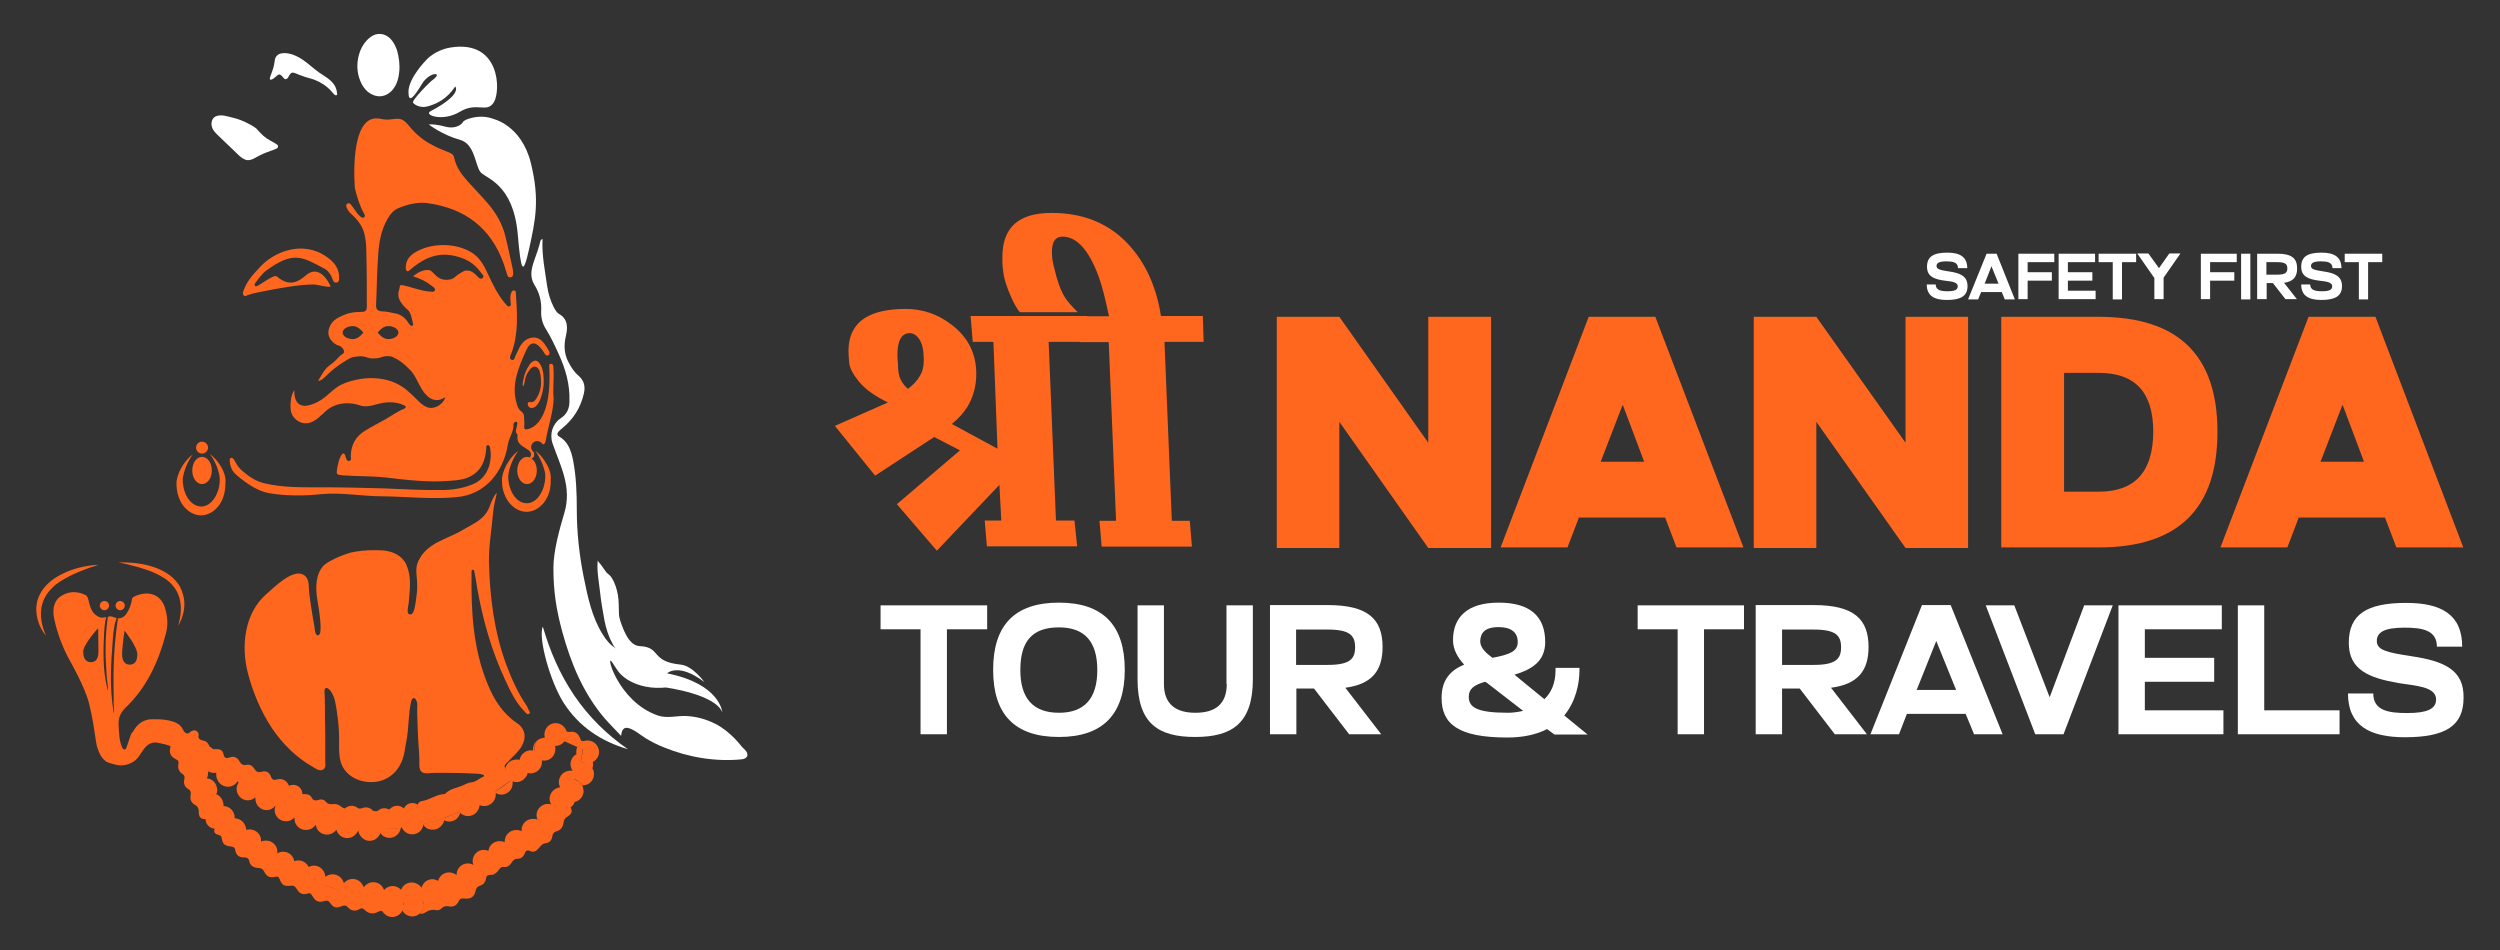 <?xml version="1.0" encoding="utf-8"?>
<!-- Generator: Adobe Illustrator 24.3.0, SVG Export Plug-In . SVG Version: 6.00 Build 0)  -->
<svg version="1.1" id="Layer_1" xmlns="http://www.w3.org/2000/svg" xmlns:xlink="http://www.w3.org/1999/xlink" x="0px" y="0px"
	 viewBox="0 0 919.3 349.4" style="enable-background:new 0 0 919.3 349.4;" xml:space="preserve">
<rect x="0" y="0" width="919.3" height="349.4" fill="#333333" stroke="none"/>
<style type="text/css">
	.st0{fill:#FF671F;}
	.st1{fill:#FFFFFF;}
</style>
<g>
	<path id="Adiyogi_1_" class="st0" d="M179.8,313c0,0.2,0,0.4,0,0.5c0,1,0.3,1.8,0.9,2.5c0.4-0.2,0.8-0.4,1.2-0.6
		c0.1,0,0.1-0.1,0.2-0.1C181.7,314.3,180.9,313.5,179.8,313z M182,315.4c-0.1,0-0.1,0.1-0.2,0.1c-0.4,0.2-0.8,0.4-1.2,0.6
		c0.4,0.5,1,1,1.6,1.3c0-0.2,0-0.3,0-0.5C182.3,316.3,182.2,315.8,182,315.4z M174.3,318.3c0.1,0.3,0.3,0.6,0.5,0.9
		c0.1-0.1,0.3-0.1,0.4-0.2C174.9,318.7,174.6,318.5,174.3,318.3z M175.1,318.9c-0.1,0.1-0.3,0.1-0.4,0.2c0.3,0.5,0.8,0.9,1.3,1.2
		C175.9,319.8,175.5,319.3,175.1,318.9z M179.8,313.5c0-0.2,0-0.3,0-0.5c-0.5-0.2-1.1-0.4-1.7-0.4c-2.3,0-4.1,1.9-4.1,4.2
		c0,0.5,0.1,1,0.3,1.4c0.1,0.3,0.3,0.6,0.5,0.9c0.1-0.1,0.3-0.1,0.4-0.2c1.7-0.9,3.6-1.9,5.5-2.9
		C180.1,315.4,179.8,314.5,179.8,313.5z M182,315.4c-0.1,0-0.1,0.1-0.2,0.1c-0.4,0.2-0.8,0.4-1.2,0.6c-2,1-3.8,2-5.5,2.9
		c0.4,0.4,0.7,0.9,0.9,1.4c0.6,0.4,1.3,0.6,2.1,0.6c2.1,0,3.9-1.6,4.1-3.6c0-0.2,0-0.3,0-0.5C182.3,316.3,182.2,315.8,182,315.4z
		 M182.2,291.1c-0.1,0.1-0.2,0.1-0.3,0.2c0.1,0.1,0.2,0.2,0.3,0.2C182.2,291.4,182.2,291.3,182.2,291.1z M180.3,288.6
		c0.2,1.1,0.8,2.1,1.6,2.7c0.1-0.1,0.2-0.1,0.3-0.2C181.9,290.1,181.2,289.2,180.3,288.6z M176.2,294.8c-0.3,0.1-0.5,0.3-0.8,0.4
		c0.3,0.2,0.6,0.4,0.9,0.6v-0.1C176.3,295.5,176.3,295.1,176.2,294.8z M174,292.1L174,292.1c0,1.3,0.5,2.4,1.4,3.2
		c0.2-0.1,0.5-0.3,0.8-0.4C175.9,293.6,175.1,292.6,174,292.1z M182.3,291.5c0-0.1-0.1-0.3-0.1-0.4c-0.1,0.1-0.2,0.1-0.3,0.2
		c-1.9,1.3-3.8,2.4-5.7,3.5c0.1,0.3,0.1,0.6,0.1,1v0.1c0.5,0.3,1.2,0.4,1.8,0.4c2.3,0,4.2-1.9,4.2-4.2
		C182.3,291.9,182.3,291.7,182.3,291.5z M180.3,288.6c-0.6-0.4-1.4-0.6-2.2-0.6c-2.3,0-4.1,1.8-4.1,4.1v0.1c0,1.2,0.5,2.4,1.4,3.1
		c0.2-0.1,0.5-0.3,0.8-0.4c1.9-1.1,3.8-2.2,5.7-3.5C181.1,290.7,180.5,289.7,180.3,288.6z M188.3,286.7c-0.1,0.1-0.3,0.2-0.4,0.3
		c0.2,0.1,0.4,0.2,0.5,0.2C188.5,287,188.4,286.8,188.3,286.7z M185.9,284.1c0.2,1.2,1,2.3,2.1,2.9c0.1-0.1,0.3-0.2,0.4-0.3
		C188,285.5,187,284.5,185.9,284.1z M188.5,287.2c0-0.2-0.1-0.4-0.1-0.6c-0.1,0.1-0.3,0.2-0.4,0.3c-1.9,1.5-3.8,2.9-5.8,4.2
		c0,0.1,0.1,0.3,0.1,0.4c0.6,0.4,1.4,0.6,2.1,0.6c2.3,0,4.1-1.9,4.1-4.1C188.6,287.7,188.5,287.5,188.5,287.2z M185.9,284.1
		c-0.5-0.2-0.9-0.3-1.5-0.3c-2.3,0-4.1,1.9-4.1,4.1c0,0.2,0,0.4,0,0.6c0.2,1.1,0.8,2.1,1.6,2.7c0.1-0.1,0.2-0.1,0.3-0.2
		c1.9-1.3,3.8-2.7,5.8-4.2C186.9,286.4,186.1,285.3,185.9,284.1z M123.5,303.4c0,0.2-0.1,0.5-0.1,0.7c0,0.4,0,0.7,0.1,1.1
		c0.4-0.5,0.6-1,0.7-1.6C124.1,303.5,123.8,303.4,123.5,303.4z M124.3,301.6c-0.4,0.5-0.7,1.1-0.8,1.8c0.3,0.1,0.5,0.1,0.8,0.2
		c0.1-0.3,0.1-0.6,0.1-0.9C124.5,302.3,124.4,301.9,124.3,301.6z M124.4,303.5c-0.1,0.6-0.4,1.1-0.7,1.6c0.5,1.8,2.1,3.1,4,3.1
		c2.1,0,3.8-1.6,4.1-3.6C129.2,304.4,126.8,304,124.4,303.5z M127.6,299.9c-1.4,0-2.6,0.6-3.3,1.6c-0.4,0.5-0.7,1.1-0.8,1.8
		c0.3,0.1,0.5,0.1,0.8,0.2c2.4,0.5,4.9,0.8,7.4,1.1c0-0.2,0-0.4,0-0.5C131.8,301.8,129.9,299.9,127.6,299.9z M108.9,299
		c-0.3,0.4-0.4,0.9-0.5,1.5c0.3-0.4,0.6-0.8,0.8-1.4C109,299.1,109,299.1,108.9,299z M108.9,299c0.1,0,0.2,0.1,0.2,0.1
		c0.1-0.2,0.1-0.4,0.2-0.7C109.1,298.6,109,298.8,108.9,299z M116.3,301.6c-0.1,0.4-0.2,0.7-0.2,1.1c0,0.1,0,0.2,0,0.2
		c0.2-0.4,0.3-0.8,0.4-1.3C116.5,301.6,116.4,301.6,116.3,301.6z M116.6,300.9c-0.1,0.2-0.2,0.5-0.3,0.7c0.1,0,0.2,0.1,0.2,0.1
		c0-0.2,0-0.4,0-0.5C116.6,301,116.6,300.9,116.6,300.9z M116.3,301.6c-2.5-0.7-4.9-1.6-7.2-2.5c-0.2,0.5-0.4,1-0.8,1.4
		c0,0.2,0,0.4,0,0.6c0,2.3,1.9,4.1,4.2,4.1c1.6,0,3-1,3.7-2.3c0.2-0.4,0.3-0.8,0.4-1.3C116.5,301.6,116.4,301.6,116.3,301.6z
		 M112.5,297c-1.3,0-2.4,0.6-3.2,1.5c-0.2,0.2-0.3,0.4-0.4,0.6c0.1,0,0.2,0.1,0.2,0.1c2.3,0.9,4.7,1.7,7.2,2.5
		c0.1-0.2,0.2-0.5,0.3-0.7C116.5,298.7,114.7,297,112.5,297z M94.3,291.9c-0.2,0.4-0.3,0.8-0.3,1.2c0.3-0.3,0.6-0.6,0.8-1
		C94.6,292.1,94.4,292,94.3,291.9z M94.3,291.9c0.1,0.1,0.3,0.2,0.5,0.3c0.3-0.5,0.5-1,0.5-1.6C94.8,291,94.5,291.4,94.3,291.9z
		 M101.5,295.8c0,0.1-0.1,0.1-0.1,0.2C101.5,296,101.5,295.9,101.5,295.8C101.6,295.8,101.5,295.8,101.5,295.8z M101.5,295.8
		C101.5,295.8,101.6,295.8,101.5,295.8c0.1-0.1,0.2-0.2,0.2-0.4C101.7,295.5,101.6,295.7,101.5,295.8z M101.5,295.8
		c-2.4-1.2-4.7-2.4-6.8-3.6c-0.2,0.4-0.5,0.7-0.8,1c0,0.1,0,0.3,0,0.5c0,2.3,1.9,4.2,4.1,4.2c1.4,0,2.6-0.7,3.4-1.8
		C101.5,296,101.5,295.9,101.5,295.8C101.6,295.8,101.5,295.8,101.5,295.8z M98,289.5c-1.1,0-2,0.4-2.8,1.1c-0.4,0.4-0.8,0.8-1,1.4
		c0.1,0.1,0.3,0.2,0.5,0.3c2.2,1.2,4.4,2.5,6.8,3.6c0.1-0.1,0.2-0.3,0.2-0.4c0.2-0.5,0.4-1.1,0.4-1.8
		C102.2,291.4,100.3,289.5,98,289.5z M74.4,280.6c0.1,0.6,0.3,1.2,0.6,1.7c0.3,0,0.7,0,1-0.1C75.6,281.5,75.1,280.9,74.4,280.6z
		 M75,278c-0.3,0.6-0.5,1.3-0.5,2.1c0,0.2,0,0.4,0,0.5c0.7,0.4,1.2,0.9,1.6,1.5c0.8-0.2,1.6-0.7,2.1-1.4
		C76.9,279.8,75.9,278.8,75,278z M78.5,275.9c-1.5,0-2.8,0.9-3.5,2.1c0.9,0.8,2,1.7,3.2,2.7c0.6-0.7,0.9-1.6,0.9-2.6
		C79.1,277.3,78.9,276.6,78.5,275.9z M72.4,280.1c-0.3,0-0.6,0-0.9,0.1c0,0.1,0,0.3,0.1,0.4c0.3,0.4,0.6,0.7,1,1
		c0.5-0.3,0.9-0.7,1.2-1.2C73.4,280.2,72.9,280.1,72.4,280.1z M71.5,280.2c-0.1,0-0.1,0-0.2,0c0.1,0.1,0.2,0.2,0.2,0.4
		C71.6,280.4,71.6,280.3,71.5,280.2z M74.4,277.5c-1-0.9-1.8-1.7-2.4-2.2c-0.4,0.4-0.7,0.9-0.9,1.4c0.2,1.3,0.3,2.4,0.5,3.5
		c0.3-0.1,0.6-0.1,0.9-0.1c0.5,0,0.9,0.1,1.3,0.2c0.4-0.6,0.6-1.4,0.6-2.2C74.4,277.9,74.4,277.7,74.4,277.5z M71.5,280.2
		c-0.2-1.1-0.3-2.2-0.5-3.5c-0.2,0.5-0.3,0.9-0.3,1.5c0,0.8,0.2,1.5,0.6,2.1c0.1,0.1,0.2,0.2,0.2,0.4
		C71.6,280.4,71.6,280.3,71.5,280.2z M72.6,274.7c-0.2,0.2-0.4,0.3-0.6,0.5c0.6,0.6,1.4,1.3,2.4,2.2
		C74.2,276.3,73.5,275.3,72.6,274.7z M74.4,280.6c-0.2-0.1-0.4-0.2-0.7-0.3c-0.3,0.5-0.7,0.9-1.2,1.2c0.7,0.5,1.5,0.7,2.4,0.7H75
		c0.3,0,0.7,0,1-0.1C75.6,281.5,75.1,280.9,74.4,280.6z M75,278c-0.2-0.2-0.4-0.4-0.6-0.5c-1-0.9-1.8-1.7-2.4-2.2
		c-0.4,0.4-0.7,0.9-0.9,1.4c0.2,1.3,0.3,2.4,0.5,3.5c0.3-0.1,0.6-0.1,0.9-0.1c0.5,0,0.9,0.1,1.3,0.2c0.2,0.1,0.4,0.2,0.7,0.3
		c0-0.2,0-0.3,0-0.5C74.4,279.3,74.6,278.6,75,278z M75,274c-0.9,0-1.7,0.3-2.4,0.7c-0.2,0.2-0.4,0.3-0.6,0.5
		c-0.4,0.4-0.7,0.9-0.9,1.4c0.2,1.3,0.3,2.4,0.5,3.5c0.3-0.1,0.6-0.1,0.9-0.1c0.5,0,0.9,0.1,1.3,0.2c0.2,0.1,0.4,0.2,0.7,0.3
		c0-0.2,0-0.3,0-0.5c0-0.8,0.2-1.4,0.5-2.1c0.7-1.2,2-2.1,3.5-2.1C77.8,274.7,76.4,274,75,274z M80.4,282.5c-0.4,0.5-0.6,1-0.8,1.5
		c0.6-0.2,1.2-0.5,1.6-0.9C81,283,80.7,282.8,80.4,282.5z M80.4,282.5c0.3,0.2,0.6,0.4,0.9,0.7c0.6-0.5,1.1-1.3,1.3-2.1
		C81.7,281.4,80.9,281.9,80.4,282.5z M76,282.1c-0.3,0.1-0.7,0.1-1,0.1c0.4,0.6,0.9,1.1,1.5,1.5C76.5,283.1,76.3,282.6,76,282.1z
		 M80.4,282.5c-0.8-0.6-1.5-1.2-2.2-1.8c-1.2-1-2.3-1.9-3.2-2.7c-0.3,0.6-0.5,1.3-0.5,2.1c0,0.2,0,0.4,0,0.5
		c0.7,0.4,1.2,0.9,1.6,1.5c0.3,0.5,0.5,1,0.5,1.6c0.6,0.3,1.3,0.5,2,0.5c0.4,0,0.7,0,1.1-0.1c0.6-0.2,1.2-0.5,1.6-0.9
		C81,283,80.7,282.8,80.4,282.5z M78.5,275.9L78.5,275.9c-1.6,0-2.9,0.9-3.6,2.1c0.9,0.8,2,1.7,3.2,2.7c0.7,0.6,1.4,1.2,2.2,1.8
		c0.5-0.7,1.3-1.2,2.2-1.4c0.1-0.3,0.1-0.7,0.1-1.1C82.7,277.8,80.8,275.9,78.5,275.9z M81.3,283.2c-0.5,0.4-1,0.7-1.6,0.9
		c-0.1,0.3-0.1,0.7-0.1,1c0,2.3,1.9,4.2,4.2,4.2c1.4,0,2.7-0.7,3.5-1.9C85,286,83,284.6,81.3,283.2z M83.6,281c-0.4,0-0.7,0-1.1,0.1
		c-0.9,0.2-1.6,0.7-2.2,1.4c0.3,0.2,0.6,0.4,0.9,0.7c1.8,1.3,3.7,2.8,5.8,4.2c0.4-0.7,0.7-1.4,0.7-2.3C87.8,282.8,85.9,281,83.6,281
		z M94.3,291.9c-2.3-1.4-4.5-2.8-6.6-4.1c-0.4,0.7-0.7,1.4-0.7,2.3c0,2.3,1.9,4.1,4.2,4.1c1.1,0,2-0.4,2.8-1.1
		c0.3-0.3,0.6-0.6,0.8-1C94.6,292.1,94.4,292,94.3,291.9z M91.1,286c-1.5,0-2.7,0.7-3.5,1.9c2,1.4,4.2,2.8,6.6,4.1
		c0.2-0.5,0.6-1,1-1.4c0-0.1,0-0.3,0-0.5C95.3,287.8,93.4,286,91.1,286z M108.9,299c-2.5-1-5-2.1-7.3-3.2c0,0.1-0.1,0.1-0.1,0.2
		c-0.2,0.5-0.4,1.1-0.4,1.8c0,2.3,1.9,4.1,4.2,4.1c1.3,0,2.4-0.6,3.2-1.5c0.3-0.4,0.6-0.8,0.8-1.4C109,299.1,109,299.1,108.9,299z
		 M105.2,293.7c-1.4,0-2.7,0.7-3.4,1.8c-0.1,0.1-0.2,0.3-0.2,0.4c0,0,0,0,0,0c2.3,1.1,4.8,2.2,7.3,3.2c0.1-0.2,0.3-0.4,0.4-0.6
		c0-0.2,0-0.4,0-0.6C109.3,295.5,107.5,293.7,105.2,293.7z M123.5,303.4c-2.4-0.5-4.7-1.1-7-1.7c-0.1,0.5-0.2,0.9-0.4,1.3
		c0.1,2.2,1.9,3.9,4.1,3.9c1.4,0,2.6-0.7,3.3-1.7c0.4-0.5,0.6-1,0.7-1.6C124.1,303.5,123.8,303.4,123.5,303.4z M120.3,298.5
		c-1.6,0-3,1-3.7,2.3c-0.1,0.2-0.2,0.5-0.3,0.7c0.1,0,0.2,0.1,0.2,0.1c2.3,0.7,4.6,1.2,7,1.7c0.1-0.7,0.4-1.3,0.8-1.8
		C123.8,299.8,122.2,298.5,120.3,298.5z M139.3,305c0.1,0.5,0.3,0.9,0.6,1.3c0.1-0.4,0.2-0.8,0.2-1.3C139.8,305,139.5,305,139.3,305
		z M139.3,302.6c-0.1,0.4-0.2,0.9-0.2,1.3c0,0.4,0,0.7,0.2,1.1c0.3,0,0.5,0,0.8,0v0C140.1,304,139.8,303.2,139.3,302.6z M139.3,305
		c-2.5,0-5-0.1-7.5-0.3c0,0.1,0,0.2,0,0.3c0,2.3,1.9,4.2,4.1,4.2c1.8,0,3.4-1.2,3.9-2.8c0.1-0.4,0.2-0.8,0.2-1.3
		C139.8,305,139.5,305,139.3,305z M139.3,302.6c-0.8-1.1-2-1.8-3.4-1.8c-2.2,0-4,1.7-4.1,3.9c2.5,0.2,4.9,0.4,7.5,0.3
		c-0.1-0.3-0.2-0.7-0.2-1.1C139.1,303.4,139.2,303,139.3,302.6z M140.1,304.9c0,0.4-0.1,0.9-0.2,1.3c0.8,1.1,2,1.8,3.4,1.8
		c2.1,0,3.8-1.5,4.1-3.6C144.9,304.8,142.5,304.9,140.1,304.9z M143.3,299.7c-1.8,0-3.4,1.2-3.9,2.8c-0.1,0.4-0.2,0.9-0.2,1.3
		c0,0.4,0,0.7,0.2,1.1c0.3,0,0.5,0,0.8,0c2.4,0,4.8-0.2,7.3-0.5c0-0.2,0-0.4,0-0.6C147.4,301.6,145.6,299.7,143.3,299.7z
		 M155.1,300.5c0,0.1,0,0.2,0,0.3c0,0.8,0.2,1.6,0.6,2.2c0-0.1,0-0.2,0-0.3C155.7,301.9,155.5,301.1,155.1,300.5z M147.8,304.4
		c0.7,1.4,2.1,2.4,3.8,2.4c2.2,0,4-1.7,4.1-3.8C153,303.6,150.4,304.1,147.8,304.4z M155.1,300.8c0-0.1,0-0.2,0-0.3
		c-0.7-1.2-2-2-3.5-2c-2.3,0-4.1,1.9-4.1,4.2c0,0.6,0.1,1.2,0.4,1.7c2.6-0.3,5.2-0.8,7.9-1.4v0C155.3,302.3,155.1,301.6,155.1,300.8
		z M163.4,300.7c-0.2,0.1-0.5,0.2-0.7,0.3c0.2,0.2,0.5,0.3,0.7,0.5C163.3,301.2,163.4,301,163.4,300.7
		C163.4,300.8,163.4,300.7,163.4,300.7z M161.2,297.1c0,0.2,0,0.4,0,0.7c0,1.3,0.6,2.4,1.5,3.2c0.2-0.1,0.5-0.2,0.7-0.3
		C163.3,299.2,162.5,297.8,161.2,297.1z M163.4,300.7c-0.2,0.1-0.5,0.2-0.7,0.3c-2.3,0.8-4.6,1.5-6.9,2c0.7,1.2,2,1.9,3.5,1.9
		c2.1,0,3.8-1.5,4.1-3.5C163.3,301.2,163.4,301,163.4,300.7C163.4,300.8,163.4,300.7,163.4,300.7z M161.2,297.8c0-0.2,0-0.5,0-0.7
		c-0.6-0.3-1.3-0.5-2-0.5c-2.2,0-4,1.7-4.1,3.9c0,0.1,0,0.2,0,0.3c0,0.8,0.2,1.6,0.6,2.2c0,0,0,0,0,0c2.3-0.5,4.6-1.2,6.9-2
		C161.7,300.2,161.2,299.1,161.2,297.8z M169,298.5c0.1,0.1,0.2,0.2,0.3,0.3c0-0.2,0.1-0.3,0.1-0.5
		C169.3,298.3,169.1,298.4,169,298.5z M168.2,294.8c-0.1,0.3-0.1,0.6-0.1,1c0,1,0.4,2,1,2.7c0.1-0.1,0.3-0.1,0.4-0.2
		c0-0.1,0-0.3,0-0.5C169.4,296.6,168.9,295.6,168.2,294.8z M169,298.5c-1.9,0.8-3.8,1.6-5.7,2.3c0,0,0,0,0,0c0,0.2,0,0.5-0.1,0.7
		c0.6,0.3,1.3,0.5,2,0.5c2,0,3.6-1.4,4-3.2c0-0.2,0.1-0.3,0.1-0.5C169.3,298.3,169.1,298.4,169,298.5z M168,295.8c0-0.3,0-0.7,0.1-1
		c-0.7-0.7-1.8-1.2-2.9-1.2c-2.1,0-3.8,1.5-4.1,3.5c0,0.2,0,0.4,0,0.7c0,1.3,0.6,2.4,1.5,3.2c0.2-0.1,0.5-0.2,0.7-0.3
		c1.9-0.7,3.8-1.4,5.7-2.3C168.4,297.7,168,296.8,168,295.8z M176.2,294.8c-0.3,0.1-0.5,0.3-0.8,0.4c-2,1.1-4,2.1-6,3
		c0,0.2,0,0.3-0.1,0.5c0.7,0.7,1.8,1.2,2.9,1.2c2.3,0,4.1-1.8,4.2-4.1v-0.1C176.3,295.5,176.3,295.1,176.2,294.8z M174,292.1
		L174,292.1c-0.6-0.3-1.2-0.5-1.8-0.5c-2,0-3.6,1.4-4,3.2c-0.1,0.3-0.1,0.6-0.1,1c0,1,0.4,2,1,2.7c0.1-0.1,0.3-0.1,0.4-0.2
		c2-0.9,4-1.9,6-3C174.6,294.5,174,293.4,174,292.1z M193.9,282c-0.5,0.4-1,0.8-1.4,1.2c0.4,0.4,1,0.7,1.6,0.8
		c0-0.2,0.1-0.5,0.1-0.8C194.1,282.9,194,282.4,193.9,282z M191.6,279.5c0,0.1,0,0.2,0,0.3c-0.2-0.1-0.3-0.1-0.5-0.1
		c0,0.1,0,0.3,0,0.4c0,1.3,0.6,2.4,1.5,3.2c0.5-0.4,0.9-0.8,1.4-1.2C193.5,280.9,192.7,280,191.6,279.5z M191,279.3
		c0,0.1,0,0.2,0,0.3c0.2,0,0.4,0.1,0.5,0.1c0-0.1,0-0.2,0-0.3C191.4,279.5,191.2,279.4,191,279.3z M193.9,282
		c-0.5,0.4-1,0.8-1.4,1.2c-1.4,1.2-2.8,2.3-4.1,3.4c0.1,0.2,0.1,0.4,0.1,0.6c0.5,0.2,0.9,0.3,1.5,0.3c2,0,3.7-1.5,4.1-3.4
		c0-0.2,0.1-0.5,0.1-0.8C194.1,282.9,194,282.4,193.9,282z M191,280.1c0-0.1,0-0.3,0-0.4c-0.2,0-0.4,0-0.6,0c-1.8,0-3.2,1.3-3.5,2.9
		c-0.3,0.2-0.6,0.3-1-0.1c0,0,0,0,0,0c0,0.3-0.1,0.5-0.1,0.8c0,0.3,0,0.5,0.1,0.8c0.2,1.2,1,2.3,2.1,2.9c0.1-0.1,0.3-0.2,0.4-0.3
		c1.4-1.1,2.7-2.2,4.1-3.4C191.6,282.5,191,281.4,191,280.1z M191,280.1c0-0.1,0-0.3,0-0.4c0-0.1,0-0.2,0-0.3
		c-0.3-0.1-0.7-0.1-1.1-0.1c-2,0-3.7,1.4-4.1,3.3c0,0.3-0.1,0.5-0.1,0.8c0,0.3,0,0.5,0.1,0.8c0.2,1.2,1,2.3,2.1,2.9
		c0.1-0.1,0.3-0.2,0.4-0.3c1.4-1.1,2.7-2.2,4.1-3.4C191.6,282.5,191,281.4,191,280.1z M198.5,277.7c-0.3,0.3-0.7,0.6-1,1
		c0.5,0.4,1.1,0.7,1.7,0.9C199.1,278.8,198.9,278.2,198.5,277.7z M196.3,276.1c-0.1,0.1-0.2,0.1-0.2,0.2c0.2,0.9,0.7,1.8,1.4,2.3
		c0.3-0.3,0.7-0.6,1-1C198,277,197.2,276.4,196.3,276.1z M196.1,276.1c0,0.1,0,0.2,0,0.3c0.1-0.1,0.2-0.1,0.2-0.2
		C196.2,276.1,196.2,276.1,196.1,276.1z M199.2,279.5c-0.1-0.7-0.3-1.3-0.7-1.8c-0.3,0.3-0.7,0.6-1,1c-1.2,1.2-2.4,2.3-3.6,3.4
		c0.1,0.4,0.2,0.9,0.2,1.3c0,0.3,0,0.5-0.1,0.8c0.3,0.1,0.7,0.2,1.1,0.2c2.3,0,4.2-1.9,4.2-4.2C199.3,279.9,199.3,279.7,199.2,279.5
		z M196.1,276.3c-0.2,0.2-0.6,0.2-1,0.3c-0.2,0-0.4,0-0.6,0.1c-1.5,0.2-2.7,1.4-3,2.8c0,0.1,0,0.2,0,0.3c-0.2-0.1-0.3-0.1-0.5-0.1
		c0,0.1,0,0.3,0,0.4c0,1.3,0.6,2.4,1.5,3.2c0.5-0.4,0.9-0.8,1.4-1.2c1.2-1.1,2.4-2.2,3.6-3.4C196.8,278.1,196.3,277.3,196.1,276.3z
		 M196.1,276.3c0-0.1,0-0.2,0-0.3c-0.3-0.1-0.6-0.1-0.9-0.1c-2,0-3.7,1.5-4.1,3.4c0,0.1,0,0.2,0,0.3c0,0.1,0,0.3,0,0.4
		c0,1.3,0.6,2.4,1.5,3.2c0.5-0.4,0.9-0.8,1.4-1.2c1.2-1.1,2.4-2.2,3.6-3.4C196.8,278.1,196.3,277.3,196.1,276.3z M203.3,272.7
		c-0.3,0.3-0.6,0.6-0.9,1c0.5,0.3,1.1,0.4,1.7,0.5C203.9,273.6,203.6,273.2,203.3,272.7z M200.4,271.3c0.3,1,1.1,1.9,2,2.4
		c0.3-0.3,0.6-0.6,0.9-1C202.6,271.9,201.5,271.4,200.4,271.3z M204.1,274.2c-0.2-0.5-0.5-1-0.8-1.4c-0.3,0.3-0.6,0.6-0.9,1
		c-1.3,1.4-2.6,2.7-3.9,4c0.4,0.5,0.6,1.1,0.7,1.8c0.3,0.1,0.6,0.1,0.9,0.1c2.3,0,4.1-1.9,4.1-4.1
		C204.3,275,204.2,274.6,204.1,274.2z M200.4,271.3h-0.3c-0.2,0.1-0.4,0.1-0.6,0.2c-1.8,0.4-2.9,1.4-2.8,3.4c0,0.6-0.1,1-0.4,1.3
		c-0.1,0.1-0.2,0.1-0.2,0.2c0.2,0.9,0.7,1.8,1.4,2.3c0.3-0.3,0.7-0.6,1-1c1.3-1.3,2.6-2.6,3.9-4
		C201.4,273.2,200.7,272.4,200.4,271.3z M196,275.5c0,0.2,0,0.4,0,0.6c0,0.1,0,0.2,0,0.3c0.1-0.1,0.2-0.1,0.2-0.2
		c0.3-0.3,0.4-0.7,0.4-1.3c-0.1-2,1-3,2.8-3.4c0.2,0,0.4-0.1,0.6-0.2C197.8,271.4,196,273.2,196,275.5z M204.7,271.1
		c-0.5,0.5-1,1.1-1.4,1.6c0.4,0.4,0.6,0.9,0.8,1.4c0.1,0,0.1,0,0.2,0c1.4,0,2.6-0.7,3.4-1.7L204.7,271.1z M208.3,268.9
		c-0.6-0.2-1-0.6-1.5-1.3c-1-1.3-2.5-1.9-4-1.2c-1.3,0.7-2.5,1.8-2.1,3.6c0.1,0.6,0,1-0.4,1.2c0,0,0,0.1,0,0.1c0.3,1,1.1,1.9,2,2.4
		c0.3-0.3,0.6-0.6,0.9-1c0.5-0.5,1-1.1,1.4-1.6l3,1.3c0.5-0.7,0.8-1.5,0.8-2.4C208.5,269.6,208.4,269.3,208.3,268.9z M204.3,265.9
		c-2.3,0-4.1,1.9-4.1,4.2c0,0.4,0,0.8,0.2,1.2c0.3-0.2,0.5-0.6,0.4-1.2c-0.4-1.8,0.8-2.9,2.1-3.6c1.5-0.8,3-0.1,4,1.2
		c0.5,0.6,0.9,1.1,1.5,1.3C207.8,267.2,206.2,265.9,204.3,265.9z M213.9,276.8c-0.7,0-1.3,0.2-1.9,0.5c0.2,1,0.8,1.9,1.5,2.5
		c0.3-1.2,0.5-2.2,0.6-3C214.1,276.8,214,276.8,213.9,276.8z M214.2,276.8c-0.1,0.7-0.3,1.7-0.6,3c0.7,0.5,1.6,0.9,2.5,0.9
		c0.2,0,0.5,0,0.7-0.1c-0.1-0.7,0.2-1.3,0.6-1.8C216.7,277.7,215.5,276.9,214.2,276.8z M217.4,278.8c-0.7-1.1-1.9-1.9-3.2-2
		c-0.1,0.7-0.3,1.7-0.6,3c0.7,0.5,1.6,0.9,2.5,0.9c0.2,0,0.5,0,0.7-0.1c0.4-0.1,0.8-0.2,1.2-0.4
		C217.9,279.7,217.7,279.2,217.4,278.8z M212.4,274.6c-0.3,0.6-0.5,1.2-0.5,1.9c0,0.3,0,0.5,0.1,0.8c0.2,1,0.8,1.9,1.5,2.5
		c0.3-1.2,0.5-2.2,0.6-3c0.1-0.9,0.2-1.3,0.2-1.3L212.4,274.6z M219,274.4c-0.8-1.5-2.2-2.2-3.9-2c-1.2,0.3-2.2,1.1-2.7,2.2l2,0.9
		c0,0,0,0.5-0.2,1.3c1.4,0.1,2.6,0.9,3.2,2c0.1-0.1,0.3-0.3,0.4-0.4C219.1,277.3,219.9,276,219,274.4z M216.1,272.3
		c-0.3,0-0.7,0-1,0.1c-1.2,0.3-2.2,1.1-2.7,2.2l2,0.9c0,0,0,0.5-0.2,1.3c-0.1,0.7-0.3,1.7-0.6,3c0.7,0.5,1.6,0.9,2.5,0.9
		c0.2,0,0.5,0,0.7-0.1c0.4-0.1,0.8-0.2,1.2-0.4c1.3-0.7,2.3-2.1,2.3-3.7C220.2,274.2,218.4,272.3,216.1,272.3z M210.6,283.4
		c0.4,0.5,0.8,0.9,1.4,1.2c0.1-0.2,0.1-0.3,0.2-0.5C211.7,283.8,211.2,283.5,210.6,283.4z M212.2,284.1c-0.1,0.2-0.1,0.3-0.2,0.5
		c0.4,0.2,0.7,0.3,1.1,0.4C212.8,284.7,212.5,284.4,212.2,284.1z M210.5,283.3c0,0,0.1,0.1,0.1,0.1c0.4,0.5,0.8,0.9,1.4,1.2
		c0.1-0.2,0.1-0.3,0.2-0.5c0.5-1.2,0.8-2.4,1.1-3.4C212,281.1,210.9,282,210.5,283.3z M217,281.6c-0.7-0.6-1.6-1-2.7-1
		c-0.4,0-0.7,0-1,0.1c-0.3,1-0.7,2.1-1.1,3.4c0.4,0.2,0.7,0.6,0.9,0.9c0.3,0,0.5,0.1,0.8,0.1c0.1,0,0.2,0,0.3,0
		c0.2-0.2,0.6-0.4,0.9-0.6C216.4,284,217.2,283,217,281.6z M217,281.6c0.2,1.4-0.6,2.4-1.9,2.9c-0.4,0.2-0.7,0.3-0.9,0.6
		c1.6-0.1,3-1.2,3.6-2.7C217.5,282.1,217.3,281.8,217,281.6z M212,277.3c-1.3,0.7-2.2,2.1-2.2,3.7c0,0.9,0.3,1.7,0.7,2.3
		c0,0,0.1,0.1,0.1,0.1c0.4,0.5,0.8,0.9,1.4,1.2c0.1-0.2,0.1-0.3,0.2-0.5c0.5-1.2,0.8-2.4,1.1-3.4c0.1-0.3,0.2-0.7,0.3-1
		C212.8,279.2,212.2,278.3,212,277.3z M216.9,281.2c-0.1-0.2-0.1-0.5-0.1-0.6c-0.2,0-0.5,0.1-0.7,0.1c-1,0-1.8-0.3-2.5-0.9
		c-0.1,0.3-0.2,0.6-0.3,1c0.3-0.1,0.7-0.1,1-0.1c1,0,1.9,0.4,2.7,1C217,281.5,216.9,281.3,216.9,281.2z M218,280.2
		c-0.4,0.2-0.8,0.3-1.2,0.4c-0.2,0-0.5,0.1-0.7,0.1c-1,0-1.8-0.3-2.5-0.9c-0.1,0.3-0.2,0.6-0.3,1c0.3-0.1,0.7-0.1,1-0.1
		c1,0,1.9,0.4,2.7,1c0.3,0.2,0.6,0.5,0.8,0.9c0.2-0.5,0.3-1,0.3-1.5C218,280.7,218,280.4,218,280.2z M210.6,286.6
		c0.1,0.2,0.2,0.3,0.3,0.5c0.1-0.2,0.1-0.3,0.2-0.5C211,286.6,210.8,286.6,210.6,286.6z M211.1,286.7c-0.1,0.1-0.1,0.3-0.2,0.5
		c0.4,0.6,0.9,1,1.5,1.3c0.3-0.3,0.5-0.6,0.6-0.9C212.5,287.1,211.8,286.8,211.1,286.7z M213.1,287.6c-0.2,0.3-0.3,0.6-0.6,0.9
		c0.4,0.2,0.8,0.3,1.2,0.4c0.1-0.2,0.1-0.3,0.1-0.5C213.6,288.1,213.3,287.8,213.1,287.6z M210.6,283.4c0,0-0.1,0-0.1,0
		c-0.2,0.4-0.2,0.9-0.2,1.4c0,0.7,0.2,1.3,0.4,1.8c0.1,0.2,0.2,0.3,0.3,0.5c0.1-0.2,0.1-0.3,0.2-0.5c0.3-0.7,0.6-1.4,0.8-2
		C211.4,284.3,210.9,283.9,210.6,283.4z M213.1,285c-0.3-0.3-0.6-0.7-0.9-0.9c-0.1,0.2-0.1,0.3-0.2,0.5c-0.2,0.7-0.5,1.3-0.8,2
		c0.7,0.1,1.4,0.4,1.9,0.9c0.1-0.2,0.2-0.5,0.2-0.8c0.1-0.3,0.2-0.6,0.3-0.9C213.5,285.6,213.3,285.3,213.1,285z M213.6,285.9
		c-0.1-0.3-0.3-0.6-0.5-0.9c-0.3-0.3-0.6-0.7-0.9-0.9c-0.1,0.2-0.1,0.3-0.2,0.5c-0.2,0.7-0.5,1.3-0.8,2c0.7,0.1,1.4,0.4,1.9,0.9
		c0.3,0.2,0.5,0.5,0.7,0.8c0.1-0.3,0.1-0.6,0.1-0.9C213.9,286.9,213.8,286.4,213.6,285.9z M213.8,288.4c0,0.2-0.1,0.3-0.1,0.5
		c0.2,0,0.3,0,0.5,0C214,288.7,213.9,288.5,213.8,288.4z M210.6,283.4c0,0-0.1-0.1-0.1-0.1c0,0,0,0.1,0,0.1
		c-0.2,0.4-0.2,0.9-0.2,1.4c0,0.7,0.2,1.3,0.4,1.8c0.1,0.2,0.2,0.3,0.3,0.5c0.1-0.2,0.1-0.3,0.2-0.5c0.3-0.7,0.6-1.4,0.8-2
		C211.4,284.3,210.9,283.9,210.6,283.4z M217,281.6c-0.7-0.6-1.6-1-2.7-1c-0.4,0-0.7,0-1,0.1c-0.3,1-0.7,2.1-1.1,3.4
		c0.4,0.2,0.7,0.6,0.9,0.9c0.2,0.3,0.4,0.6,0.5,0.9c0.1-0.3,0.3-0.6,0.6-0.8c0.2-0.2,0.6-0.4,0.9-0.6C216.4,284,217.2,283,217,281.6
		z M217.8,282.5c-0.2-0.3-0.5-0.6-0.8-0.9c-0.7-0.6-1.6-1-2.7-1c-0.4,0-0.7,0-1,0.1c-0.3,1-0.7,2.1-1.1,3.4
		c-0.1,0.2-0.1,0.3-0.2,0.5c-0.2,0.7-0.5,1.3-0.8,2c0.7,0.1,1.4,0.4,1.9,0.9c0.3,0.2,0.5,0.5,0.7,0.8c0.1,0.2,0.2,0.3,0.3,0.5h0.2
		c2.3,0,4.1-1.8,4.1-4.1C218.5,283.9,218.2,283.1,217.8,282.5z M206.5,289.5c0,0.1-0.1,0.2-0.1,0.4c0.5,0.8,1.3,1.3,2.3,1.6
		c0.2-0.3,0.3-0.6,0.5-0.8C208.4,290,207.5,289.6,206.5,289.5z M209.1,290.6c-0.1,0.3-0.3,0.6-0.5,0.8c0.4,0.1,0.7,0.1,1.1,0.1h0.1
		C209.7,291.3,209.4,290.9,209.1,290.6z M210.6,286.6c-0.1,0-0.1,0-0.2,0c-1.9,0-3.4,1.2-4,2.9c0,0.1-0.1,0.2-0.1,0.4
		c0.5,0.8,1.3,1.3,2.3,1.6c0.2-0.3,0.3-0.6,0.5-0.8c0.7-1.2,1.3-2.4,1.8-3.5C210.8,287,210.7,286.8,210.6,286.6z M211.1,286.7
		c-0.1,0.1-0.1,0.3-0.2,0.5c-0.5,1.1-1.1,2.3-1.8,3.5c0.3,0.3,0.6,0.6,0.8,1c0.7,0,1.4-0.2,2-0.6c0-0.1-0.1-0.2-0.1-0.4
		c-0.2-0.8-0.2-1.5,0.4-2c0.1-0.1,0.2-0.2,0.3-0.2c0.3-0.3,0.5-0.6,0.6-0.9C212.5,287.1,211.8,286.8,211.1,286.7z M213.1,287.6
		c-0.2,0.3-0.3,0.6-0.6,0.9c-0.1,0.1-0.2,0.2-0.3,0.2c-0.7,0.5-0.7,1.2-0.4,2c0,0.1,0.1,0.2,0.1,0.4c0.8-0.5,1.5-1.3,1.8-2.2
		c0.1-0.2,0.1-0.3,0.1-0.5C213.6,288.1,213.3,287.8,213.1,287.6z M206.3,289.5c0,0-0.1,0-0.1,0c0.1,0.1,0.1,0.2,0.2,0.4
		c0-0.1,0-0.2,0.1-0.4C206.4,289.5,206.3,289.5,206.3,289.5z M210.6,286.6c-0.3-0.6-0.4-1.2-0.4-1.8c0-0.5,0.1-1,0.2-1.4
		c-0.2,0-0.4,0-0.7,0c-2.3,0-4.2,1.9-4.2,4.2c0,0.7,0.2,1.4,0.5,2c0.1,0.1,0.1,0.2,0.2,0.4c0.5,0.8,1.3,1.3,2.3,1.6
		c0.2-0.3,0.3-0.6,0.5-0.8c0.7-1.2,1.3-2.4,1.8-3.5C210.8,287,210.7,286.8,210.6,286.6z M206.4,289.9c-0.1,0.3-0.1,0.6-0.1,0.9
		c0,1.1,0.4,2.1,1.1,2.8c0.5-0.7,0.9-1.4,1.3-2.1C207.7,291.2,206.9,290.6,206.4,289.9z M209.9,291.6c-0.2-0.4-0.5-0.7-0.8-1
		c-0.1,0.3-0.3,0.6-0.5,0.8c-0.4,0.7-0.8,1.4-1.3,2.1c0.7,0.8,1.7,1.3,2.9,1.3c0.1-0.4,0.2-0.8,0.2-1.2
		C210.4,292.9,210.2,292.2,209.9,291.6z M211.1,286.7c-0.1,0.1-0.1,0.3-0.2,0.5c-0.5,1.1-1.1,2.3-1.8,3.5c-0.1,0.3-0.3,0.6-0.5,0.8
		c-0.4,0.7-0.8,1.4-1.3,2.1c0.7,0.8,1.7,1.3,2.9,1.3c0.1,0,0.1,0,0.2,0c0.3,0,0.6,0,0.9-0.1c0.1-0.3,0.1-0.6,0.1-0.9
		c0-0.3,0-0.7-0.1-1c0.8-0.2,0.9-0.8,0.6-1.9c0-0.1-0.1-0.2-0.1-0.4c-0.2-0.8-0.2-1.5,0.4-2c0.1-0.1,0.2-0.2,0.3-0.2
		c0.3-0.3,0.5-0.6,0.6-0.9C212.5,287.1,211.8,286.8,211.1,286.7z M214.1,288.9c-0.1-0.2-0.2-0.4-0.3-0.5c-0.2-0.3-0.5-0.6-0.7-0.8
		c-0.2,0.3-0.3,0.6-0.6,0.9c-0.1,0.1-0.2,0.2-0.3,0.2c-0.7,0.5-0.7,1.2-0.4,2c0,0.1,0.1,0.2,0.1,0.4c0.3,1.2,0.2,1.7-0.6,1.9
		c0.1,0.3,0.1,0.6,0.1,1c0,0.3,0,0.6-0.1,0.9c1.9-0.4,3.3-2.1,3.3-4.1C214.5,290.1,214.4,289.5,214.1,288.9z M202.7,295.8
		c0.4,0.7,1.1,1.3,1.9,1.7c0.1-0.1,0.1-0.2,0.2-0.2C204.2,296.5,203.5,296,202.7,295.8z M204.7,297.2c-0.1,0.1-0.1,0.2-0.2,0.2
		c0.2,0.1,0.3,0.1,0.5,0.2C204.9,297.5,204.8,297.3,204.7,297.2z M206.4,289.9c-0.1-0.1-0.2-0.2-0.2-0.4c-2.2,0.1-4,1.9-4,4.1
		c0,0.8,0.2,1.5,0.6,2.1c0.4,0.7,1.1,1.3,1.9,1.7c0.1-0.1,0.1-0.2,0.2-0.2c1-1.2,1.8-2.5,2.6-3.6c0.5-0.7,0.9-1.4,1.3-2.1
		C207.7,291.2,206.9,290.6,206.4,289.9z M207.3,293.6c-0.8,1.2-1.6,2.4-2.6,3.6c0.1,0.1,0.2,0.3,0.3,0.4c0.4,0.1,0.8,0.2,1.2,0.2
		c1.9,0,3.4-1.2,4-2.9C209.1,294.8,208.1,294.3,207.3,293.6z M197.7,301.5c0.3,0.7,0.9,1.4,1.6,1.8c0.1-0.1,0.1-0.2,0.2-0.2
		C199.1,302.3,198.4,301.8,197.7,301.5z M199.5,303c-0.1,0.1-0.2,0.2-0.2,0.2c0.2,0.1,0.3,0.2,0.5,0.3
		C199.7,303.3,199.6,303.2,199.5,303z M202.7,295.8c-0.4-0.1-0.8-0.2-1.2-0.2c-2.3,0-4.2,1.9-4.2,4.1c0,0.6,0.1,1.2,0.4,1.7
		c0.3,0.7,0.9,1.4,1.6,1.8c0.1-0.1,0.1-0.2,0.2-0.2c1.9-1.9,3.6-3.8,5-5.6C203.8,297.1,203.1,296.5,202.7,295.8z M205,297.6
		c-0.1-0.2-0.2-0.3-0.3-0.4c-0.1,0.1-0.1,0.2-0.2,0.2c-1.5,1.8-3.1,3.7-5,5.6c0.1,0.2,0.2,0.3,0.3,0.5c0.5,0.2,1.1,0.4,1.7,0.4
		c2.3,0,4.1-1.9,4.1-4.2C205.6,299,205.4,298.2,205,297.6z M191.9,305.7c0.1,1,0.6,2,1.4,2.6c0.2-0.1,0.4-0.3,0.5-0.4
		C193.5,307,192.8,306.2,191.9,305.7z M193.8,307.9c-0.2,0.1-0.4,0.3-0.5,0.4c0.2,0.2,0.5,0.4,0.8,0.5
		C194,308.6,193.9,308.3,193.8,307.9z M197.7,301.5c-0.5-0.2-1.1-0.3-1.7-0.3c-2.3,0-4.2,1.8-4.2,4.1c0,0.2,0,0.3,0,0.5
		c0.1,1,0.6,2,1.4,2.6c0.2-0.1,0.4-0.3,0.5-0.4c2-1.5,3.8-3.1,5.5-4.7C198.6,302.8,198,302.2,197.7,301.5z M199.8,303.5
		c-0.1-0.2-0.2-0.3-0.3-0.5c-0.1,0.1-0.2,0.2-0.2,0.2c-1.6,1.6-3.5,3.1-5.5,4.7c0.1,0.3,0.2,0.6,0.2,1c0.6,0.3,1.2,0.5,2,0.5
		c2.3,0,4.1-1.9,4.1-4.1C200.2,304.6,200,304,199.8,303.5z M185.8,309.8c0.1,1,0.6,2,1.4,2.7c0.2-0.1,0.4-0.3,0.7-0.4
		C187.5,311.1,186.8,310.3,185.8,309.8z M187.8,312.1c-0.2,0.1-0.4,0.3-0.7,0.4c0.3,0.2,0.6,0.5,0.9,0.6
		C188,312.8,188,312.4,187.8,312.1z M191.9,305.7c-0.6-0.3-1.2-0.5-2-0.5c-2.3,0-4.2,1.9-4.2,4.1c0,0.2,0,0.3,0,0.4
		c0.1,1,0.6,2,1.4,2.7c0.2-0.1,0.4-0.3,0.7-0.4c2-1.2,3.8-2.5,5.4-3.7C192.5,307.7,192,306.8,191.9,305.7z M194.1,308.9
		c0-0.3-0.1-0.7-0.2-1c-0.2,0.1-0.4,0.3-0.5,0.4c-1.7,1.3-3.5,2.5-5.4,3.7c0.1,0.3,0.2,0.7,0.2,1c0.6,0.3,1.2,0.4,1.9,0.4
		c2.3,0,4.1-1.8,4.1-4.1C194.1,309.2,194.1,309.1,194.1,308.9z M185.8,309.8c-0.6-0.3-1.2-0.4-1.9-0.4c-2.1,0-3.9,1.6-4.1,3.6
		c0,0.2,0,0.4,0,0.5c0,1,0.3,1.8,0.9,2.5c0.4-0.2,0.8-0.4,1.2-0.6c0.1,0,0.1-0.1,0.2-0.1c1.8-0.9,3.5-1.9,5.1-2.9
		C186.4,311.8,185.9,310.9,185.8,309.8z M188.1,313.1c0-0.3-0.1-0.7-0.2-1c-0.2,0.1-0.4,0.3-0.7,0.4c-1.6,1-3.3,1.9-5.1,2.9
		c0.2,0.5,0.3,0.9,0.3,1.5c0,0.2,0,0.3,0,0.5c0.5,0.2,1.1,0.4,1.7,0.4c2.3,0,4.1-1.9,4.1-4.2C188.1,313.4,188.1,313.3,188.1,313.1z
		 M168,322c0,0.2,0,0.4,0.1,0.6c0.1-0.1,0.2-0.1,0.3-0.2C168.3,322.3,168.2,322.1,168,322z M168.5,322.4c-0.1,0.1-0.2,0.1-0.3,0.2
		c0.2,0.9,0.7,1.7,1.3,2.3C169.4,324,169,323.1,168.5,322.4z M174.3,318.3c-0.6-0.4-1.3-0.6-2.1-0.6c-2.3,0-4.1,1.9-4.1,4.1
		c0,0,0,0.1,0,0.2c0,0.2,0,0.4,0.1,0.6c0.1-0.1,0.2-0.1,0.3-0.2c1.9-1,4-2.1,6.3-3.3C174.5,318.9,174.4,318.6,174.3,318.3z
		 M176.1,320.4c-0.2-0.5-0.5-1-0.9-1.4c-0.1,0.1-0.3,0.1-0.4,0.2c-2.3,1.2-4.4,2.3-6.3,3.3c0.6,0.7,1,1.6,1,2.5c0.7,0.6,1.7,1,2.7,1
		c2.3,0,4.2-1.9,4.2-4.1C176.3,321.3,176.2,320.8,176.1,320.4z M161.3,324c-0.1,0.3-0.1,0.7-0.1,1.1c0,0.4,0,0.7,0.1,1
		c0.5-0.2,0.9-0.5,1.4-0.7C162.4,324.8,161.9,324.4,161.3,324z M162.7,325.4c-0.5,0.2-1,0.5-1.4,0.7c0.3,1.1,1,2,1.9,2.6
		c0.1-0.3,0.1-0.7,0.1-1.1C163.4,326.8,163.1,326,162.7,325.4z M168,322c-0.7-0.6-1.7-1-2.8-1c-1.9,0-3.5,1.3-4,3.1
		c-0.1,0.3-0.1,0.7-0.1,1.1c0,0.4,0,0.7,0.1,1c0.5-0.2,0.9-0.5,1.4-0.7c1.6-0.8,3.4-1.8,5.4-2.8C168.1,322.4,168,322.2,168,322z
		 M168.5,322.4c-0.1,0.1-0.2,0.1-0.3,0.2c-2,1-3.8,2-5.4,2.8c0.4,0.6,0.7,1.4,0.7,2.2c0,0.4,0,0.7-0.1,1.1c0.6,0.3,1.3,0.6,2.1,0.6
		c2.3,0,4.2-1.9,4.2-4.2v-0.2C169.4,324,169,323.1,168.5,322.4z M155.2,326.8c-0.1,0.3-0.1,0.6-0.1,0.9c0,0.5,0.1,1,0.2,1.4
		c0.1-0.1,0.3-0.1,0.4-0.2v-0.1C155.7,328.1,155.5,327.4,155.2,326.8z M155.3,329c0.1,0.2,0.2,0.4,0.3,0.6c0-0.3,0.1-0.5,0.1-0.8
		C155.6,328.9,155.5,329,155.3,329z M161.3,324c-0.6-0.3-1.3-0.6-2.1-0.6c-2,0-3.6,1.4-4,3.3c-0.1,0.3-0.1,0.6-0.1,0.9
		c0,0.5,0.1,1,0.2,1.4c0.1-0.1,0.3-0.1,0.4-0.2c1.6-0.8,3.4-1.7,5.6-2.7c-0.1-0.3-0.1-0.7-0.1-1C161.2,324.7,161.2,324.4,161.3,324z
		 M162.7,325.4c-0.5,0.2-1,0.5-1.4,0.7c-2.1,1.1-4,2-5.6,2.7c0,0.3,0,0.5-0.1,0.8c0.7,1.2,2.1,2.1,3.6,2.1c1.9,0,3.5-1.3,4-3.1
		c0.1-0.3,0.1-0.7,0.1-1.1C163.4,326.8,163.1,326,162.7,325.4z M147.9,331c-0.1,0.2-0.2,0.4-0.2,0.6c0.2,0,0.3,0,0.5-0.1
		C148,331.4,148,331.2,147.9,331z M148.1,331.5c-0.2,0-0.3,0-0.5,0.1c-0.2,0.4-0.2,0.9-0.2,1.3v0.2c0.3-0.3,0.6-0.7,0.9-1.1
		C148.2,331.9,148.2,331.7,148.1,331.5z M148.3,332c-0.2,0.4-0.5,0.8-0.9,1.1c0,0.6,0.2,1.2,0.5,1.7c0.3-0.6,0.5-1.2,0.5-1.9
		C148.4,332.6,148.3,332.3,148.3,332z M148.7,329.9c-0.3,0.3-0.5,0.6-0.8,1c0.1,0.2,0.3,0.4,0.4,0.6c0,0,0.1,0,0.1,0
		c0.1-0.4,0.2-0.9,0.2-1.3C148.7,330.1,148.7,330,148.7,329.9z M148.4,331.5C148.4,331.5,148.5,331.5,148.4,331.5
		c0.1,0.1,0.1,0,0.1,0C148.5,331.5,148.4,331.5,148.4,331.5z M151.6,328.8c-1.1,0-2.1,0.4-2.8,1.1c-0.3,0.3-0.5,0.6-0.8,1
		c0.1,0.2,0.3,0.4,0.4,0.6c0,0,0.1,0,0.1,0c1.6-0.3,3.4-0.9,5.5-1.8C153.3,329.1,152.5,328.8,151.6,328.8z M154,329.6
		c-2.1,0.9-3.9,1.5-5.5,1.8c0,0,0,0.1,0,0.1c0.8,0.8,1.9,1.4,3.1,1.4c1.5,0,2.9-0.8,3.6-2.1C154.9,330.4,154.5,330,154,329.6z
		 M148,330.9c0,0,0,0.1-0.1,0.1c-0.1,0.2-0.2,0.4-0.2,0.6c0.2,0,0.3,0,0.5-0.1c0.1,0,0.2,0,0.3-0.1
		C148.2,331.3,148.1,331.1,148,330.9z M148.4,331.5c-0.1,0-0.2,0-0.3,0.1c0.1,0.2,0.1,0.3,0.2,0.5
		C148.3,331.9,148.4,331.7,148.4,331.5c0.1,0.1,0.1,0,0.1,0C148.5,331.5,148.4,331.5,148.4,331.5z M155.2,330.9
		c-0.3-0.5-0.7-0.9-1.1-1.3c-2.1,0.9-3.9,1.5-5.5,1.8c0,0-0.1,0-0.1,0c-0.1,0-0.2,0-0.3,0.1c0.1,0.2,0.1,0.3,0.2,0.5
		c0.1,0.3,0.1,0.6,0.1,0.9c0,0.7-0.2,1.4-0.5,1.9c0,0,0,0.1,0.1,0.1c1.7-0.1,3.4,0.3,5,0.2c0.1,0,0.3,0.2,0.4,0.3
		c0.3,0.3,0.7,0.4,1,0.5c0.8-0.8,1.3-1.8,1.3-3C155.7,332.2,155.5,331.5,155.2,330.9z M153.4,335.4c-0.1-0.1-0.3-0.3-0.4-0.3
		c-1.7,0.1-3.4-0.2-5-0.2c0.7,1.2,2.1,2.1,3.6,2.1c1.1,0,2.2-0.5,2.9-1.2C154.1,335.9,153.8,335.7,153.4,335.4z M140.5,331
		C140.5,331.1,140.5,331.1,140.5,331c0.1,0.1,0.2,0.1,0.3,0.1c0.3-0.4,0.5-0.8,0.6-1.3C141.1,330.2,140.8,330.6,140.5,331z
		 M140.5,331.1c0,0.1,0.1,0.2,0.1,0.4c0.1-0.1,0.1-0.2,0.2-0.3C140.8,331.1,140.7,331.1,140.5,331.1z M144.2,328.8
		c-1.1,0-2,0.4-2.8,1.1c-0.4,0.3-0.7,0.7-0.9,1.2c0,0,0,0,0,0c0.1,0,0.2,0,0.3,0.1c2.5,0.6,4.5,0.8,6.8,0.5c0.1-0.2,0.1-0.4,0.2-0.6
		C147.2,329.7,145.8,328.8,144.2,328.8z M148.1,331.5c-0.2,0-0.3,0-0.5,0.1c-2.2,0.3-4.3,0.1-6.8-0.5c-0.1,0.1-0.1,0.2-0.2,0.3
		c0.5,1.6,2.1,2.8,3.9,2.8c1.1,0,2.1-0.4,2.8-1.1c0.3-0.3,0.6-0.7,0.9-1.1C148.2,331.9,148.2,331.7,148.1,331.5z M140.5,331
		C140.5,331.1,140.5,331.1,140.5,331C140.5,331.1,140.5,331.1,140.5,331C140.5,331.1,140.5,331.1,140.5,331z M140.5,331.1
		C140.5,331.1,140.5,331.1,140.5,331.1c-0.2,0.2-0.3,0.5-0.3,0.8c0.2-0.1,0.3-0.3,0.4-0.4c0.1-0.1,0.1-0.2,0.2-0.3
		C140.8,331.1,140.7,331.1,140.5,331.1z M148.3,332c0-0.2-0.1-0.3-0.2-0.5c-0.2,0-0.3,0-0.5,0.1c-2.2,0.3-4.3,0.1-6.8-0.5
		c-0.1,0.1-0.1,0.2-0.2,0.3c-0.1,0.2-0.3,0.3-0.4,0.4c-0.1,0.3-0.1,0.7-0.1,1.1c0,0.7,0.2,1.3,0.5,1.9c0.3,0.1,0.6,0.2,1,0.5
		c1.2,1,2.6,0.7,4.1,0.1c0.7-0.3,1.5-0.4,2.2-0.5c0,0,0-0.1,0.1-0.1c0.3-0.6,0.5-1.2,0.5-1.9C148.4,332.6,148.3,332.3,148.3,332z
		 M145.6,335.5c-1.5,0.6-2.8,0.9-4.1-0.1c-0.4-0.3-0.7-0.5-1-0.5c0.7,1.3,2.1,2.3,3.7,2.3c1.5,0,2.9-0.8,3.6-2.1
		C147.1,335,146.3,335.2,145.6,335.5z M147.7,327.4c-0.2,0.5-0.2,0.9-0.2,1.4c0,0.8,0.2,1.5,0.5,2.1c0.2-0.4,0.5-0.7,0.8-1
		C148.7,328.9,148.3,328.1,147.7,327.4z M155.1,327.6c0-0.3,0-0.6,0.1-0.9c-0.7-1.2-2.1-2.1-3.6-2.1c-1.8,0-3.3,1.1-3.9,2.7
		c-0.2,0.5-0.2,0.9-0.2,1.4c0,0.8,0.2,1.5,0.5,2.1c0.1,0.2,0.3,0.4,0.4,0.6c0,0,0.1,0,0.1,0c1.6-0.3,3.4-0.9,5.5-1.8
		c0.4-0.2,0.8-0.4,1.3-0.6C155.2,328.6,155.1,328.1,155.1,327.6z M155.3,329c-0.4,0.2-0.9,0.4-1.3,0.6c0.4,0.3,0.8,0.8,1.1,1.3
		c0.2-0.4,0.4-0.8,0.5-1.2c0-0.3,0.1-0.5,0.1-0.8C155.6,328.9,155.5,329,155.3,329z M141.4,327.5c-0.6,0.7-0.9,1.6-0.9,2.6
		c0,0.3,0,0.6,0.1,0.9c0.2-0.5,0.5-0.8,0.9-1.2c0.1-0.3,0.1-0.7,0.1-1.1C141.6,328.3,141.5,327.9,141.4,327.5z M148,330.9
		c-0.3-0.6-0.5-1.3-0.5-2.1c0-0.5,0.1-1,0.2-1.4c-0.8-0.8-1.9-1.4-3.1-1.4c-1.3,0-2.4,0.6-3.2,1.5c-0.6,0.7-0.9,1.6-0.9,2.6
		c0,0.3,0,0.6,0.1,0.9c0,0,0,0,0,0c0.1,0,0.2,0,0.3,0.1c2.5,0.6,4.5,0.8,6.8,0.5c0.2,0,0.3,0,0.5-0.1c0.1,0,0.2,0,0.3-0.1
		C148.2,331.3,148.1,331.1,148,330.9z M133.9,326.7c-0.4,0.6-0.6,1.3-0.6,2.1c0,0.1,0,0.3,0,0.4c0.1,0,0.2,0,0.3,0.1
		c0.2-0.5,0.4-1.1,0.4-1.7C134,327.3,133.9,327,133.9,326.7z M133.3,329.2c0,0.2,0,0.3,0.1,0.5c0.1-0.1,0.1-0.3,0.2-0.4
		C133.5,329.3,133.4,329.3,133.3,329.2z M140.4,330.1c0-1,0.3-1.9,0.9-2.6c-0.5-1.7-2.1-2.9-3.9-2.9c-1.5,0-2.8,0.8-3.6,2
		c-0.4,0.6-0.6,1.3-0.6,2.1c0,0.1,0,0.3,0,0.4c0.1,0,0.2,0,0.3,0.1c1.9,0.5,3.6,0.9,5.1,1.3c0.6,0.2,1.2,0.3,1.8,0.5c0,0,0,0,0,0
		c0,0,0,0,0,0C140.5,330.8,140.4,330.4,140.4,330.1z M140.5,331.1C140.5,331.1,140.5,331.1,140.5,331.1c-0.6-0.1-1.2-0.3-1.8-0.5
		c-1.5-0.4-3.2-0.8-5.1-1.3c-0.1,0.1-0.1,0.3-0.2,0.4c0.4,1.8,2.1,3.2,4,3.2c1.1,0,2-0.4,2.8-1.1c0.2-0.1,0.3-0.3,0.4-0.4
		c0.1-0.1,0.1-0.2,0.2-0.3C140.8,331.1,140.7,331.1,140.5,331.1z M126.5,325.1c-0.5,0.6-0.8,1.4-0.8,2.3c0.2,0.1,0.4,0.1,0.6,0.2
		c0.2-0.5,0.3-1,0.3-1.5C126.6,325.7,126.6,325.4,126.5,325.1z M125.7,327.4c0,0.1,0,0.2,0,0.3c0,0.3,0,0.6,0.1,0.9
		c0.2-0.3,0.4-0.6,0.6-1C126.1,327.5,125.9,327.4,125.7,327.4z M133.9,326.7c-0.4-1.8-2.1-3.2-4-3.2c-1.3,0-2.5,0.6-3.3,1.6
		c-0.5,0.6-0.8,1.4-0.8,2.3c0.2,0.1,0.4,0.1,0.6,0.2c2.5,0.6,4.8,1.2,7,1.7c0-0.1,0-0.3,0-0.4C133.3,328,133.5,327.3,133.9,326.7z
		 M133.3,329.2c-2.1-0.5-4.5-1.1-7-1.7c-0.1,0.3-0.3,0.7-0.6,1c0.4,1.9,2.1,3.3,4,3.3c1.5,0,2.8-0.8,3.6-2c0.1-0.1,0.1-0.3,0.2-0.4
		C133.5,329.3,133.4,329.3,133.3,329.2z M118.4,325.2c0.2,0.1,0.3,0.1,0.5,0.2c0.5-0.7,0.9-1.6,0.9-2.5
		C119,323.5,118.6,324.3,118.4,325.2z M118.4,325.2c0,0.2-0.1,0.5-0.1,0.7c0.2-0.2,0.4-0.4,0.5-0.6
		C118.7,325.4,118.6,325.3,118.4,325.2z M122.5,321.8c-1,0-2,0.4-2.7,1c-0.7,0.6-1.2,1.4-1.3,2.4c0.2,0.1,0.3,0.1,0.5,0.2
		c2.3,0.7,4.6,1.4,6.8,2c0-0.9,0.4-1.6,0.8-2.3C126.1,323.2,124.5,321.8,122.5,321.8z M125.7,327.4c-2.2-0.6-4.5-1.2-6.8-2
		c-0.2,0.2-0.3,0.4-0.5,0.6v0c0,2.3,1.8,4.1,4.1,4.1c1.3,0,2.5-0.6,3.3-1.6c0.2-0.3,0.4-0.6,0.6-1
		C126.1,327.5,125.9,327.4,125.7,327.4z M113.6,319.3c-1.2,0.7-2,2-2.1,3.4c0.6,0.2,1.1,0.5,1.7,0.7c0.5-0.7,0.8-1.5,0.8-2.4
		C113.9,320.3,113.8,319.8,113.6,319.3z M111.5,322.7v0.2c0,0.6,0.1,1.2,0.4,1.7c0.5-0.3,1-0.7,1.3-1.2
		C112.6,323.2,112,322.9,111.5,322.7z M115.6,318.7c-0.7,0-1.4,0.2-2,0.5c-1.2,0.7-2,2-2.1,3.4c0.6,0.2,1.1,0.5,1.7,0.7
		c1.8,0.7,3.5,1.3,5.2,1.9c0.2-0.9,0.6-1.8,1.3-2.4v0C119.7,320.6,117.9,318.7,115.6,318.7z M118.4,325.2c-1.7-0.6-3.5-1.2-5.2-1.9
		c-0.4,0.5-0.8,0.9-1.3,1.2c0.6,1.4,2.1,2.4,3.8,2.4c1.1,0,2-0.4,2.8-1c0.2-0.2,0.4-0.4,0.5-0.6
		C118.7,325.4,118.6,325.3,118.4,325.2z M108.3,317.1c-1.2,0.5-2.2,1.6-2.5,2.9c0.4,0.2,0.9,0.4,1.3,0.7c0.8-0.8,1.3-1.8,1.3-3
		C108.3,317.5,108.3,317.3,108.3,317.1z M105.7,320c-0.1,0.3-0.1,0.6-0.1,0.9c0,0.2,0,0.4,0,0.6c0.5-0.2,1-0.5,1.4-0.9
		C106.6,320.5,106.2,320.2,105.7,320z M109.8,316.8c-0.5,0-1.1,0.1-1.5,0.3c-1.2,0.5-2.2,1.6-2.5,2.9c0.4,0.2,0.9,0.4,1.3,0.7
		c1.5,0.7,2.9,1.4,4.4,2c0.1-1.5,0.9-2.8,2.1-3.4C112.9,317.8,111.5,316.8,109.8,316.8z M111.5,322.7c-1.5-0.6-3-1.3-4.4-2
		c-0.4,0.4-0.8,0.7-1.4,0.9c0.3,2,2,3.5,4.1,3.5c0.7,0,1.4-0.2,2-0.5c0.5-0.3,1-0.7,1.3-1.2C112.6,323.2,112,322.9,111.5,322.7z
		 M100.1,316.7c0.1,0,0.2,0.1,0.2,0.2c0.8-0.6,1.4-1.5,1.5-2.6C101,314.8,100.4,315.6,100.1,316.7z M100.1,316.7
		c0,0.1,0,0.2-0.1,0.4c0.1-0.1,0.2-0.1,0.3-0.2C100.3,316.8,100.2,316.7,100.1,316.7z M104.2,313.5c-0.8,0-1.6,0.2-2.2,0.7
		c-0.9,0.6-1.5,1.4-1.8,2.4c0.1,0,0.2,0.1,0.2,0.2c1.7,1.2,3.5,2.2,5.4,3.2c0.3-1.3,1.3-2.4,2.5-2.9
		C108,315.1,106.2,313.5,104.2,313.5z M105.7,320c-1.8-1-3.6-2-5.4-3.2c-0.1,0.1-0.2,0.2-0.3,0.2c0,0.2-0.1,0.4-0.1,0.7
		c0,2.3,1.9,4.1,4.1,4.1c0.5,0,1-0.1,1.5-0.3c0.5-0.2,1-0.5,1.4-0.9C106.6,320.5,106.2,320.2,105.7,320z M94.1,311.8
		c0.2,0.2,0.5,0.4,0.7,0.6c0.7-0.7,1.2-1.6,1.3-2.6C95.2,310.2,94.5,310.9,94.1,311.8z M94.1,311.8c-0.2,0.4-0.3,0.9-0.4,1.4
		c0.4-0.2,0.8-0.4,1.1-0.7C94.5,312.2,94.3,312,94.1,311.8z M97.8,309.4c-0.6,0-1.2,0.1-1.8,0.4c-0.9,0.4-1.6,1.1-2,2
		c0.2,0.2,0.5,0.4,0.7,0.6c1.7,1.5,3.5,2.9,5.4,4.2c0.3-1,0.9-1.9,1.8-2.4c0-0.2,0.1-0.4,0.1-0.7C102,311.3,100.1,309.4,97.8,309.4z
		 M100.1,316.7c-1.9-1.3-3.7-2.7-5.4-4.2c-0.3,0.3-0.7,0.5-1.1,0.7c0,0.1,0,0.3,0,0.4c0,2.3,1.9,4.2,4.1,4.2c0.8,0,1.6-0.2,2.3-0.7
		c0.1-0.1,0.2-0.1,0.3-0.2C100.3,316.8,100.2,316.7,100.1,316.7z M89.1,306.4c0.3,0.3,0.5,0.7,0.8,1c0.3-0.5,0.5-1.2,0.6-1.8
		C90,305.7,89.5,306,89.1,306.4z M89.1,306.4c-0.8,0.7-1.3,1.7-1.3,2.8c0.9-0.3,1.7-1,2.2-1.8C89.7,307,89.4,306.7,89.1,306.4z
		 M91.9,305.3c-0.5,0-1,0.1-1.4,0.2c-0.5,0.2-1,0.5-1.4,0.8c0.3,0.3,0.5,0.7,0.8,1c0,0,0,0,0,0c1.3,1.6,2.7,3,4.1,4.4
		c0.4-0.9,1.1-1.6,2-2c0-0.1,0-0.3,0-0.4C96.1,307.1,94.2,305.3,91.9,305.3z M94.1,311.8c-1.4-1.3-2.8-2.8-4.1-4.4c0,0,0,0,0,0
		c-0.5,0.8-1.2,1.5-2.2,1.8v0.2c0,2.3,1.8,4.1,4.1,4.1c0.6,0,1.2-0.1,1.8-0.4c0.4-0.2,0.8-0.4,1.1-0.7
		C94.5,312.2,94.3,312,94.1,311.8z M72.4,280.1c-0.3,0-0.6,0-0.9,0.1c0,0.1,0,0.3,0.1,0.4c0.1,0.5,0.2,0.9,0.2,1.4
		c0.3-0.1,0.5-0.2,0.7-0.4c0.5-0.3,0.9-0.7,1.2-1.2C73.4,280.2,72.9,280.1,72.4,280.1z M71.6,280.6c-0.1-0.1-0.2-0.2-0.2-0.4
		c-1,0.3-1.9,0.9-2.5,1.8c0.4,0.1,0.9,0.2,1.3,0.2c0.6,0,1.1-0.1,1.6-0.3C71.8,281.5,71.7,281,71.6,280.6z M70.8,274.1
		c0.1,0.9,0.2,1.8,0.3,2.6c0.2-0.5,0.5-1,0.9-1.4C71.2,274.5,70.8,274.1,70.8,274.1z M72.6,274.7c-0.7-0.5-1.5-0.7-2.3-0.7
		c-2.3,0-4.2,1.9-4.2,4.2c0,1.8,1.2,3.4,2.8,3.9c0.4,0.1,0.9,0.2,1.3,0.2c0.6,0,1.1-0.1,1.6-0.3c-0.1-0.4-0.2-0.9-0.2-1.4
		c0-0.1,0-0.3-0.1-0.4c-0.2-1.1-0.3-2.2-0.5-3.5c0.2-0.5,0.5-1,0.9-1.4C72.2,275,72.4,274.8,72.6,274.7z M75.7,286.4
		c-0.9,0-1.6,0.2-2.3,0.7c0.2,0.4,0.3,0.7,0.5,1c0.9-0.3,1.6-0.9,2.1-1.7C75.9,286.4,75.8,286.4,75.7,286.4z M73.4,287.1
		c-0.5,0.3-0.9,0.8-1.2,1.3c0.1,0,0.2,0,0.3,0c0.5,0,1-0.1,1.4-0.3C73.7,287.8,73.6,287.4,73.4,287.1z M76.5,283.7
		c-0.1-0.6-0.3-1.1-0.5-1.6c-0.4-0.6-0.9-1.2-1.6-1.5c-0.2-0.1-0.4-0.2-0.7-0.3c-0.4-0.1-0.9-0.2-1.3-0.2c-0.3,0-0.6,0-0.9,0.1
		c0,0.1,0,0.3,0.1,0.4c0.1,0.5,0.2,0.9,0.2,1.4c0.4,2,0.9,3.7,1.5,5.2c0.7-0.4,1.4-0.7,2.3-0.7c0.1,0,0.2,0,0.3,0
		c0.4-0.6,0.6-1.4,0.6-2.2C76.6,284,76.6,283.9,76.5,283.7z M73.4,287.1c-0.6-1.5-1.1-3.1-1.5-5.2c-0.5,0.2-1,0.3-1.6,0.3
		c-0.5,0-0.9-0.1-1.3-0.2c-0.4,0.6-0.6,1.4-0.6,2.2c0,2.2,1.7,4,3.9,4.1c0.1,0,0.2,0,0.3,0c0.5,0,1-0.1,1.4-0.3
		C73.7,287.8,73.6,287.4,73.4,287.1z M78.1,292c-0.5,0-1,0.1-1.5,0.3c0.4,0.5,0.9,1.1,1.4,1.7c0.6-0.4,1.1-1,1.4-1.7
		C79,292.1,78.6,292,78.1,292z M76.6,292.3c-1,0.4-1.9,1.2-2.3,2.2c0.4,0.2,0.9,0.2,1.4,0.2c0.9,0,1.7-0.3,2.3-0.7
		C77.5,293.4,77,292.8,76.6,292.3z M76,286.4c-0.1,0-0.2,0-0.3,0c-0.9,0-1.6,0.2-2.3,0.7c0.2,0.4,0.3,0.7,0.5,1
		c0.7,1.5,1.6,2.8,2.7,4.2c0.5-0.2,1-0.3,1.5-0.3c0.5,0,1,0.1,1.4,0.2c0.2-0.5,0.4-1.1,0.4-1.7C79.8,288.3,78.1,286.5,76,286.4z
		 M76.6,292.3c-1.1-1.3-2-2.7-2.7-4.2c-0.5,0.2-0.9,0.3-1.4,0.3c-0.1,0-0.2,0-0.3,0c-0.4,0.6-0.6,1.4-0.6,2.2c0,1.8,1.1,3.3,2.7,3.9
		c0.4,0.2,0.9,0.2,1.4,0.2c0.9,0,1.7-0.3,2.3-0.7C77.5,293.4,77,292.8,76.6,292.3z M80.7,296.9c0.3,0.4,0.7,0.7,1,1.1
		c0.2-0.4,0.4-0.9,0.4-1.4C81.7,296.6,81.2,296.7,80.7,296.9z M80.7,296.9c-1.4,0.6-2.4,1.8-2.6,3.4c1.6,0,3-0.9,3.7-2.3
		C81.4,297.6,81.1,297.3,80.7,296.9z M79.5,292.2c-0.4-0.2-0.9-0.2-1.4-0.2c-0.5,0-1,0.1-1.5,0.3c0.4,0.5,0.9,1.1,1.4,1.7
		c0.8,0.9,1.7,1.9,2.7,2.9c0.5-0.2,1-0.3,1.5-0.3c0-0.2,0-0.3,0-0.5C82.2,294.4,81.1,292.8,79.5,292.2z M80.7,296.9
		c-1-1.1-1.9-2-2.7-2.9c-0.7,0.5-1.5,0.7-2.3,0.7c-0.5,0-1-0.1-1.4-0.2c-0.2,0.5-0.4,1.1-0.4,1.7c0,2.3,1.9,4.2,4.1,4.2h0
		c1.6,0,3-0.9,3.7-2.3C81.4,297.6,81.1,297.3,80.7,296.9z M84.9,301.4c0.3,0.4,0.7,0.8,1.1,1.2c0.2-0.5,0.4-1,0.4-1.5
		C85.8,301.1,85.3,301.2,84.9,301.4z M84.9,301.4c-1.5,0.6-2.5,1.9-2.6,3.5c1.6,0,3-1,3.7-2.3C85.6,302.2,85.2,301.8,84.9,301.4z
		 M82.2,296.6L82.2,296.6c-0.5,0-1,0.1-1.5,0.3c0.3,0.4,0.7,0.7,1,1.1c0.9,1,2,2.1,3.1,3.4c0.5-0.2,1-0.3,1.5-0.3c0-0.1,0-0.2,0-0.4
		C86.4,298.5,84.5,296.6,82.2,296.6z M84.9,301.4c-1.1-1.3-2.2-2.4-3.1-3.4c-0.7,1.3-2.1,2.3-3.7,2.3c0,0.2,0,0.3,0,0.5
		c0,2.3,1.9,4.2,4.1,4.2h0c1.6,0,3-1,3.7-2.3C85.6,302.2,85.2,301.8,84.9,301.4z M86.4,301.1L86.4,301.1c-0.5,0-1,0.1-1.5,0.3
		c0.3,0.4,0.7,0.8,1.1,1.2c1,1.1,2,2.4,3.2,3.8c0.4-0.4,0.9-0.7,1.4-0.8c0-0.1,0-0.2,0-0.2C90.5,303,88.7,301.1,86.4,301.1z
		 M89.1,306.4c-1.1-1.4-2.2-2.6-3.2-3.8c-0.7,1.4-2.1,2.3-3.7,2.3c0,0.1,0,0.2,0,0.3c0,2.3,1.9,4.1,4.1,4.1c0.5,0,1-0.1,1.4-0.2
		c0.9-0.3,1.7-1,2.2-1.8C89.7,307,89.4,306.7,89.1,306.4z M194.7,168.1c-0.1,0.3-0.2,0.6-0.5,1c-0.4,0.5,0.9,0.2,1.5-0.4
		C195.4,168.5,195,168.3,194.7,168.1z M203.5,135.3c0-0.6,0-1.6-1-1.5c-0.8,0.1-0.5,1-0.5,1.6c1,22.8-8.7,22.5-8.7,22.5
		c-1-0.2-0.3-1.7-0.5-2.6c-0.2-1.4,0.3-3-1.1-4c-1-0.7-1.4-1.8-1.7-2.9c-2.1-7,0.7-13.3,3.4-19.4c1.6-3.7,3.7-3.5,6.1-0.2
		c0.6,0.8,1.2,2.5,2.2,1.8c1-0.7-0.2-2.1-0.7-3c-1.1-1.8-2.5-3.5-4.8-3.5c-2.5,0.1-4.2,1.7-5.3,3.9c-0.4,0.8-0.7,1.6-1.1,2.3
		c-0.5,0.8-0.5,2.5-1.7,2c-1.2-0.5-0.2-1.9,0.1-2.8c2.5-7,2-14.3,1.5-21.5c0-0.5,0-1.2-0.7-1.2c-0.7,0-0.9,0.6-1.1,1.1
		c-0.4,1.2-0.2,2.4-0.1,3.6c0,0.4,0.2,0.8-0.3,1.1c-0.5,0.3-0.9,0-1.2-0.4c-0.3-0.3-0.5-0.6-0.8-0.9c-2.6-3.2-4.4-6.9-6.1-10.6
		c-1.3-2.8-2.7-5.5-5.3-7.4c-6-4.2-15.9-4.2-21.9-0.2c-1.8,1.2-2.9,2.8-3,5.1c0,1.5,0.6,2,1.5,1.1c3.9-3.4,9.3-6.9,16.5-5.2
		c4.3,1,7.2,2.7,9.7,6.2c0.4,0.5,1.2,1.1,0.7,1.8c-0.5,0.7-1.4,0.3-1.8-0.2c-1.1-1.3-2.4-2.3-3.6-2.4c-1.5-0.1-1.5,0.1-3.5,1.3
		c-1.3,0.7-1.7,2.1-4.5,2.1c-4,0-4.6-3.3-6.5-3.6c-1.9-0.2-4,0.8-5.8,2.3c2.6,0.8,5,2,6.7,3.4c0.6,0.5,1.6,0.9,1.3,1.8
		c-0.3,0.8-1.3,0.4-2.1,0.4c-2.9-0.2-6.7-1.7-9.6-2.3c-1.2-0.2-1.1,0-1.3,1.1c-0.4,1.7-1.6,3.9,3.2,8.1c1,0.9,1.4,3.3,1.7,4.6
		c0.1,0.4,0.3,0.8-0.2,1.1c-0.5,0.2-0.7-0.2-1-0.5c-0.2-0.2-0.4-0.5-0.5-0.7c-1.2-1.8-2.8-3.1-5-3.4c-1.5-0.3-3-0.7-4.6-0.7
		c-1.9-0.1-2.3-1-2.2-2.6c0.3-6.2,0.3-12.4,0.8-18.6c0.3-4.4,1.1-8.7,3.3-12.6c1-1.8,2.2-3.4,4.2-4.2c3.4-1.4,7-2.3,10.6-1.8
		c13.8,1.9,23.4,9.1,28.1,22.5c0.4,1.2,0.8,2.5,1.2,3.8c0.2,0.6,0.5,1.1,1.2,1c0.8-0.1,1-0.7,1-1.4c0-0.5,0-0.9-0.1-1.4
		c-0.9-4-1.7-8.1-2.7-12.1c-1.1-4.7-3.5-8.8-6.6-12.4c-2.4-2.8-4.9-5.3-7.3-8c-2.2-2.5-4.2-5.1-4.9-8.4c-0.2-1.2-0.8-1.8-1.9-2.2
		c-1.9-0.8-3.9-1.5-5.7-2.5c-3.5-1.7-6.5-4.1-9-7.2c-1-1.2-2.1-2.6-3.9-2.7c-2.5-0.1-3.6,0.7-6.6,0c-12-2.7-9.5,25.5-9.5,25.5
		c0.8,3.2,1.7,6.4,3.4,9.4c0.2,0.4,0.5,0.8,0.1,1.2c-0.4,0.5-1,0.2-1.4-0.1c-0.9-0.7-1.6-1.7-2.2-2.6c-0.4-0.6-0.8-1.2-1.3-1.8
		c-0.3-0.4-0.8-0.8-1.4-0.4c-0.6,0.4-0.4,1-0.2,1.5c0.4,1,1.1,1.8,1.9,2.5c2.1,1.9,4,4.4,4.6,7.1c0.5,2.1,0.7,4.2,0.7,6.3
		c0.2,6.8,0.2,13.6,0.2,20.4c0,1.5-0.5,2-2,2c-2.1,0-4.2,0.2-6.1,1c-2.1,0.9-4.3,1.8-5.4,4.1c-0.9,1.8-0.9,3.6,0.3,5.2
		c0.8,1,1.7,1.8,2.9,2.1c0.9,0.3,1.6,1,1.9,1.9c0.3,1.1-0.9,1.2-1.6,2c-0.6,0.7-2.3,2.4-3.1,2.9c-2.5,1.7-3.2,3.5-4.8,6.1
		c0.9,0.1,1.6-0.6,2.2-1.1c0.7-0.6,1.3-1.2,1.9-1.8c1.3-1.2,2.7-2.3,4.2-3.3c0.8-0.5,1.6-1,2.4-1.5c0.7-0.4,1.5-0.9,2.3-1
		c0.9-0.1,1.7-0.3,2.6-0.3c1,0,1.9,0.3,2.9,0.6c0.6,0.2,1.2,0.2,1.9,0.2c1,0,2.1-0.1,3-0.5c0.9-0.3,1.8-0.4,2.7-0.3
		c0.5,0,1,0.1,1.5,0.4c0.1,0,0.2,0.1,0.2,0.1c1.6,0.7,3,1.7,4.3,2.9c1.1,1,2.3,2.1,3.1,3.4c0.8,1.2,1.4,2.6,2.1,3.9
		c0.5,0.9,1,1.8,1.6,2.6c0.6,0.7,1.3,1.5,2.1,2c0.5,0.3,1,0.6,1.6,0.7c1.2,0.3,2.2,0.1,3.3-0.5c0.2-0.1,0.9-0.4,0.9-0.6
		c-0.6,2.7-4,4.8-6.6,3.9c-1.1-0.4-2.1-1.1-3-2c-1.6-1.5-3.1-3.1-4.8-4.5c-1.6-1.3-3.4-2.3-5.3-3c-4.2-1.5-9-1.6-13.3-0.6
		c-2.3,0.5-4.9,1.3-6.9,2.7c-2,1.4-3.6,3.2-5.7,4.6c-0.1,0-0.1,0.1-0.2,0.1c-1.5,1-3.4,1.8-5.2,2.1c-1.1,0.2-2.4-0.1-3.2-0.9
		c-0.8-0.8-1.2-2-1.3-3.1c0-0.3-0.2-1.5,0-1.8c-1.6,1.9-1.7,6.6-1.2,8.3c0.8,2.5,3.5,4.4,6.2,3.9c2.8-0.5,4.7-2.9,6.7-4.6
		c2.2-1.9,5.2-2.8,8.1-2.7c0.8,0,1.7,0.1,2.5,0.3c1.1,0.2,2.1,0.7,3.2,0.8c0.2,0,0.3,0,0.5,0c1.4,0,2.8-0.3,4.1-0.7
		c3.5-1,7.2-1.2,10.5,0.5c0.2,0.1,0.4,0.3,0.3,0.5c0,0.3-0.4,0.5-0.6,0.6c-2.4,1-4.5,2.5-6.7,3.8c-2.5,1.4-5.1,2.7-7.5,4.2
		c-3.6,2.1-5.4,5.4-5.4,9.6c0,0.6,0.4,1.4-0.6,1.6c-0.8,0.1-1-0.6-1.2-1.2c-0.1-0.2-0.2-0.4-0.2-0.7c-0.4-1.1-0.9-1.1-1.5-0.2
		c-0.9,1.5-1.2,3.2-1.5,4.9c-0.4,2.2-0.2,2.3,2,2.5c5.3,0.4,10.6,0.2,15.9,0.8c7.9,0.9,15.8,1.9,23.7,1.2c2.6-0.2,5.3-0.4,7.7-1.8
		c3.9-2.2,5.2-5.9,5.5-10.1c0-0.4-0.1-1.1,0.5-1.2c0.7-0.1,0.8,0.6,0.9,1c0.9,4.4-0.4,11.1-6.6,13.5c-3.6,1.4-7.3,2-11.1,2
		c-7.1,0.1-14.2-0.3-21.2-0.6c-7.5-0.2-15.1-0.4-22.6-0.4c-7.5,0-14.8,0.2-22-1.6c-3-0.8-5.8-2.8-8.1-4.9c-1.1-1-1.8-2.4-2.5-3.6
		c-0.3-0.4-0.6-0.9-1.2-0.7c-0.5,0.2-0.5,0.8-0.4,1.2c0.1,2,0.9,3.8,2.5,5.1c3.5,3,7.8,6,12.2,6.7c6.3,1,12.6,1,19.1,0.3
		c7.3-0.7,14.7,0.8,22.1,0.8c9.2,0.1,18.4,1.2,27.6,0.3c10.4-0.9,17.2-9.2,18.8-19.6c0.3-1.8,2-4.6,2-6.4c0-0.7-0.1-1.6,1-1.7
		c1.1-0.1-0.2,2.7-0.1,3.6c0.1,1,0.7,0.6,0.6,1.6c-0.3,2.8,1.3,3.4,4,5.2c0.2,0.2,1.2,0.8,0.9,2c-0.1,0.3-0.2,0.6-0.5,1
		c-0.4,0.5,0.9,0.2,1.5-0.4c0.1-0.1,0.2-0.3,0.2-0.4c0-0.2,0-0.3,0-0.5c0.1-0.5-0.1-0.9-0.4-1.2c-0.4-0.4-0.7-1-0.7-1.6
		c0-1.1,0.9-2.1,2.1-2.2c0.9,0,1.7,0.4,2.1,1.1c0,0.1,0.1,0.1,0.2,0.1c0.7-0.1,0.7-0.6,0.9-1.1c0.2-0.5,0.2-1,0.3-1.5
		c0.9-4.7,2.5-9.3,2.7-14.2C203.2,143.3,203.8,139.3,203.5,135.3z M129.8,124.7c-2.1,0-3.8-1.1-3.8-2.4c0-1.3,1.7-2.4,3.8-2.4
		c2.1,0,3.8,2.4,3.8,2.4S131.9,124.7,129.8,124.7z M142.7,124.7c-2.1,0-3.8-2.4-3.8-2.4s1.7-2.4,3.8-2.4c2.1,0,3.8,1.1,3.8,2.4
		C146.5,123.6,144.8,124.7,142.7,124.7z M124.6,100.6c-0.5-2.9-2.5-4.8-4.7-6.3c-8.9-6.1-19.4-1.5-24.3,3.9
		c-2.9,3.2-4.9,5.2-6.2,9.1c-0.2,0.5-0.1,0.9,0.3,1.4c0.5,0.4,1,0,1.4-0.2c2.2-0.8,5.7-1.3,7.9-1.8c5.4-1,10.7-2,16.2-2.1
		c1.7,0,4.6,1.1,6.4,0.8c-1-2.4-4.5-8.3-9.3-4c-3.2,2.8-6.4,3.7-10.3,0.4c-0.7-0.6-1.6-0.1-2.3,0.3c-1.6,0.8-3.2,2-4.8,2.9
		c-0.3,0.2-0.8,0.5-1.1,0.1c-0.4-0.4-0.1-0.9,0.2-1.2c1.1-1.5,2.5-3.4,3.9-4.4c10.1-7.4,13.3-5,21.6-0.6c1.1,0.6,2.2,2.1,2.7,3.5
		c0.2,0.8,0.6,1.7,1.6,1.5c1-0.2,0.9-1.2,0.9-2C124.7,101.3,124.7,100.9,124.6,100.6z M200.4,271.3c0,0,0-0.1,0-0.1
		c-0.1,0-0.2,0.1-0.2,0.1c-0.2,0.1-0.4,0.1-0.6,0.2c-1.8,0.4-2.9,1.4-2.8,3.4c0,0.6-0.1,1-0.4,1.3c-0.1,0.1-0.2,0.1-0.2,0.2
		c0.2,0.9,0.7,1.8,1.4,2.3c0.3-0.3,0.7-0.6,1-1c1.3-1.3,2.6-2.6,3.9-4C201.4,273.2,200.7,272.4,200.4,271.3z M124.4,303.5
		c-0.3,0-0.5-0.1-0.8-0.2c-2.4-0.5-4.7-1.1-7-1.7c-0.1,0-0.2,0-0.2-0.1c-2.5-0.7-4.9-1.6-7.2-2.5c-0.1,0-0.2-0.1-0.2-0.1
		c-2.5-1-5-2.1-7.3-3.2c0,0,0,0,0,0c-2.4-1.2-4.7-2.4-6.8-3.6c-0.1-0.1-0.3-0.2-0.5-0.3c-2.3-1.4-4.5-2.8-6.6-4.1
		c-0.4,0.7-0.7,1.4-0.7,2.3c0,2.3,1.9,4.1,4.2,4.1c1.1,0,2-0.4,2.8-1.1c0,0.1,0,0.3,0,0.5c0,2.3,1.9,4.2,4.1,4.2
		c1.4,0,2.6-0.7,3.4-1.8c-0.2,0.5-0.4,1.1-0.4,1.8c0,2.3,1.9,4.1,4.2,4.1c1.3,0,2.4-0.6,3.2-1.5c0,0.2,0,0.4,0,0.6
		c0,2.3,1.9,4.1,4.2,4.1c1.6,0,3-1,3.7-2.3c0.1,2.2,1.9,3.9,4.1,3.9c1.4,0,2.6-0.7,3.3-1.7c0.5,1.8,2.1,3.1,4,3.1
		c2.1,0,3.8-1.6,4.1-3.6C129.2,304.4,126.8,304,124.4,303.5z M140.1,304.9c-0.3,0-0.5,0-0.8,0c-2.5,0-5-0.1-7.5-0.3
		c0,0.1,0,0.2,0,0.3c0,2.3,1.9,4.2,4.1,4.2c1.8,0,3.4-1.2,3.9-2.8c0.8,1.1,2,1.8,3.4,1.8c2.1,0,3.8-1.5,4.1-3.6
		C144.9,304.8,142.5,304.9,140.1,304.9z M147.8,304.4c0.7,1.4,2.1,2.4,3.8,2.4c2.2,0,4-1.7,4.1-3.8
		C153,303.6,150.4,304.1,147.8,304.4z M155.7,303L155.7,303L155.7,303C155.7,303,155.7,303,155.7,303z M212.4,274.6
		c-0.3,0.6-0.5,1.2-0.5,1.9c0,0.3,0,0.5,0.1,0.8c-1.3,0.7-2.2,2.1-2.2,3.7c0,0.9,0.3,1.7,0.7,2.3c0,0,0,0.1,0,0.1
		c-0.2,0-0.4,0-0.7,0c-2.3,0-4.2,1.9-4.2,4.2c0,0.7,0.2,1.4,0.5,2c-2.2,0.1-4,1.9-4,4.1c0,0.8,0.2,1.5,0.6,2.1
		c-0.4-0.1-0.8-0.2-1.2-0.2c-2.3,0-4.2,1.9-4.2,4.1c0,0.6,0.1,1.2,0.4,1.7c-0.5-0.2-1.1-0.3-1.7-0.3c-2.3,0-4.2,1.8-4.2,4.1
		c0,0.2,0,0.3,0,0.5c-0.6-0.3-1.2-0.5-2-0.5c-2.3,0-4.2,1.9-4.2,4.1c0,0.2,0,0.3,0,0.4c-0.6-0.3-1.2-0.4-1.9-0.4
		c-2.1,0-3.9,1.6-4.1,3.6c-0.5-0.2-1.1-0.4-1.7-0.4c-2.3,0-4.1,1.9-4.1,4.2c0,0.5,0.1,1,0.3,1.4c-0.6-0.4-1.3-0.6-2.1-0.6
		c-2.3,0-4.1,1.9-4.1,4.1c0,0,0,0.1,0,0.2c-0.7-0.6-1.7-1-2.8-1c-1.9,0-3.5,1.3-4,3.1c-0.6-0.3-1.3-0.6-2.1-0.6c-2,0-3.6,1.4-4,3.3
		c-0.7-1.2-2.1-2.1-3.6-2.1c-1.8,0-3.3,1.1-3.9,2.7c-0.8-0.8-1.9-1.4-3.1-1.4c-1.3,0-2.4,0.6-3.2,1.5c-0.5-1.7-2.1-2.9-3.9-2.9
		c-1.5,0-2.8,0.8-3.6,2c-0.4-1.8-2.1-3.2-4-3.2c-1.3,0-2.5,0.6-3.3,1.6c-0.4-1.9-2.1-3.3-4.1-3.3c-1,0-2,0.4-2.7,1v0
		c0-2.3-1.9-4.2-4.1-4.2c-0.7,0-1.4,0.2-2,0.5c-0.7-1.4-2.1-2.4-3.8-2.4c-0.5,0-1.1,0.1-1.5,0.3c-0.3-2-2-3.5-4.1-3.5
		c-0.8,0-1.6,0.2-2.2,0.7c0-0.2,0.1-0.4,0.1-0.7c0-2.3-1.9-4.1-4.2-4.1c-0.6,0-1.2,0.1-1.8,0.4c0-0.1,0-0.3,0-0.4
		c0-2.3-1.9-4.1-4.2-4.1c-0.5,0-1,0.1-1.4,0.2c0-0.1,0-0.2,0-0.2c0-2.3-1.9-4.1-4.2-4.1h0c0-0.1,0-0.2,0-0.4c0-2.3-1.8-4.1-4.1-4.1
		h0c0-0.2,0-0.3,0-0.5c0-1.8-1.1-3.3-2.7-3.9c0.2-0.5,0.4-1.1,0.4-1.7c0-2.2-1.7-4-3.9-4.1c0.4-0.6,0.6-1.4,0.6-2.2
		c0-0.2,0-0.3,0-0.5c0.6,0.3,1.3,0.5,2,0.5c0.4,0,0.7,0,1.1-0.1c-0.1,0.3-0.1,0.7-0.1,1c0,2.3,1.9,4.2,4.2,4.2
		c1.4,0,2.7-0.7,3.5-1.9c-2.1-1.4-4.1-2.9-5.8-4.2c-0.3-0.2-0.6-0.5-0.9-0.7c-0.8-0.6-1.5-1.2-2.2-1.8c-1.2-1-2.3-1.9-3.2-2.7
		c-0.3,0.6-0.5,1.3-0.5,2.1c0,0.2,0,0.4,0,0.5c-0.2-0.1-0.4-0.2-0.7-0.3c-0.4-0.1-0.9-0.2-1.3-0.2c-0.3,0-0.6,0-0.9,0.1
		c0,0.1,0,0.3,0.1,0.4c0.1,0.5,0.2,0.9,0.2,1.4c0.4,2,0.9,3.7,1.5,5.2c0.2,0.4,0.3,0.7,0.5,1c0.7,1.5,1.6,2.8,2.7,4.2
		c0.4,0.5,0.9,1.1,1.4,1.7c0.8,0.9,1.7,1.9,2.7,2.9c0.3,0.4,0.7,0.7,1,1.1c0.9,1,2,2.1,3.1,3.4c0.3,0.4,0.7,0.8,1.1,1.2
		c1,1.1,2,2.4,3.2,3.8c0.3,0.3,0.5,0.7,0.8,1c0,0,0,0,0,0c1.3,1.6,2.7,3,4.1,4.4c0.2,0.2,0.5,0.4,0.7,0.6c1.7,1.5,3.5,2.9,5.4,4.2
		c0.1,0,0.2,0.1,0.2,0.2c1.7,1.2,3.5,2.2,5.4,3.2c0.4,0.2,0.9,0.4,1.3,0.7c1.5,0.7,2.9,1.4,4.4,2c0.6,0.2,1.1,0.5,1.7,0.7
		c1.8,0.7,3.5,1.3,5.2,1.9c0.2,0.1,0.3,0.1,0.5,0.2c2.3,0.7,4.6,1.4,6.8,2c0.2,0.1,0.4,0.1,0.6,0.2c2.5,0.6,4.8,1.2,7,1.7
		c0.1,0,0.2,0,0.3,0.1c1.9,0.5,3.6,0.9,5.1,1.3c0.6,0.2,1.2,0.3,1.8,0.5c0,0,0,0,0,0c0.1,0,0.2,0,0.3,0.1c2.5,0.6,4.5,0.8,6.8,0.5
		c0.2,0,0.3,0,0.5-0.1c0.1,0,0.2,0,0.3-0.1c0,0,0.1,0,0.1,0c1.6-0.3,3.4-0.9,5.5-1.8c0.4-0.2,0.8-0.4,1.3-0.6
		c0.1-0.1,0.3-0.1,0.4-0.2c1.6-0.8,3.4-1.7,5.6-2.7c0.5-0.2,0.9-0.5,1.4-0.7c1.6-0.8,3.4-1.8,5.4-2.8c0.1-0.1,0.2-0.1,0.3-0.2
		c1.9-1,4-2.1,6.3-3.3c0.1-0.1,0.3-0.1,0.4-0.2c1.7-0.9,3.6-1.9,5.5-2.9c0.4-0.2,0.8-0.4,1.2-0.6c0.1,0,0.1-0.1,0.2-0.1
		c1.8-0.9,3.5-1.9,5.1-2.9c0.2-0.1,0.4-0.3,0.7-0.4c2-1.2,3.8-2.5,5.4-3.7c0.2-0.1,0.4-0.3,0.5-0.4c2-1.5,3.8-3.1,5.5-4.7
		c0.1-0.1,0.1-0.2,0.2-0.2c1.9-1.9,3.6-3.8,5-5.6c0.1-0.1,0.1-0.2,0.2-0.2c1-1.2,1.8-2.5,2.6-3.6c0.5-0.7,0.9-1.4,1.3-2.1
		c0.2-0.3,0.3-0.6,0.5-0.8c0.7-1.2,1.3-2.4,1.8-3.5c0.1-0.2,0.1-0.3,0.2-0.5c0.3-0.7,0.6-1.4,0.8-2c0.1-0.2,0.1-0.3,0.2-0.5
		c0.5-1.2,0.8-2.4,1.1-3.4c0.1-0.3,0.2-0.7,0.3-1c0.3-1.2,0.5-2.2,0.6-3c0.1-0.9,0.2-1.3,0.2-1.3L212.4,274.6z M124.4,303.5
		c-0.3,0-0.5-0.1-0.8-0.2c-2.4-0.5-4.7-1.1-7-1.7c-0.1,0-0.2,0-0.2-0.1c-2.5-0.7-4.9-1.6-7.2-2.5c-0.1,0-0.2-0.1-0.2-0.1
		c-2.5-1-5-2.1-7.3-3.2c0,0,0,0,0,0c-2.4-1.2-4.7-2.4-6.8-3.6c-0.1-0.1-0.3-0.2-0.5-0.3c-2.3-1.4-4.5-2.8-6.6-4.1
		c-0.4,0.7-0.7,1.4-0.7,2.3c0,2.3,1.9,4.1,4.2,4.1c1.1,0,2-0.4,2.8-1.1c0,0.1,0,0.3,0,0.5c0,2.3,1.9,4.2,4.1,4.2
		c1.4,0,2.6-0.7,3.4-1.8c-0.2,0.5-0.4,1.1-0.4,1.8c0,2.3,1.9,4.1,4.2,4.1c1.3,0,2.4-0.6,3.2-1.5c0,0.2,0,0.4,0,0.6
		c0,2.3,1.9,4.1,4.2,4.1c1.6,0,3-1,3.7-2.3c0.1,2.2,1.9,3.9,4.1,3.9c1.4,0,2.6-0.7,3.3-1.7c0.5,1.8,2.1,3.1,4,3.1
		c2.1,0,3.8-1.6,4.1-3.6C129.2,304.4,126.8,304,124.4,303.5z M140.1,304.9c-0.3,0-0.5,0-0.8,0c-2.5,0-5-0.1-7.5-0.3
		c0,0.1,0,0.2,0,0.3c0,2.3,1.9,4.2,4.1,4.2c1.8,0,3.4-1.2,3.9-2.8c0.8,1.1,2,1.8,3.4,1.8c2.1,0,3.8-1.5,4.1-3.6
		C144.9,304.8,142.5,304.9,140.1,304.9z M147.8,304.4c0.7,1.4,2.1,2.4,3.8,2.4c2.2,0,4-1.7,4.1-3.8
		C153,303.6,150.4,304.1,147.8,304.4z M155.7,303L155.7,303L155.7,303C155.7,303,155.7,303,155.7,303z M212.4,274.6
		c-0.3,0.6-0.5,1.2-0.5,1.9c0,0.3,0,0.5,0.1,0.8c-1.3,0.7-2.2,2.1-2.2,3.7c0,0.9,0.3,1.7,0.7,2.3c0,0,0,0.1,0,0.1
		c-0.2,0-0.4,0-0.7,0c-2.3,0-4.2,1.9-4.2,4.2c0,0.7,0.2,1.4,0.5,2c-2.2,0.1-4,1.9-4,4.1c0,0.8,0.2,1.5,0.6,2.1
		c-0.4-0.1-0.8-0.2-1.2-0.2c-2.3,0-4.2,1.9-4.2,4.1c0,0.6,0.1,1.2,0.4,1.7c-0.5-0.2-1.1-0.3-1.7-0.3c-2.3,0-4.2,1.8-4.2,4.1
		c0,0.2,0,0.3,0,0.5c-0.6-0.3-1.2-0.5-2-0.5c-2.3,0-4.2,1.9-4.2,4.1c0,0.2,0,0.3,0,0.4c-0.6-0.3-1.2-0.4-1.9-0.4
		c-2.1,0-3.9,1.6-4.1,3.6c-0.5-0.2-1.1-0.4-1.7-0.4c-2.3,0-4.1,1.9-4.1,4.2c0,0.5,0.1,1,0.3,1.4c-0.6-0.4-1.3-0.6-2.1-0.6
		c-2.3,0-4.1,1.9-4.1,4.1c0,0,0,0.1,0,0.2c-0.7-0.6-1.7-1-2.8-1c-1.9,0-3.5,1.3-4,3.1c-0.6-0.3-1.3-0.6-2.1-0.6c-2,0-3.6,1.4-4,3.3
		c-0.7-1.2-2.1-2.1-3.6-2.1c-1.8,0-3.3,1.1-3.9,2.7c-0.8-0.8-1.9-1.4-3.1-1.4c-1.3,0-2.4,0.6-3.2,1.5c-0.5-1.7-2.1-2.9-3.9-2.9
		c-1.5,0-2.8,0.8-3.6,2c-0.4-1.8-2.1-3.2-4-3.2c-1.3,0-2.5,0.6-3.3,1.6c-0.4-1.9-2.1-3.3-4.1-3.3c-1,0-2,0.4-2.7,1v0
		c0-2.3-1.9-4.2-4.1-4.2c-0.7,0-1.4,0.2-2,0.5c-0.7-1.4-2.1-2.4-3.8-2.4c-0.5,0-1.1,0.1-1.5,0.3c-0.3-2-2-3.5-4.1-3.5
		c-0.8,0-1.6,0.2-2.2,0.7c0-0.2,0.1-0.4,0.1-0.7c0-2.3-1.9-4.1-4.2-4.1c-0.6,0-1.2,0.1-1.8,0.4c0-0.1,0-0.3,0-0.4
		c0-2.3-1.9-4.1-4.2-4.1c-0.5,0-1,0.1-1.4,0.2c0-0.1,0-0.2,0-0.2c0-2.3-1.9-4.1-4.2-4.1h0c0-0.1,0-0.2,0-0.4c0-2.3-1.8-4.1-4.1-4.1
		h0c0-0.2,0-0.3,0-0.5c0-1.8-1.1-3.3-2.7-3.9c0.2-0.5,0.4-1.1,0.4-1.7c0-2.2-1.7-4-3.9-4.1c0.4-0.6,0.6-1.4,0.6-2.2
		c0-0.2,0-0.3,0-0.5c0.6,0.3,1.3,0.5,2,0.5c0.4,0,0.7,0,1.1-0.1c-0.1,0.3-0.1,0.7-0.1,1c0,2.3,1.9,4.2,4.2,4.2
		c1.4,0,2.7-0.7,3.5-1.9c-2.1-1.4-4.1-2.9-5.8-4.2c-0.3-0.2-0.6-0.5-0.9-0.7c-0.8-0.6-1.5-1.2-2.2-1.8c-1.2-1-2.3-1.9-3.2-2.7
		c-0.3,0.6-0.5,1.3-0.5,2.1c0,0.2,0,0.4,0,0.5c-0.2-0.1-0.4-0.2-0.7-0.3c-0.4-0.1-0.9-0.2-1.3-0.2c-0.3,0-0.6,0-0.9,0.1
		c0,0.1,0,0.3,0.1,0.4c0.1,0.5,0.2,0.9,0.2,1.4c0.4,2,0.9,3.7,1.5,5.2c0.2,0.4,0.3,0.7,0.5,1c0.7,1.5,1.6,2.8,2.7,4.2
		c0.4,0.5,0.9,1.1,1.4,1.7c0.8,0.9,1.7,1.9,2.7,2.9c0.3,0.4,0.7,0.7,1,1.1c0.9,1,2,2.1,3.1,3.4c0.3,0.4,0.7,0.8,1.1,1.2
		c1,1.1,2,2.4,3.2,3.8c0.3,0.3,0.5,0.7,0.8,1c0,0,0,0,0,0c1.3,1.6,2.7,3,4.1,4.4c0.2,0.2,0.5,0.4,0.7,0.6c1.7,1.5,3.5,2.9,5.4,4.2
		c0.1,0,0.2,0.1,0.2,0.2c1.7,1.2,3.5,2.2,5.4,3.2c0.4,0.2,0.9,0.4,1.3,0.7c1.5,0.7,2.9,1.4,4.4,2c0.6,0.2,1.1,0.5,1.7,0.7
		c1.8,0.7,3.5,1.3,5.2,1.9c0.2,0.1,0.3,0.1,0.5,0.2c2.3,0.7,4.6,1.4,6.8,2c0.2,0.1,0.4,0.1,0.6,0.2c2.5,0.6,4.8,1.2,7,1.7
		c0.1,0,0.2,0,0.3,0.1c1.9,0.5,3.6,0.9,5.1,1.3c0.6,0.2,1.2,0.3,1.8,0.5c0,0,0,0,0,0c0.1,0,0.2,0,0.3,0.1c2.5,0.6,4.5,0.8,6.8,0.5
		c0.2,0,0.3,0,0.5-0.1c0.1,0,0.2,0,0.3-0.1c0,0,0.1,0,0.1,0c1.6-0.3,3.4-0.9,5.5-1.8c0.4-0.2,0.8-0.4,1.3-0.6
		c0.1-0.1,0.3-0.1,0.4-0.2c1.6-0.8,3.4-1.7,5.6-2.7c0.5-0.2,0.9-0.5,1.4-0.7c1.6-0.8,3.4-1.8,5.4-2.8c0.1-0.1,0.2-0.1,0.3-0.2
		c1.9-1,4-2.1,6.3-3.3c0.1-0.1,0.3-0.1,0.4-0.2c1.7-0.9,3.6-1.9,5.5-2.9c0.4-0.2,0.8-0.4,1.2-0.6c0.1,0,0.1-0.1,0.2-0.1
		c1.8-0.9,3.5-1.9,5.1-2.9c0.2-0.1,0.4-0.3,0.7-0.4c2-1.2,3.8-2.5,5.4-3.7c0.2-0.1,0.4-0.3,0.5-0.4c2-1.5,3.8-3.1,5.5-4.7
		c0.1-0.1,0.1-0.2,0.2-0.2c1.9-1.9,3.6-3.8,5-5.6c0.1-0.1,0.1-0.2,0.2-0.2c1-1.2,1.8-2.5,2.6-3.6c0.5-0.7,0.9-1.4,1.3-2.1
		c0.2-0.3,0.3-0.6,0.5-0.8c0.7-1.2,1.3-2.4,1.8-3.5c0.1-0.2,0.1-0.3,0.2-0.5c0.3-0.7,0.6-1.4,0.8-2c0.1-0.2,0.1-0.3,0.2-0.5
		c0.5-1.2,0.8-2.4,1.1-3.4c0.1-0.3,0.2-0.7,0.3-1c0.3-1.2,0.5-2.2,0.6-3c0.1-0.9,0.2-1.3,0.2-1.3L212.4,274.6z M124.4,303.5
		c-0.3,0-0.5-0.1-0.8-0.2c-2.4-0.5-4.7-1.1-7-1.7c-0.1,0-0.2,0-0.2-0.1c-2.5-0.7-4.9-1.6-7.2-2.5c-0.1,0-0.2-0.1-0.2-0.1
		c-2.5-1-5-2.1-7.3-3.2c0,0,0,0,0,0c-2.4-1.2-4.7-2.4-6.8-3.6c-0.1-0.1-0.3-0.2-0.5-0.3c-2.3-1.4-4.5-2.8-6.6-4.1
		c-0.4,0.7-0.7,1.4-0.7,2.3c0,2.3,1.9,4.1,4.2,4.1c1.1,0,2-0.4,2.8-1.1c0,0.1,0,0.3,0,0.5c0,2.3,1.9,4.2,4.1,4.2
		c1.4,0,2.6-0.7,3.4-1.8c-0.2,0.5-0.4,1.1-0.4,1.8c0,2.3,1.9,4.1,4.2,4.1c1.3,0,2.4-0.6,3.2-1.5c0,0.2,0,0.4,0,0.6
		c0,2.3,1.9,4.1,4.2,4.1c1.6,0,3-1,3.7-2.3c0.1,2.2,1.9,3.9,4.1,3.9c1.4,0,2.6-0.7,3.3-1.7c0.5,1.8,2.1,3.1,4,3.1
		c2.1,0,3.8-1.6,4.1-3.6C129.2,304.4,126.8,304,124.4,303.5z M140.1,304.9c-0.3,0-0.5,0-0.8,0c-2.5,0-5-0.1-7.5-0.3
		c0,0.1,0,0.2,0,0.3c0,2.3,1.9,4.2,4.1,4.2c1.8,0,3.4-1.2,3.9-2.8c0.8,1.1,2,1.8,3.4,1.8c2.1,0,3.8-1.5,4.1-3.6
		C144.9,304.8,142.5,304.9,140.1,304.9z M147.8,304.4c0.7,1.4,2.1,2.4,3.8,2.4c2.2,0,4-1.7,4.1-3.8
		C153,303.6,150.4,304.1,147.8,304.4z M155.7,303L155.7,303L155.7,303C155.7,303,155.7,303,155.7,303z M212.4,274.6
		c-0.3,0.6-0.5,1.2-0.5,1.9c0,0.3,0,0.5,0.1,0.8c-1.3,0.7-2.2,2.1-2.2,3.7c0,0.9,0.3,1.7,0.7,2.3c0,0,0,0.1,0,0.1
		c-0.2,0-0.4,0-0.7,0c-2.3,0-4.2,1.9-4.2,4.2c0,0.7,0.2,1.4,0.5,2c-2.2,0.1-4,1.9-4,4.1c0,0.8,0.2,1.5,0.6,2.1
		c-0.4-0.1-0.8-0.2-1.2-0.2c-2.3,0-4.2,1.9-4.2,4.1c0,0.6,0.1,1.2,0.4,1.7c-0.5-0.2-1.1-0.3-1.7-0.3c-2.3,0-4.2,1.8-4.2,4.1
		c0,0.2,0,0.3,0,0.5c-0.6-0.3-1.2-0.5-2-0.5c-2.3,0-4.2,1.9-4.2,4.1c0,0.2,0,0.3,0,0.4c-0.6-0.3-1.2-0.4-1.9-0.4
		c-2.1,0-3.9,1.6-4.1,3.6c-0.5-0.2-1.1-0.4-1.7-0.4c-2.3,0-4.1,1.9-4.1,4.2c0,0.5,0.1,1,0.3,1.4c-0.6-0.4-1.3-0.6-2.1-0.6
		c-2.3,0-4.1,1.9-4.1,4.1c0,0,0,0.1,0,0.2c-0.7-0.6-1.7-1-2.8-1c-1.9,0-3.5,1.3-4,3.1c-0.6-0.3-1.3-0.6-2.1-0.6c-2,0-3.6,1.4-4,3.3
		c-0.7-1.2-2.1-2.1-3.6-2.1c-1.8,0-3.3,1.1-3.9,2.7c-0.8-0.8-1.9-1.4-3.1-1.4c-1.3,0-2.4,0.6-3.2,1.5c-0.5-1.7-2.1-2.9-3.9-2.9
		c-1.5,0-2.8,0.8-3.6,2c-0.4-1.8-2.1-3.2-4-3.2c-1.3,0-2.5,0.6-3.3,1.6c-0.4-1.9-2.1-3.3-4.1-3.3c-1,0-2,0.4-2.7,1v0
		c0-2.3-1.9-4.2-4.1-4.2c-0.7,0-1.4,0.2-2,0.5c-0.7-1.4-2.1-2.4-3.8-2.4c-0.5,0-1.1,0.1-1.5,0.3c-0.3-2-2-3.5-4.1-3.5
		c-0.8,0-1.6,0.2-2.2,0.7c0-0.2,0.1-0.4,0.1-0.7c0-2.3-1.9-4.1-4.2-4.1c-0.6,0-1.2,0.1-1.8,0.4c0-0.1,0-0.3,0-0.4
		c0-2.3-1.9-4.1-4.2-4.1c-0.5,0-1,0.1-1.4,0.2c0-0.1,0-0.2,0-0.2c0-2.3-1.9-4.1-4.2-4.1h0c0-0.1,0-0.2,0-0.4c0-2.3-1.8-4.1-4.1-4.1
		h0c0-0.2,0-0.3,0-0.5c0-1.8-1.1-3.3-2.7-3.9c0.2-0.5,0.4-1.1,0.4-1.7c0-2.2-1.7-4-3.9-4.1c0.4-0.6,0.6-1.4,0.6-2.2
		c0-0.2,0-0.3,0-0.5c0.6,0.3,1.3,0.5,2,0.5c0.4,0,0.7,0,1.1-0.1c-0.1,0.3-0.1,0.7-0.1,1c0,2.3,1.9,4.2,4.2,4.2
		c1.4,0,2.7-0.7,3.5-1.9c-2.1-1.4-4.1-2.9-5.8-4.2c-0.3-0.2-0.6-0.5-0.9-0.7c-0.8-0.6-1.5-1.2-2.2-1.8c-1.2-1-2.3-1.9-3.2-2.7
		c-0.3,0.6-0.5,1.3-0.5,2.1c0,0.2,0,0.4,0,0.5c-0.2-0.1-0.4-0.2-0.7-0.3c-0.4-0.1-0.9-0.2-1.3-0.2c-0.3,0-0.6,0-0.9,0.1
		c0,0.1,0,0.3,0.1,0.4c0.1,0.5,0.2,0.9,0.2,1.4c0.4,2,0.9,3.7,1.5,5.2c0.2,0.4,0.3,0.7,0.5,1c0.7,1.5,1.6,2.8,2.7,4.2
		c0.4,0.5,0.9,1.1,1.4,1.7c0.8,0.9,1.7,1.9,2.7,2.9c0.3,0.4,0.7,0.7,1,1.1c0.9,1,2,2.1,3.1,3.4c0.3,0.4,0.7,0.8,1.1,1.2
		c1,1.1,2,2.4,3.2,3.8c0.3,0.3,0.5,0.7,0.8,1c0,0,0,0,0,0c1.3,1.6,2.7,3,4.1,4.4c0.2,0.2,0.5,0.4,0.7,0.6c1.7,1.5,3.5,2.9,5.4,4.2
		c0.1,0,0.2,0.1,0.2,0.2c1.7,1.2,3.5,2.2,5.4,3.2c0.4,0.2,0.9,0.4,1.3,0.7c1.5,0.7,2.9,1.4,4.4,2c0.6,0.2,1.1,0.5,1.7,0.7
		c1.8,0.7,3.5,1.3,5.2,1.9c0.2,0.1,0.3,0.1,0.5,0.2c2.3,0.7,4.6,1.4,6.8,2c0.2,0.1,0.4,0.1,0.6,0.2c2.5,0.6,4.8,1.2,7,1.7
		c0.1,0,0.2,0,0.3,0.1c1.9,0.5,3.6,0.9,5.1,1.3c0.6,0.2,1.2,0.3,1.8,0.5c0,0,0,0,0,0c0.1,0,0.2,0,0.3,0.1c2.5,0.6,4.5,0.8,6.8,0.5
		c0.2,0,0.3,0,0.5-0.1c0.1,0,0.2,0,0.3-0.1c0,0,0.1,0,0.1,0c1.6-0.3,3.4-0.9,5.5-1.8c0.4-0.2,0.8-0.4,1.3-0.6
		c0.1-0.1,0.3-0.1,0.4-0.2c1.6-0.8,3.4-1.7,5.6-2.7c0.5-0.2,0.9-0.5,1.4-0.7c1.6-0.8,3.4-1.8,5.4-2.8c0.1-0.1,0.2-0.1,0.3-0.2
		c1.9-1,4-2.1,6.3-3.3c0.1-0.1,0.3-0.1,0.4-0.2c1.7-0.9,3.6-1.9,5.5-2.9c0.4-0.2,0.8-0.4,1.2-0.6c0.1,0,0.1-0.1,0.2-0.1
		c1.8-0.9,3.5-1.9,5.1-2.9c0.2-0.1,0.4-0.3,0.7-0.4c2-1.2,3.8-2.5,5.4-3.7c0.2-0.1,0.4-0.3,0.5-0.4c2-1.5,3.8-3.1,5.5-4.7
		c0.1-0.1,0.1-0.2,0.2-0.2c1.9-1.9,3.6-3.8,5-5.6c0.1-0.1,0.1-0.2,0.2-0.2c1-1.2,1.8-2.5,2.6-3.6c0.5-0.7,0.9-1.4,1.3-2.1
		c0.2-0.3,0.3-0.6,0.5-0.8c0.7-1.2,1.3-2.4,1.8-3.5c0.1-0.2,0.1-0.3,0.2-0.5c0.3-0.7,0.6-1.4,0.8-2c0.1-0.2,0.1-0.3,0.2-0.5
		c0.5-1.2,0.8-2.4,1.1-3.4c0.1-0.3,0.2-0.7,0.3-1c0.3-1.2,0.5-2.2,0.6-3c0.1-0.9,0.2-1.3,0.2-1.3L212.4,274.6z M215.1,272.5
		c0,0-0.1,0-0.2,0c-1,0.2-1.3-0.2-1.6-1c-0.5-1.6-1.7-2.6-3.4-2.4c-0.7,0.1-1.2,0-1.6-0.1c-0.6-0.2-1-0.6-1.5-1.3
		c-1-1.3-2.5-1.9-4-1.2c-1.3,0.7-2.5,1.8-2.1,3.6c0.1,0.6,0,1-0.4,1.2c0,0,0,0.1,0,0.1c0.3,1,1.1,1.9,2,2.4c-1.3,1.4-2.6,2.7-3.9,4
		c-0.3,0.3-0.7,0.6-1,1c-1.2,1.2-2.4,2.3-3.6,3.4c-0.5,0.4-1,0.8-1.4,1.2c-1.4,1.2-2.8,2.3-4.1,3.4c-0.1,0.1-0.3,0.2-0.4,0.3
		c-1.9,1.5-3.8,2.9-5.8,4.2c-0.1,0.1-0.2,0.1-0.3,0.2c-1.9,1.3-3.8,2.4-5.7,3.5c-0.3,0.1-0.5,0.3-0.8,0.4c-2,1.1-4,2.1-6,3
		c-0.1,0.1-0.3,0.1-0.4,0.2c-1.9,0.8-3.8,1.6-5.7,2.3c-0.2,0.1-0.5,0.2-0.7,0.3c-2.3,0.8-4.6,1.5-6.9,2c0.7,1.2,2,1.9,3.5,1.9
		c2.1,0,3.8-1.5,4.1-3.5c0.6,0.3,1.3,0.5,2,0.5c2,0,3.6-1.4,4-3.2c0.7,0.7,1.8,1.2,2.9,1.2c2.3,0,4.1-1.8,4.2-4.1
		c0.5,0.3,1.2,0.4,1.8,0.4c2.3,0,4.2-1.9,4.2-4.2c0-0.2,0-0.4,0-0.6c0.6,0.4,1.4,0.6,2.1,0.6c2.3,0,4.1-1.9,4.1-4.1
		c0-0.3,0-0.5-0.1-0.8c0.5,0.2,0.9,0.3,1.5,0.3c2,0,3.7-1.5,4.1-3.4c0.3,0.1,0.7,0.2,1.1,0.2c2.3,0,4.2-1.9,4.2-4.2
		c0-0.2,0-0.4-0.1-0.6c0.3,0.1,0.6,0.1,0.9,0.1c2.3,0,4.1-1.9,4.1-4.1c0-0.5-0.1-0.9-0.2-1.3c0.1,0,0.1,0,0.2,0
		c1.4,0,2.6-0.7,3.4-1.7l4.7,2.1C212.9,273.5,213.9,272.7,215.1,272.5z M211.9,276.5c0,0.3,0,0.5,0.1,0.8c-1.3,0.7-2.2,2.1-2.2,3.7
		c0,0.9,0.3,1.7,0.7,2.3c0,0,0,0.1,0,0.1c-0.2,0-0.4,0-0.7,0c-2.3,0-4.2,1.9-4.2,4.2c0,0.7,0.2,1.4,0.5,2c-2.2,0.1-4,1.9-4,4.1
		c0,0.8,0.2,1.5,0.6,2.1c-0.4-0.1-0.8-0.2-1.2-0.2c-2.3,0-4.2,1.9-4.2,4.1c0,0.6,0.1,1.2,0.4,1.7c-0.5-0.2-1.1-0.3-1.7-0.3
		c-2.3,0-4.2,1.8-4.2,4.1c0,0.2,0,0.3,0,0.5c-0.6-0.3-1.2-0.5-2-0.5c-2.3,0-4.2,1.9-4.2,4.1c0,0.2,0,0.3,0,0.4
		c-0.6-0.3-1.2-0.4-1.9-0.4c-2.1,0-3.9,1.6-4.1,3.6c-0.5-0.2-1.1-0.4-1.7-0.4c-2.3,0-4.1,1.9-4.1,4.2c0,0.5,0.1,1,0.3,1.4
		c-0.6-0.4-1.3-0.6-2.1-0.6c-2.3,0-4.1,1.9-4.1,4.1c0,0,0,0.1,0,0.2c-0.7-0.6-1.7-1-2.8-1c-1.9,0-3.5,1.3-4,3.1
		c-0.6-0.3-1.3-0.6-2.1-0.6c-2,0-3.6,1.4-4,3.3c-0.7-1.2-2.1-2.1-3.6-2.1c-1.8,0-3.3,1.1-3.9,2.7c-0.8-0.8-1.9-1.4-3.1-1.4
		c-1.3,0-2.4,0.6-3.2,1.5c-0.5-1.7-2.1-2.9-3.9-2.9c-1.5,0-2.8,0.8-3.6,2c-0.4-1.8-2.1-3.2-4-3.2c-1.3,0-2.5,0.6-3.3,1.6
		c-0.4-1.9-2.1-3.3-4.1-3.3c-1,0-2,0.4-2.7,1v0c0-2.3-1.9-4.2-4.1-4.2c-0.7,0-1.4,0.2-2,0.5c-0.7-1.4-2.1-2.4-3.8-2.4
		c-0.5,0-1.1,0.1-1.5,0.3c-0.3-2-2-3.5-4.1-3.5c-0.8,0-1.6,0.2-2.2,0.7c0-0.2,0.1-0.4,0.1-0.7c0-2.3-1.9-4.1-4.2-4.1
		c-0.6,0-1.2,0.1-1.8,0.4c0-0.1,0-0.3,0-0.4c0-2.3-1.9-4.1-4.2-4.1c-0.5,0-1,0.1-1.4,0.2c0-0.1,0-0.2,0-0.2c0-2.3-1.9-4.1-4.2-4.1h0
		c0-0.1,0-0.2,0-0.4c0-2.3-1.8-4.1-4.1-4.1h0c0-0.2,0-0.3,0-0.5c0-1.8-1.1-3.3-2.7-3.9c0.2-0.5,0.4-1.1,0.4-1.7c0-2.2-1.7-4-3.9-4.1
		c0.4-0.6,0.6-1.4,0.6-2.2c0-0.2,0-0.3,0-0.5c0.6,0.3,1.3,0.5,2,0.5c0.4,0,0.7,0,1.1-0.1c-0.1,0.3-0.1,0.7-0.1,1
		c0,2.3,1.9,4.2,4.2,4.2c1.4,0,2.7-0.7,3.5-1.9c-2.1-1.4-4.1-2.9-5.8-4.2c-0.3-0.2-0.6-0.5-0.9-0.7c-0.8-0.6-1.5-1.2-2.2-1.8
		c-1.2-1-2.3-1.9-3.2-2.7c-0.3,0.6-0.5,1.3-0.5,2.1c0,0.2,0,0.4,0,0.5c-0.2-0.1-0.4-0.2-0.7-0.3c-0.4-0.1-0.9-0.2-1.3-0.2
		c-0.3,0-0.6,0-0.9,0.1c0,0.1,0,0.3,0.1,0.4c0.1,0.5,0.2,0.9,0.2,1.4c0.4,2,0.9,3.7,1.5,5.2c0.2,0.4,0.3,0.7,0.5,1
		c0.7,1.5,1.6,2.8,2.7,4.2c0.4,0.5,0.9,1.1,1.4,1.7c0.8,0.9,1.7,1.9,2.7,2.9c0.3,0.4,0.7,0.7,1,1.1c0.9,1,2,2.1,3.1,3.4
		c0.3,0.4,0.7,0.8,1.1,1.2c1,1.1,2,2.4,3.2,3.8c0.3,0.3,0.5,0.7,0.8,1c0,0,0,0,0,0c1.3,1.6,2.7,3,4.1,4.4c0.2,0.2,0.5,0.4,0.7,0.6
		c1.7,1.5,3.5,2.9,5.4,4.2c0.1,0,0.2,0.1,0.2,0.2c1.7,1.2,3.5,2.2,5.4,3.2c0.4,0.2,0.9,0.4,1.3,0.7c1.5,0.7,2.9,1.4,4.4,2
		c0.6,0.2,1.1,0.5,1.7,0.7c1.8,0.7,3.5,1.3,5.2,1.9c0.2,0.1,0.3,0.1,0.5,0.2c2.3,0.7,4.6,1.4,6.8,2c0.2,0.1,0.4,0.1,0.6,0.2
		c2.5,0.6,4.8,1.2,7,1.7c0.1,0,0.2,0,0.3,0.1c1.9,0.5,3.6,0.9,5.1,1.3c0.6,0.2,1.2,0.3,1.8,0.5c0,0,0,0,0,0c0.1,0,0.2,0,0.3,0.1
		c2.5,0.6,4.5,0.8,6.8,0.5c0.2,0,0.3,0,0.5-0.1c0.1,0,0.2,0,0.3-0.1c0,0,0.1,0,0.1,0c1.6-0.3,3.4-0.9,5.5-1.8
		c0.4-0.2,0.8-0.4,1.3-0.6c0.1-0.1,0.3-0.1,0.4-0.2c1.6-0.8,3.4-1.7,5.6-2.7c0.5-0.2,0.9-0.5,1.4-0.7c1.6-0.8,3.4-1.8,5.4-2.8
		c0.1-0.1,0.2-0.1,0.3-0.2c1.9-1,4-2.1,6.3-3.3c0.1-0.1,0.3-0.1,0.4-0.2c1.7-0.9,3.6-1.9,5.5-2.9c0.4-0.2,0.8-0.4,1.2-0.6
		c0.1,0,0.1-0.1,0.2-0.1c1.8-0.9,3.5-1.9,5.1-2.9c0.2-0.1,0.4-0.3,0.7-0.4c2-1.2,3.8-2.5,5.4-3.7c0.2-0.1,0.4-0.3,0.5-0.4
		c2-1.5,3.8-3.1,5.5-4.7c0.1-0.1,0.1-0.2,0.2-0.2c1.9-1.9,3.6-3.8,5-5.6c0.1-0.1,0.1-0.2,0.2-0.2c1-1.2,1.8-2.5,2.6-3.6
		c0.5-0.7,0.9-1.4,1.3-2.1c0.2-0.3,0.3-0.6,0.5-0.8c0.7-1.2,1.3-2.4,1.8-3.5c0.1-0.2,0.1-0.3,0.2-0.5c0.3-0.7,0.6-1.4,0.8-2
		c0.1-0.2,0.1-0.3,0.2-0.5c0.5-1.2,0.8-2.4,1.1-3.4c0.1-0.3,0.2-0.7,0.3-1c0.3-1.2,0.5-2.2,0.6-3c0.1-0.9,0.2-1.3,0.2-1.3l-2-0.9
		C212.1,275.2,211.9,275.8,211.9,276.5z M155.7,303L155.7,303C155.7,303,155.7,303,155.7,303L155.7,303z M151.6,306.8
		c2.2,0,4-1.7,4.1-3.8c-2.7,0.6-5.3,1.1-7.9,1.4C148.5,305.8,149.9,306.8,151.6,306.8z M135.9,309.1c1.8,0,3.4-1.2,3.9-2.8
		c0.8,1.1,2,1.8,3.4,1.8c2.1,0,3.8-1.5,4.1-3.6c-2.5,0.3-4.9,0.5-7.3,0.5c-0.3,0-0.5,0-0.8,0c-2.5,0-5-0.1-7.5-0.3
		c0,0.1,0,0.2,0,0.3C131.8,307.2,133.6,309.1,135.9,309.1z M91.1,294.3c1.1,0,2-0.4,2.8-1.1c0,0.1,0,0.3,0,0.5
		c0,2.3,1.9,4.2,4.1,4.2c1.4,0,2.6-0.7,3.4-1.8c-0.2,0.5-0.4,1.1-0.4,1.8c0,2.3,1.9,4.1,4.2,4.1c1.3,0,2.4-0.6,3.2-1.5
		c0,0.2,0,0.4,0,0.6c0,2.3,1.9,4.1,4.2,4.1c1.6,0,3-1,3.7-2.3c0.1,2.2,1.9,3.9,4.1,3.9c1.4,0,2.6-0.7,3.3-1.7c0.5,1.8,2.1,3.1,4,3.1
		c2.1,0,3.8-1.6,4.1-3.6c-2.5-0.2-5-0.6-7.4-1.1c-0.3,0-0.5-0.1-0.8-0.2c-2.4-0.5-4.7-1.1-7-1.7c-0.1,0-0.2,0-0.2-0.1
		c-2.5-0.7-4.9-1.6-7.2-2.5c-0.1,0-0.2-0.1-0.2-0.1c-2.5-1-5-2.1-7.3-3.2c0,0,0,0,0,0c-2.4-1.2-4.7-2.4-6.8-3.6
		c-0.1-0.1-0.3-0.2-0.5-0.3c-2.3-1.4-4.5-2.8-6.6-4.1c-0.4,0.7-0.7,1.4-0.7,2.3C87,292.4,88.8,294.3,91.1,294.3z M212.4,274.6
		c-0.3,0.6-0.5,1.2-0.5,1.9c0,0.3,0,0.5,0.1,0.8c-1.3,0.7-2.2,2.1-2.2,3.7c0,0.9,0.3,1.7,0.7,2.3c0,0,0,0.1,0,0.1
		c-0.2,0-0.4,0-0.7,0c-2.3,0-4.2,1.9-4.2,4.2c0,0.7,0.2,1.4,0.5,2c-2.2,0.1-4,1.9-4,4.1c0,0.8,0.2,1.5,0.6,2.1
		c-0.4-0.1-0.8-0.2-1.2-0.2c-2.3,0-4.2,1.9-4.2,4.1c0,0.6,0.1,1.2,0.4,1.7c-0.5-0.2-1.1-0.3-1.7-0.3c-2.3,0-4.2,1.8-4.2,4.1
		c0,0.2,0,0.3,0,0.5c-0.6-0.3-1.2-0.5-2-0.5c-2.3,0-4.2,1.9-4.2,4.1c0,0.2,0,0.3,0,0.4c-0.6-0.3-1.2-0.4-1.9-0.4
		c-2.1,0-3.9,1.6-4.1,3.6c-0.5-0.2-1.1-0.4-1.7-0.4c-2.3,0-4.1,1.9-4.1,4.2c0,0.5,0.1,1,0.3,1.4c-0.6-0.4-1.3-0.6-2.1-0.6
		c-2.3,0-4.1,1.9-4.1,4.1c0,0,0,0.1,0,0.2c-0.7-0.6-1.7-1-2.8-1c-1.9,0-3.5,1.3-4,3.1c-0.6-0.3-1.3-0.6-2.1-0.6c-2,0-3.6,1.4-4,3.3
		c-0.7-1.2-2.1-2.1-3.6-2.1c-1.8,0-3.3,1.1-3.9,2.7c-0.8-0.8-1.9-1.4-3.1-1.4c-1.3,0-2.4,0.6-3.2,1.5c-0.5-1.7-2.1-2.9-3.9-2.9
		c-1.5,0-2.8,0.8-3.6,2c-0.4-1.8-2.1-3.2-4-3.2c-1.3,0-2.5,0.6-3.3,1.6c-0.4-1.9-2.1-3.3-4.1-3.3c-1,0-2,0.4-2.7,1v0
		c0-2.3-1.9-4.2-4.1-4.2c-0.7,0-1.4,0.2-2,0.5c-0.7-1.4-2.1-2.4-3.8-2.4c-0.5,0-1.1,0.1-1.5,0.3c-0.3-2-2-3.5-4.1-3.5
		c-0.8,0-1.6,0.2-2.2,0.7c0-0.2,0.1-0.4,0.1-0.7c0-2.3-1.9-4.1-4.2-4.1c-0.6,0-1.2,0.1-1.8,0.4c0-0.1,0-0.3,0-0.4
		c0-2.3-1.9-4.1-4.2-4.1c-0.5,0-1,0.1-1.4,0.2c0-0.1,0-0.2,0-0.2c0-2.3-1.9-4.1-4.2-4.1h0c0-0.1,0-0.2,0-0.4c0-2.3-1.8-4.1-4.1-4.1
		h0c0-0.2,0-0.3,0-0.5c0-1.8-1.1-3.3-2.7-3.9c0.2-0.5,0.4-1.1,0.4-1.7c0-2.2-1.7-4-3.9-4.1c0.4-0.6,0.6-1.4,0.6-2.2
		c0-0.2,0-0.3,0-0.5c0.6,0.3,1.3,0.5,2,0.5c0.4,0,0.7,0,1.1-0.1c-0.1,0.3-0.1,0.7-0.1,1c0,2.3,1.9,4.2,4.2,4.2
		c1.4,0,2.7-0.7,3.5-1.9c-2.1-1.4-4.1-2.9-5.8-4.2c-0.3-0.2-0.6-0.5-0.9-0.7c-0.8-0.6-1.5-1.2-2.2-1.8c-1.2-1-2.3-1.9-3.2-2.7
		c-0.3,0.6-0.5,1.3-0.5,2.1c0,0.2,0,0.4,0,0.5c-0.2-0.1-0.4-0.2-0.7-0.3c-0.4-0.1-0.9-0.2-1.3-0.2c-0.3,0-0.6,0-0.9,0.1
		c0,0.1,0,0.3,0.1,0.4c0.1,0.5,0.2,0.9,0.2,1.4c0.4,2,0.9,3.7,1.5,5.2c0.2,0.4,0.3,0.7,0.5,1c0.7,1.5,1.6,2.8,2.7,4.2
		c0.4,0.5,0.9,1.1,1.4,1.7c0.8,0.9,1.7,1.9,2.7,2.9c0.3,0.4,0.7,0.7,1,1.1c0.9,1,2,2.1,3.1,3.4c0.3,0.4,0.7,0.8,1.1,1.2
		c1,1.1,2,2.4,3.2,3.8c0.3,0.3,0.5,0.7,0.8,1c0,0,0,0,0,0c1.3,1.6,2.7,3,4.1,4.4c0.2,0.2,0.5,0.4,0.7,0.6c1.7,1.5,3.5,2.9,5.4,4.2
		c0.1,0,0.2,0.1,0.2,0.2c1.7,1.2,3.5,2.2,5.4,3.2c0.4,0.2,0.9,0.4,1.3,0.7c1.5,0.7,2.9,1.4,4.4,2c0.6,0.2,1.1,0.5,1.7,0.7
		c1.8,0.7,3.5,1.3,5.2,1.9c0.2,0.1,0.3,0.1,0.5,0.2c2.3,0.7,4.6,1.4,6.8,2c0.2,0.1,0.4,0.1,0.6,0.2c2.5,0.6,4.8,1.2,7,1.7
		c0.1,0,0.2,0,0.3,0.1c1.9,0.5,3.6,0.9,5.1,1.3c0.6,0.2,1.2,0.3,1.8,0.5c0,0,0,0,0,0c0.1,0,0.2,0,0.3,0.1c2.5,0.6,4.5,0.8,6.8,0.5
		c0.2,0,0.3,0,0.5-0.1c0.1,0,0.2,0,0.3-0.1c0,0,0.1,0,0.1,0c1.6-0.3,3.4-0.9,5.5-1.8c0.4-0.2,0.8-0.4,1.3-0.6
		c0.1-0.1,0.3-0.1,0.4-0.2c1.6-0.8,3.4-1.7,5.6-2.7c0.5-0.2,0.9-0.5,1.4-0.7c1.6-0.8,3.4-1.8,5.4-2.8c0.1-0.1,0.2-0.1,0.3-0.2
		c1.9-1,4-2.1,6.3-3.3c0.1-0.1,0.3-0.1,0.4-0.2c1.7-0.9,3.6-1.9,5.5-2.9c0.4-0.2,0.8-0.4,1.2-0.6c0.1,0,0.1-0.1,0.2-0.1
		c1.8-0.9,3.5-1.9,5.1-2.9c0.2-0.1,0.4-0.3,0.7-0.4c2-1.2,3.8-2.5,5.4-3.7c0.2-0.1,0.4-0.3,0.5-0.4c2-1.5,3.8-3.1,5.5-4.7
		c0.1-0.1,0.1-0.2,0.2-0.2c1.9-1.9,3.6-3.8,5-5.6c0.1-0.1,0.1-0.2,0.2-0.2c1-1.2,1.8-2.5,2.6-3.6c0.5-0.7,0.9-1.4,1.3-2.1
		c0.2-0.3,0.3-0.6,0.5-0.8c0.7-1.2,1.3-2.4,1.8-3.5c0.1-0.2,0.1-0.3,0.2-0.5c0.3-0.7,0.6-1.4,0.8-2c0.1-0.2,0.1-0.3,0.2-0.5
		c0.5-1.2,0.8-2.4,1.1-3.4c0.1-0.3,0.2-0.7,0.3-1c0.3-1.2,0.5-2.2,0.6-3c0.1-0.9,0.2-1.3,0.2-1.3L212.4,274.6z M155.7,303L155.7,303
		L155.7,303C155.7,303,155.7,303,155.7,303z M147.8,304.4c0.7,1.4,2.1,2.4,3.8,2.4c2.2,0,4-1.7,4.1-3.8
		C153,303.6,150.4,304.1,147.8,304.4z M140.1,304.9c-0.3,0-0.5,0-0.8,0c-2.5,0-5-0.1-7.5-0.3c0,0.1,0,0.2,0,0.3
		c0,2.3,1.9,4.2,4.1,4.2c1.8,0,3.4-1.2,3.9-2.8c0.8,1.1,2,1.8,3.4,1.8c2.1,0,3.8-1.5,4.1-3.6C144.9,304.8,142.5,304.9,140.1,304.9z
		 M124.4,303.5c-0.3,0-0.5-0.1-0.8-0.2c-2.4-0.5-4.7-1.1-7-1.7c-0.1,0-0.2,0-0.2-0.1c-2.5-0.7-4.9-1.6-7.2-2.5
		c-0.1,0-0.2-0.1-0.2-0.1c-2.5-1-5-2.1-7.3-3.2c0,0,0,0,0,0c-2.4-1.2-4.7-2.4-6.8-3.6c-0.1-0.1-0.3-0.2-0.5-0.3
		c-2.3-1.4-4.5-2.8-6.6-4.1c-0.4,0.7-0.7,1.4-0.7,2.3c0,2.3,1.9,4.1,4.2,4.1c1.1,0,2-0.4,2.8-1.1c0,0.1,0,0.3,0,0.5
		c0,2.3,1.9,4.2,4.1,4.2c1.4,0,2.6-0.7,3.4-1.8c-0.2,0.5-0.4,1.1-0.4,1.8c0,2.3,1.9,4.1,4.2,4.1c1.3,0,2.4-0.6,3.2-1.5
		c0,0.2,0,0.4,0,0.6c0,2.3,1.9,4.1,4.2,4.1c1.6,0,3-1,3.7-2.3c0.1,2.2,1.9,3.9,4.1,3.9c1.4,0,2.6-0.7,3.3-1.7c0.5,1.8,2.1,3.1,4,3.1
		c2.1,0,3.8-1.6,4.1-3.6C129.2,304.4,126.8,304,124.4,303.5z M212.4,274.6c-0.3,0.6-0.5,1.2-0.5,1.9c0,0.3,0,0.5,0.1,0.8
		c-1.3,0.7-2.2,2.1-2.2,3.7c0,0.9,0.3,1.7,0.7,2.3c0,0,0,0.1,0,0.1c-0.2,0-0.4,0-0.7,0c-2.3,0-4.2,1.9-4.2,4.2c0,0.7,0.2,1.4,0.5,2
		c-2.2,0.1-4,1.9-4,4.1c0,0.8,0.2,1.5,0.6,2.1c-0.4-0.1-0.8-0.2-1.2-0.2c-2.3,0-4.2,1.9-4.2,4.1c0,0.6,0.1,1.2,0.4,1.7
		c-0.5-0.2-1.1-0.3-1.7-0.3c-2.3,0-4.2,1.8-4.2,4.1c0,0.2,0,0.3,0,0.5c-0.6-0.3-1.2-0.5-2-0.5c-2.3,0-4.2,1.9-4.2,4.1
		c0,0.2,0,0.3,0,0.4c-0.6-0.3-1.2-0.4-1.9-0.4c-2.1,0-3.9,1.6-4.1,3.6c-0.5-0.2-1.1-0.4-1.7-0.4c-2.3,0-4.1,1.9-4.1,4.2
		c0,0.5,0.1,1,0.3,1.4c-0.6-0.4-1.3-0.6-2.1-0.6c-2.3,0-4.1,1.9-4.1,4.1c0,0,0,0.1,0,0.2c-0.7-0.6-1.7-1-2.8-1c-1.9,0-3.5,1.3-4,3.1
		c-0.6-0.3-1.3-0.6-2.1-0.6c-2,0-3.6,1.4-4,3.3c-0.7-1.2-2.1-2.1-3.6-2.1c-1.8,0-3.3,1.1-3.9,2.7c-0.8-0.8-1.9-1.4-3.1-1.4
		c-1.3,0-2.4,0.6-3.2,1.5c-0.5-1.7-2.1-2.9-3.9-2.9c-1.5,0-2.8,0.8-3.6,2c-0.4-1.8-2.1-3.2-4-3.2c-1.3,0-2.5,0.6-3.3,1.6
		c-0.4-1.9-2.1-3.3-4.1-3.3c-1,0-2,0.4-2.7,1v0c0-2.3-1.9-4.2-4.1-4.2c-0.7,0-1.4,0.2-2,0.5c-0.7-1.4-2.1-2.4-3.8-2.4
		c-0.5,0-1.1,0.1-1.5,0.3c-0.3-2-2-3.5-4.1-3.5c-0.8,0-1.6,0.2-2.2,0.7c0-0.2,0.1-0.4,0.1-0.7c0-2.3-1.9-4.1-4.2-4.1
		c-0.6,0-1.2,0.1-1.8,0.4c0-0.1,0-0.3,0-0.4c0-2.3-1.9-4.1-4.2-4.1c-0.5,0-1,0.1-1.4,0.2c0-0.1,0-0.2,0-0.2c0-2.3-1.9-4.1-4.2-4.1h0
		c0-0.1,0-0.2,0-0.4c0-2.3-1.8-4.1-4.1-4.1h0c0-0.2,0-0.3,0-0.5c0-1.8-1.1-3.3-2.7-3.9c0.2-0.5,0.4-1.1,0.4-1.7c0-2.2-1.7-4-3.9-4.1
		c0.4-0.6,0.6-1.4,0.6-2.2c0-0.2,0-0.3,0-0.5c0.6,0.3,1.3,0.5,2,0.5c0.4,0,0.7,0,1.1-0.1c-0.1,0.3-0.1,0.7-0.1,1
		c0,2.3,1.9,4.2,4.2,4.2c1.4,0,2.7-0.7,3.5-1.9c-2.1-1.4-4.1-2.9-5.8-4.2c-0.3-0.2-0.6-0.5-0.9-0.7c-0.8-0.6-1.5-1.2-2.2-1.8
		c-1.2-1-2.3-1.9-3.2-2.7c-0.3,0.6-0.5,1.3-0.5,2.1c0,0.2,0,0.4,0,0.5c-0.2-0.1-0.4-0.2-0.7-0.3c-0.4-0.1-0.9-0.2-1.3-0.2
		c-0.3,0-0.6,0-0.9,0.1c0,0.1,0,0.3,0.1,0.4c0.1,0.5,0.2,0.9,0.2,1.4c0.4,2,0.9,3.7,1.5,5.2c0.2,0.4,0.3,0.7,0.5,1
		c0.7,1.5,1.6,2.8,2.7,4.2c0.4,0.5,0.9,1.1,1.4,1.7c0.8,0.9,1.7,1.9,2.7,2.9c0.3,0.4,0.7,0.7,1,1.1c0.9,1,2,2.1,3.1,3.4
		c0.3,0.4,0.7,0.8,1.1,1.2c1,1.1,2,2.4,3.2,3.8c0.3,0.3,0.5,0.7,0.8,1c0,0,0,0,0,0c1.3,1.6,2.7,3,4.1,4.4c0.2,0.2,0.5,0.4,0.7,0.6
		c1.7,1.5,3.5,2.9,5.4,4.2c0.1,0,0.2,0.1,0.2,0.2c1.7,1.2,3.5,2.2,5.4,3.2c0.4,0.2,0.9,0.4,1.3,0.7c1.5,0.7,2.9,1.4,4.4,2
		c0.6,0.2,1.1,0.5,1.7,0.7c1.8,0.7,3.5,1.3,5.2,1.9c0.2,0.1,0.3,0.1,0.5,0.2c2.3,0.7,4.6,1.4,6.8,2c0.2,0.1,0.4,0.1,0.6,0.2
		c2.5,0.6,4.8,1.2,7,1.7c0.1,0,0.2,0,0.3,0.1c1.9,0.5,3.6,0.9,5.1,1.3c0.6,0.2,1.2,0.3,1.8,0.5c0,0,0,0,0,0c0.1,0,0.2,0,0.3,0.1
		c2.5,0.6,4.5,0.8,6.8,0.5c0.2,0,0.3,0,0.5-0.1c0.1,0,0.2,0,0.3-0.1c0,0,0.1,0,0.1,0c1.6-0.3,3.4-0.9,5.5-1.8
		c0.4-0.2,0.8-0.4,1.3-0.6c0.1-0.1,0.3-0.1,0.4-0.2c1.6-0.8,3.4-1.7,5.6-2.7c0.5-0.2,0.9-0.5,1.4-0.7c1.6-0.8,3.4-1.8,5.4-2.8
		c0.1-0.1,0.2-0.1,0.3-0.2c1.9-1,4-2.1,6.3-3.3c0.1-0.1,0.3-0.1,0.4-0.2c1.7-0.9,3.6-1.9,5.5-2.9c0.4-0.2,0.8-0.4,1.2-0.6
		c0.1,0,0.1-0.1,0.2-0.1c1.8-0.9,3.5-1.9,5.1-2.9c0.2-0.1,0.4-0.3,0.7-0.4c2-1.2,3.8-2.5,5.4-3.7c0.2-0.1,0.4-0.3,0.5-0.4
		c2-1.5,3.8-3.1,5.5-4.7c0.1-0.1,0.1-0.2,0.2-0.2c1.9-1.9,3.6-3.8,5-5.6c0.1-0.1,0.1-0.2,0.2-0.2c1-1.2,1.8-2.5,2.6-3.6
		c0.5-0.7,0.9-1.4,1.3-2.1c0.2-0.3,0.3-0.6,0.5-0.8c0.7-1.2,1.3-2.4,1.8-3.5c0.1-0.2,0.1-0.3,0.2-0.5c0.3-0.7,0.6-1.4,0.8-2
		c0.1-0.2,0.1-0.3,0.2-0.5c0.5-1.2,0.8-2.4,1.1-3.4c0.1-0.3,0.2-0.7,0.3-1c0.3-1.2,0.5-2.2,0.6-3c0.1-0.9,0.2-1.3,0.2-1.3
		L212.4,274.6z M155.7,303L155.7,303L155.7,303C155.7,303,155.7,303,155.7,303z M147.8,304.4c0.7,1.4,2.1,2.4,3.8,2.4
		c2.2,0,4-1.7,4.1-3.8C153,303.6,150.4,304.1,147.8,304.4z M140.1,304.9c-0.3,0-0.5,0-0.8,0c-2.5,0-5-0.1-7.5-0.3c0,0.1,0,0.2,0,0.3
		c0,2.3,1.9,4.2,4.1,4.2c1.8,0,3.4-1.2,3.9-2.8c0.8,1.1,2,1.8,3.4,1.8c2.1,0,3.8-1.5,4.1-3.6C144.9,304.8,142.5,304.9,140.1,304.9z
		 M124.4,303.5c-0.3,0-0.5-0.1-0.8-0.2c-2.4-0.5-4.7-1.1-7-1.7c-0.1,0-0.2,0-0.2-0.1c-2.5-0.7-4.9-1.6-7.2-2.5
		c-0.1,0-0.2-0.1-0.2-0.1c-2.5-1-5-2.1-7.3-3.2c0,0,0,0,0,0c-2.4-1.2-4.7-2.4-6.8-3.6c-0.1-0.1-0.3-0.2-0.5-0.3
		c-2.3-1.4-4.5-2.8-6.6-4.1c-0.4,0.7-0.7,1.4-0.7,2.3c0,2.3,1.9,4.1,4.2,4.1c1.1,0,2-0.4,2.8-1.1c0,0.1,0,0.3,0,0.5
		c0,2.3,1.9,4.2,4.1,4.2c1.4,0,2.6-0.7,3.4-1.8c-0.2,0.5-0.4,1.1-0.4,1.8c0,2.3,1.9,4.1,4.2,4.1c1.3,0,2.4-0.6,3.2-1.5
		c0,0.2,0,0.4,0,0.6c0,2.3,1.9,4.1,4.2,4.1c1.6,0,3-1,3.7-2.3c0.1,2.2,1.9,3.9,4.1,3.9c1.4,0,2.6-0.7,3.3-1.7c0.5,1.8,2.1,3.1,4,3.1
		c2.1,0,3.8-1.6,4.1-3.6C129.2,304.4,126.8,304,124.4,303.5z M212.4,274.6c-0.3,0.6-0.5,1.2-0.5,1.9c0,0.3,0,0.5,0.1,0.8
		c-1.3,0.7-2.2,2.1-2.2,3.7c0,0.9,0.3,1.7,0.7,2.3c0,0,0,0.1,0,0.1c-0.2,0-0.4,0-0.7,0c-2.3,0-4.2,1.9-4.2,4.2c0,0.7,0.2,1.4,0.5,2
		c-2.2,0.1-4,1.9-4,4.1c0,0.8,0.2,1.5,0.6,2.1c-0.4-0.1-0.8-0.2-1.2-0.2c-2.3,0-4.2,1.9-4.2,4.1c0,0.6,0.1,1.2,0.4,1.7
		c-0.5-0.2-1.1-0.3-1.7-0.3c-2.3,0-4.2,1.8-4.2,4.1c0,0.2,0,0.3,0,0.5c-0.6-0.3-1.2-0.5-2-0.5c-2.3,0-4.2,1.9-4.2,4.1
		c0,0.2,0,0.3,0,0.4c-0.6-0.3-1.2-0.4-1.9-0.4c-2.1,0-3.9,1.6-4.1,3.6c-0.5-0.2-1.1-0.4-1.7-0.4c-2.3,0-4.1,1.9-4.1,4.2
		c0,0.5,0.1,1,0.3,1.4c-0.6-0.4-1.3-0.6-2.1-0.6c-2.3,0-4.1,1.9-4.1,4.1c0,0,0,0.1,0,0.2c-0.7-0.6-1.7-1-2.8-1c-1.9,0-3.5,1.3-4,3.1
		c-0.6-0.3-1.3-0.6-2.1-0.6c-2,0-3.6,1.4-4,3.3c-0.7-1.2-2.1-2.1-3.6-2.1c-1.8,0-3.3,1.1-3.9,2.7c-0.8-0.8-1.9-1.4-3.1-1.4
		c-1.3,0-2.4,0.6-3.2,1.5c-0.5-1.7-2.1-2.9-3.9-2.9c-1.5,0-2.8,0.8-3.6,2c-0.4-1.8-2.1-3.2-4-3.2c-1.3,0-2.5,0.6-3.3,1.6
		c-0.4-1.9-2.1-3.3-4.1-3.3c-1,0-2,0.4-2.7,1v0c0-2.3-1.9-4.2-4.1-4.2c-0.7,0-1.4,0.2-2,0.5c-0.7-1.4-2.1-2.4-3.8-2.4
		c-0.5,0-1.1,0.1-1.5,0.3c-0.3-2-2-3.5-4.1-3.5c-0.8,0-1.6,0.2-2.2,0.7c0-0.2,0.1-0.4,0.1-0.7c0-2.3-1.9-4.1-4.2-4.1
		c-0.6,0-1.2,0.1-1.8,0.4c0-0.1,0-0.3,0-0.4c0-2.3-1.9-4.1-4.2-4.1c-0.5,0-1,0.1-1.4,0.2c0-0.1,0-0.2,0-0.2c0-2.3-1.9-4.1-4.2-4.1h0
		c0-0.1,0-0.2,0-0.4c0-2.3-1.8-4.1-4.1-4.1h0c0-0.2,0-0.3,0-0.5c0-1.8-1.1-3.3-2.7-3.9c0.2-0.5,0.4-1.1,0.4-1.7c0-2.2-1.7-4-3.9-4.1
		c0.4-0.6,0.6-1.4,0.6-2.2c0-0.2,0-0.3,0-0.5c0.6,0.3,1.3,0.5,2,0.5c0.4,0,0.7,0,1.1-0.1c-0.1,0.3-0.1,0.7-0.1,1
		c0,2.3,1.9,4.2,4.2,4.2c1.4,0,2.7-0.7,3.5-1.9c-2.1-1.4-4.1-2.9-5.8-4.2c-0.3-0.2-0.6-0.5-0.9-0.7c-0.8-0.6-1.5-1.2-2.2-1.8
		c-1.2-1-2.3-1.9-3.2-2.7c-0.3,0.6-0.5,1.3-0.5,2.1c0,0.2,0,0.4,0,0.5c-0.2-0.1-0.4-0.2-0.7-0.3c-0.4-0.1-0.9-0.2-1.3-0.2
		c-0.3,0-0.6,0-0.9,0.1c0,0.1,0,0.3,0.1,0.4c0.1,0.5,0.2,0.9,0.2,1.4c0.4,2,0.9,3.7,1.5,5.2c0.2,0.4,0.3,0.7,0.5,1
		c0.7,1.5,1.6,2.8,2.7,4.2c0.4,0.5,0.9,1.1,1.4,1.7c0.8,0.9,1.7,1.9,2.7,2.9c0.3,0.4,0.7,0.7,1,1.1c0.9,1,2,2.1,3.1,3.4
		c0.3,0.4,0.7,0.8,1.1,1.2c1,1.1,2,2.4,3.2,3.8c0.3,0.3,0.5,0.7,0.8,1c0,0,0,0,0,0c1.3,1.6,2.7,3,4.1,4.4c0.2,0.2,0.5,0.4,0.7,0.6
		c1.7,1.5,3.5,2.9,5.4,4.2c0.1,0,0.2,0.1,0.2,0.2c1.7,1.2,3.5,2.2,5.4,3.2c0.4,0.2,0.9,0.4,1.3,0.7c1.5,0.7,2.9,1.4,4.4,2
		c0.6,0.2,1.1,0.5,1.7,0.7c1.8,0.7,3.5,1.3,5.2,1.9c0.2,0.1,0.3,0.1,0.5,0.2c2.3,0.7,4.6,1.4,6.8,2c0.2,0.1,0.4,0.1,0.6,0.2
		c2.5,0.6,4.8,1.2,7,1.7c0.1,0,0.2,0,0.3,0.1c1.9,0.5,3.6,0.9,5.1,1.3c0.6,0.2,1.2,0.3,1.8,0.5c0,0,0,0,0,0c0.1,0,0.2,0,0.3,0.1
		c2.5,0.6,4.5,0.8,6.8,0.5c0.2,0,0.3,0,0.5-0.1c0.1,0,0.2,0,0.3-0.1c0,0,0.1,0,0.1,0c1.6-0.3,3.4-0.9,5.5-1.8
		c0.4-0.2,0.8-0.4,1.3-0.6c0.1-0.1,0.3-0.1,0.4-0.2c1.6-0.8,3.4-1.7,5.6-2.7c0.5-0.2,0.9-0.5,1.4-0.7c1.6-0.8,3.4-1.8,5.4-2.8
		c0.1-0.1,0.2-0.1,0.3-0.2c1.9-1,4-2.1,6.3-3.3c0.1-0.1,0.3-0.1,0.4-0.2c1.7-0.9,3.6-1.9,5.5-2.9c0.4-0.2,0.8-0.4,1.2-0.6
		c0.1,0,0.1-0.1,0.2-0.1c1.8-0.9,3.5-1.9,5.1-2.9c0.2-0.1,0.4-0.3,0.7-0.4c2-1.2,3.8-2.5,5.4-3.7c0.2-0.1,0.4-0.3,0.5-0.4
		c2-1.5,3.8-3.1,5.5-4.7c0.1-0.1,0.1-0.2,0.2-0.2c1.9-1.9,3.6-3.8,5-5.6c0.1-0.1,0.1-0.2,0.2-0.2c1-1.2,1.8-2.5,2.6-3.6
		c0.5-0.7,0.9-1.4,1.3-2.1c0.2-0.3,0.3-0.6,0.5-0.8c0.7-1.2,1.3-2.4,1.8-3.5c0.1-0.2,0.1-0.3,0.2-0.5c0.3-0.7,0.6-1.4,0.8-2
		c0.1-0.2,0.1-0.3,0.2-0.5c0.5-1.2,0.8-2.4,1.1-3.4c0.1-0.3,0.2-0.7,0.3-1c0.3-1.2,0.5-2.2,0.6-3c0.1-0.9,0.2-1.3,0.2-1.3
		L212.4,274.6z M155.7,303L155.7,303L155.7,303C155.7,303,155.7,303,155.7,303z M147.8,304.4c0.7,1.4,2.1,2.4,3.8,2.4
		c2.2,0,4-1.7,4.1-3.8C153,303.6,150.4,304.1,147.8,304.4z M140.1,304.9c-0.3,0-0.5,0-0.8,0c-2.5,0-5-0.1-7.5-0.3c0,0.1,0,0.2,0,0.3
		c0,2.3,1.9,4.2,4.1,4.2c1.8,0,3.4-1.2,3.9-2.8c0.8,1.1,2,1.8,3.4,1.8c2.1,0,3.8-1.5,4.1-3.6C144.9,304.8,142.5,304.9,140.1,304.9z
		 M124.4,303.5c-0.3,0-0.5-0.1-0.8-0.2c-2.4-0.5-4.7-1.1-7-1.7c-0.1,0-0.2,0-0.2-0.1c-2.5-0.7-4.9-1.6-7.2-2.5
		c-0.1,0-0.2-0.1-0.2-0.1c-2.5-1-5-2.1-7.3-3.2c0,0,0,0,0,0c-2.4-1.2-4.7-2.4-6.8-3.6c-0.1-0.1-0.3-0.2-0.5-0.3
		c-2.3-1.4-4.5-2.8-6.6-4.1c-0.4,0.7-0.7,1.4-0.7,2.3c0,2.3,1.9,4.1,4.2,4.1c1.1,0,2-0.4,2.8-1.1c0,0.1,0,0.3,0,0.5
		c0,2.3,1.9,4.2,4.1,4.2c1.4,0,2.6-0.7,3.4-1.8c-0.2,0.5-0.4,1.1-0.4,1.8c0,2.3,1.9,4.1,4.2,4.1c1.3,0,2.4-0.6,3.2-1.5
		c0,0.2,0,0.4,0,0.6c0,2.3,1.9,4.1,4.2,4.1c1.6,0,3-1,3.7-2.3c0.1,2.2,1.9,3.9,4.1,3.9c1.4,0,2.6-0.7,3.3-1.7c0.5,1.8,2.1,3.1,4,3.1
		c2.1,0,3.8-1.6,4.1-3.6C129.2,304.4,126.8,304,124.4,303.5z M155.7,303L155.7,303L155.7,303C155.7,303,155.7,303,155.7,303z
		 M211.1,286.7c-0.1,0.1-0.1,0.3-0.2,0.5c-0.5,1.1-1.1,2.3-1.8,3.5c-0.1,0.3-0.3,0.6-0.5,0.8c-0.4,0.7-0.8,1.4-1.3,2.1
		c-0.8,1.2-1.6,2.4-2.6,3.6c-0.1,0.1-0.1,0.2-0.2,0.2c-1.5,1.8-3.1,3.7-5,5.6c-0.1,0.1-0.2,0.2-0.2,0.2c-1.6,1.6-3.5,3.1-5.5,4.7
		c-0.2,0.1-0.4,0.3-0.5,0.4c-1.7,1.3-3.5,2.5-5.4,3.7c-0.2,0.1-0.4,0.3-0.7,0.4c-1.6,1-3.3,1.9-5.1,2.9c-0.1,0-0.1,0.1-0.2,0.1
		c-0.4,0.2-0.8,0.4-1.2,0.6c-2,1-3.8,2-5.5,2.9c-0.1,0.1-0.3,0.1-0.4,0.2c-2.3,1.2-4.4,2.3-6.3,3.3c-0.1,0.1-0.2,0.1-0.3,0.2
		c-2,1-3.8,2-5.4,2.8c-0.5,0.2-1,0.5-1.4,0.7c-2.1,1.1-4,2-5.6,2.7c-0.1,0.1-0.3,0.1-0.4,0.2c-0.4,0.2-0.9,0.4-1.3,0.6
		c0.4,0.3,0.8,0.8,1.1,1.3c0.4,0.6,0.6,1.3,0.6,2.1c0,1.2-0.5,2.2-1.3,3c0.5,0.1,1,0,1.6-0.3c1.4-0.9,2.7-1.4,4.4-1
		c0.7,0.1,1.4-0.2,1.9-0.7c0.8-0.8,1.7-0.9,2.7-0.7c1.6,0.3,2.9-0.4,3.5-1.8c0.5-1.1,1.2-1.2,2.2-1.1c2.3,0.3,3.6-0.6,4.1-2.9
		c0.2-1,0.7-1.5,1.6-1.8c1.2-0.4,2-1.3,2.2-2.6c0.1-1,0.6-1.4,1.6-1.4c1.2,0.1,2-0.5,2.8-1.4c0.5-0.7,1-1.6,2.1-1.5
		c1.2,0.2,2.1-0.4,2.8-1.4c0.5-0.8,1.1-1.6,2.1-1.6c1.5,0,2.4-0.7,2.9-2.1c0.3-0.9,0.9-1.2,1.8-0.8c1.4,0.7,2.4,0.1,3.3-1
		c0.7-0.8,1.3-1.7,2.4-1.8c1.6-0.2,2.4-1.1,2.6-2.6c0.1-1,0.6-1.5,1.5-1.8c1.5-0.4,2.4-1.5,2.6-3.1c0.1-1.1,0.6-1.9,1.6-2.4
		c0.8-0.5,1.4-1.2,1.4-1.8c0-0.5-0.1-1-0.4-1.5c0.7-0.5,1.3-1.2,1.5-2c0.1-0.3,0.1-0.6,0.1-0.9c0-0.3,0-0.7-0.1-1
		c0.8-0.2,0.9-0.8,0.6-1.9c0-0.1-0.1-0.2-0.1-0.4c-0.2-0.8-0.2-1.5,0.4-2c0.1-0.1,0.2-0.2,0.3-0.2c0.3-0.3,0.5-0.6,0.6-0.9
		C212.5,287.1,211.8,286.8,211.1,286.7z M155.2,330.9c-0.3-0.5-0.7-0.9-1.1-1.3c-2.1,0.9-3.9,1.5-5.5,1.8c0,0-0.1,0-0.1,0
		c-0.1,0-0.2,0-0.3,0.1c0.1,0.2,0.1,0.3,0.2,0.5c0.1,0.3,0.1,0.6,0.1,0.9c0,0.7-0.2,1.4-0.5,1.9c0,0,0,0.1-0.1,0.1h0.1
		c1.7-0.1,3.4,0.3,5,0.2c0.1,0,0.3,0.2,0.4,0.3c0.3,0.3,0.7,0.4,1,0.5c0.8-0.8,1.3-1.8,1.3-3C155.7,332.2,155.5,331.5,155.2,330.9z
		 M194.1,260.4c-0.1-0.3-0.3-0.5-0.4-0.8c-3.2-4.7-5.5-9.8-7.5-15.1c-4.5-12.2-6.1-25-6.4-37.9c-0.1-6,1-11.9,1.5-17.9
		c0.2-2.7,0.8-4.5,1.4-7.5c-1.2,1.1-2.2,3.8-2.6,4.9c-1.8,4.9-5.6,6.2-10,8.8c-6,3.6-13,4.5-16.3,11.5c-1.3,2.7-0.4,5.7-0.4,8.5
		c0.1,2.1-0.2,4.1-0.5,6.2c-0.2,1-0.5,4.4-1.7,4.8c-0.4,0.1-0.8,0-1.1-0.3c-0.5-0.8,0.1-3.1,0.2-4c0.1-1.6,0.3-3.2,0.4-4.8
		c0.2-3.1,0-6.3-1.3-9.2c-1.5-3.3-5-4.9-8.5-5.2c-3.3-0.2-7.3-0.1-10.5,0.5c-2.8,0.4-9.1,3-11.2,4.9c-3.3,3.2-3.2,8.7-2.5,12.8
		c0.5,2.9,1.5,8.9,1.1,11.8c-0.1,0.7-0.6,1.6-1.3,1.1c-0.6-0.4-0.8-1.9-0.8-2.5c-0.7-4.3-1.5-8.6-2-13c-0.3-2.4,0.3-5.3-2.2-6.7
		c-4-2.1-10.6,4.6-13.6,7.2c-8,7-9.3,19-6.8,28.8c1.8,7.1,4.9,14.5,9,20.6c3.8,5.6,8.7,10.5,14.6,13.9c1.2,0.7,2.8,2,4.1,1.2
		c1.2-0.8,0.8-2,0.8-3.2c0-1.7,0-3.4,0-5.1c0-3.5,0-7-0.1-10.5c0-2.8,0-5.7-0.1-8.5c0-0.7-0.4-2.5,0.5-2.7c0.6-0.2,1.3,0.7,1.6,1
		c1.7,2.3,2,5.1,2.4,7.9c0.5,3.2,0.8,6.4,0.8,9.6c0,2.8-0.2,5.6,0.5,8.3c1.3,5.2,6.4,7.9,11.6,7.8c4.8-0.1,8.7-2.8,10.7-7.1
		c1.3-2.7,1.4-5.5,2-8.4c0.9-4.7,0.6-9.5,1.7-14.2c0.1-0.4,0.2-0.7,0.5-1c0.9-0.8,1.6,0.9,1.7,1.6c0.1,1.1,0,2.1,0,3.2
		c0.1,3.6,0.2,7.2,0.4,10.7c0.2,3,0.5,6,0.4,8.9c0,1,0.2,2.2,1.1,2.7c1.1,0.7,3.1,0.2,4.3,0.2c1.7,0,3.4,0,5.1,0
		c3.5,0,7,0.1,10.5,0.3c0.7,0,1.5,0.1,2.2,0.3c0.6,0.1,0.9,0.6,0.2,0.9c-1.5,0.6-2.7,1.9-4.4,2c-1.1,0.1-2,0.7-3,1.1
		c-2.2,1-4.8,1.2-6.5,3.1c-0.1,0.1-0.3,0.1-0.5,0.1c-2.9,0.2-5.3,2.2-8.2,2.6c-0.7,0.1-1.2,0.6-1.4,1.3c-0.6-0.4-1.2-0.6-2-0.6
		c-1.4,0-2.5,0.8-3.1,2c-0.6-0.6-1.5-1-2.5-1c-1.2,0-2.2,0.6-2.9,1.4c-0.5-0.3-1.1-0.5-1.8-0.5c-1,0-1.8,0.4-2.4,1
		c-0.6,0.2-1.2,0.1-1.8-0.1c-0.6-0.8-1.6-1.2-2.6-1.2c-0.6,0-1.2,0.2-1.7,0.4c-0.3,0-0.6,0-1,0c-0.7-0.6-1.5-1-2.5-1
		c-0.9,0-1.8,0.4-2.5,1c-0.4-0.1-0.7-0.2-1.1-0.5c-1-0.8-2-1.3-3.3-1.1c-0.9,0.1-1.8,0-2.4-0.7c-0.9-1.1-1.9-1.2-3.1-0.8
		c-1,0.3-1.8,0.1-2.3-0.9c-0.5-1-1.5-1.3-2.6-1.3c-0.3,0-0.6,0-0.8,0.1v-0.1c0-1.9-1.5-3.4-3.4-3.4c-0.5,0-1.1,0.1-1.5,0.4
		c0-0.2-0.1-0.3-0.2-0.4c-0.7-1.6-2.5-2.5-4.1-2c-1.2,0.4-2,0.2-2.4-1.1c-0.6-1.6-1.9-2.2-3.4-1.7c-1.2,0.3-1.9,0.1-2.6-1
		c-0.7-1.1-1.6-1.9-3.2-1.5c-0.9,0.2-1.8-0.3-2.2-1.1c-0.9-1.7-2.1-2.3-4-1.6c-1,0.4-1.8,0-2-1.2c-0.3-1.6-1.3-2-2.8-1.9
		c-1.2,0.1-2.1-0.2-2.6-1.5c-0.4-1-1.1-1.5-2.2-1.7c-1-0.2-1.8-0.7-1.6-1.7c0.1-0.5,0-1-0.3-1.4c-0.5-0.6-1.4-1.1-2.8,0
		c0,0-1.4,1.8-2.8-1.2c-1.5-3.3-7.8-3.6-10.6-3.5c-0.2,0-0.5,0-0.8,0c0,0,0,0,0,0c0,0,0,0,0,0c-3.8,0.1-5.8,2.7-6.8,4.6
		c-0.3,0.1-0.5,0.6-0.7,0.9c-0.6,1.5-1,3-1.6,4.6c-0.2,0.4-0.2,1-0.8,1c-0.7,0-0.8-0.6-1-1c-1.1-2.7-1-5.5-1.2-8.3
		c-0.1-2.4,0.8-4.3,2.5-6c7.9-7.5,12.2-17,14.9-27.3c0.9-3.3,0.6-6.6-0.4-9.7c-1.7-5.1-6.6-6.2-11.3-3.9c-0.5,0.2-0.8,0.7-0.8,1.2
		c-0.3,1.6-0.8,3.1-1.6,4.4c-1,2-2.4,2.4-3.5,2.4c-0.1,0.5-0.2,1-0.2,1.2c-1.3,8.8-1.6,17.6-1.4,26.4c0,0.5,0,1.1,0,1.6
		c0,0.2,0,0.5,0,0.7c0,0.4,0,0.7,0,1.1c0,1.2,0.2,2.7,0,3.9c-0.1-0.4-0.2-0.9-0.2-1.4c-0.6-4.1-0.9-8.5-0.8-12.9
		c0-4.4,0.4-8.7,0.7-13.1c0.1-1.6,0.3-3.2,0.6-4.8c0.1-0.6,0.2-1.1,0.4-1.6c0.1-0.3,0.2-0.8,0.4-1.2c-0.5-0.1-0.9-0.3-0.9-0.3
		c-0.9-0.3-1.5-0.5-2.3-0.2c0,0.2-0.1,0.4-0.1,0.5c-1,7-0.9,13.9-0.4,20.9c0,0.4,0.1,0.9,0.1,1.3c0,0.2,0,0.4,0.1,0.6
		c0,0.3,0,0.6,0.1,0.9c0.1,0.9,0.3,2.1,0.2,3c-0.1-0.3-0.2-0.7-0.3-1.1c-0.8-3.2-1.2-6.7-1.3-10.2c-0.1-3.4,0-6.9,0.2-10.4
		c0.1-1.3,0.2-2.6,0.4-3.8c0.1-0.4,0.2-0.9,0.3-1.3c0-0.1,0-0.2,0.1-0.3c-2,0.6-3-0.2-3-0.2c-2.7-1.3-3-4-3.7-6.5
		c-0.2-0.7-0.5-1.2-1.2-1.5c-2.8-1.3-5.6-1.3-8.3,0.2c-2.8,1.5-3.8,4.5-3,8.5c1.1,5.3,3,10.4,5.6,15.2c0,0,5.9,10.2,7.3,16.3
		c1.2,4.9,1.7,8.4,2.3,12.4c0.2,1.7,0.5,3.4,1.2,5c0.5,1.3,1.2,2.5,2.3,3.4c1,0.9,2.3,1,3.6,1.4c2.5,0.8,5.3,0.2,7.4-1.4
		c2.1-1.6,2.8-4.5,5.1-6c1-0.6,2.1-0.8,3.2-0.6c2.1,0.4,3.8,0.8,4.8,1.3c0,0.2,0,0.4-0.1,0.6c-0.5,2,0.3,3.3,2.1,4.2
		c0.8,0.3,1.1,0.8,0.9,1.8c-0.3,1.5,0.2,2.8,1.5,3.6c0.7,0.5,0.9,1,0.7,1.9c-0.4,1.4,0,2.8,1.3,3.6c1,0.5,1.2,1.2,1,2.3
		c-0.3,1.5,0.2,2.8,1.5,3.5c1.2,0.6,1.5,1.5,1.5,2.8c0,1.8,0.8,2.6,2.5,2.5v0.1c0,1.8,1.5,3.3,3.3,3.4c-0.3,1.1-0.1,1.9,1.2,2.2
		c0.6,0.2,1.3,0.3,1.4,1.2c0.5,2.5,1,2.8,3.5,3.2c0.9,0.1,1.4,0.4,1.5,1.3c0.3,2,1.6,2.8,3.6,2.7c0.7,0,1.3,0.4,1.5,1.1
		c0.3,2,1.7,2.7,3.6,2.8c1,0,1.5,0.5,2,1.4c0.9,1.8,2.1,2.3,4.1,1.8c0.9-0.2,1.2,0,1.5,0.8c0.8,2.2,1.7,2.8,3.9,2.5
		c1.3-0.2,1.8,0.2,2.5,1.3c0.8,1.4,2,2.2,3.8,1.6c1-0.4,1.4,0.1,1.9,0.9c1.1,2,2.4,2.5,4.5,1.8c0.8-0.2,1.3-0.2,1.9,0.6
		c1.3,1.9,2.3,2.2,4.4,1.3c1-0.4,1.6-0.3,2.3,0.5c1.2,1.3,2.7,1.5,4.2,0.6c0.8-0.5,1.3-0.3,1.9,0.3c1.4,1.4,3.2,1.7,4.9,0.7
		c0.5-0.3,1-0.4,1.4-0.3c0.3,0.1,0.6,0.2,1,0.5c1.2,1,2.6,0.7,4.1,0.1c0.7-0.3,1.5-0.4,2.2-0.5c0,0,0-0.1,0.1-0.1
		c0.3-0.6,0.5-1.2,0.5-1.9c0-0.3,0-0.6-0.1-0.9c0-0.2-0.1-0.3-0.2-0.5c-0.2,0-0.3,0-0.5,0.1c-2.2,0.3-4.3,0.1-6.8-0.5
		c-0.1,0-0.2,0-0.3-0.1c0,0,0,0,0,0c-0.6-0.1-1.2-0.3-1.8-0.5c-1.5-0.4-3.2-0.8-5.1-1.3c-0.1,0-0.2,0-0.3-0.1
		c-2.1-0.5-4.5-1.1-7-1.7c-0.2,0-0.4-0.1-0.6-0.2c-2.2-0.6-4.5-1.2-6.8-2c-0.2,0-0.3-0.1-0.5-0.2c-1.7-0.6-3.5-1.2-5.2-1.9
		c-0.6-0.2-1.1-0.5-1.7-0.7c-1.5-0.6-3-1.3-4.4-2c-0.4-0.2-0.9-0.4-1.3-0.7c-1.8-1-3.6-2-5.4-3.2c-0.1,0-0.2-0.1-0.2-0.2
		c-1.9-1.3-3.7-2.7-5.4-4.2c-0.2-0.2-0.5-0.4-0.7-0.6c-1.4-1.3-2.8-2.8-4.1-4.4c0,0,0,0,0,0c-0.3-0.3-0.5-0.7-0.8-1
		c-1.1-1.4-2.2-2.6-3.2-3.8c-0.4-0.4-0.7-0.8-1.1-1.2c-1.1-1.3-2.2-2.4-3.1-3.4c-0.4-0.4-0.7-0.8-1-1.1c-1-1.1-1.9-2-2.7-2.9
		c-0.5-0.6-1-1.1-1.4-1.7c-1.1-1.3-2-2.7-2.7-4.2c-0.2-0.3-0.3-0.7-0.5-1c-0.6-1.5-1.1-3.1-1.5-5.2c-0.1-0.4-0.2-0.9-0.2-1.4
		c0-0.1,0-0.3-0.1-0.4c0.3-0.1,0.6-0.1,0.9-0.1c0.5,0,0.9,0.1,1.3,0.2c0.2,0.1,0.4,0.2,0.7,0.3c0-0.2,0-0.3,0-0.5
		c0-0.8,0.2-1.4,0.5-2.1c0.9,0.8,2,1.7,3.2,2.7c0.7,0.6,1.4,1.2,2.2,1.8c0.3,0.2,0.6,0.4,0.9,0.7c1.8,1.3,3.7,2.8,5.8,4.2
		c0.2,0.1,0.4,0.3,0.6,0.4c2,1.4,4.2,2.8,6.6,4.1c0.1,0.1,0.3,0.2,0.5,0.3c2.2,1.2,4.4,2.5,6.8,3.6c0,0,0,0,0,0
		c2.3,1.1,4.8,2.2,7.3,3.2c0.1,0,0.2,0.1,0.2,0.1c2.3,0.9,4.7,1.7,7.2,2.5c0.1,0,0.2,0.1,0.2,0.1c2.3,0.7,4.6,1.2,7,1.7
		c0.3,0.1,0.5,0.1,0.8,0.2c2.4,0.5,4.9,0.8,7.4,1.1h0c2.5,0.2,4.9,0.4,7.5,0.3c0.3,0,0.5,0,0.8,0c2.4,0,4.8-0.2,7.3-0.5
		c0.1,0,0.3,0,0.4,0c2.6-0.3,5.2-0.8,7.9-1.4v0c0,0,0,0,0,0c2.3-0.5,4.6-1.2,6.9-2c0.2-0.1,0.5-0.2,0.7-0.3c1.9-0.7,3.8-1.4,5.7-2.3
		c0.1-0.1,0.3-0.1,0.4-0.2c2-0.9,4-1.9,6-3c0.2-0.1,0.5-0.3,0.8-0.4c1.9-1.1,3.8-2.2,5.7-3.5c0.1-0.1,0.2-0.1,0.3-0.2
		c1.9-1.3,3.8-2.7,5.8-4.2c-1.1-0.6-1.8-1.6-2.1-2.9c0-0.2-0.1-0.5-0.1-0.8c0-0.3,0-0.6,0.1-0.8c-0.8-0.8,0.5-1.6,1.1-2.3
		c1.7-1.9,3.7-3.4,5-5.7c1.8-3.2,1.2-6.4-1.8-8.4c-5.3-3.6-8.5-8.7-10.8-14.4c-5.4-13.1-6.1-26.9-5.9-40.9c0-0.4-0.1-1.1,0.5-1.1
		c0.5,0,0.5,0.7,0.6,1.1c0.4,1.9,0.7,3.8,1,5.8c2.1,11.7,5.3,23.1,10.4,33.9c1.8,3.9,3.6,7.7,6.6,10.9c0.6,0.6,1.3,1.8,2,1.3
		C195.4,262.1,194.3,261.2,194.1,260.4z M45.8,231.9c0,0,4.7,5.9,4.7,8.7c0,2.8-1.2,3.8-2.8,3.8c-1.5,0-2.8-1-2.8-3.8
		C44.9,237.8,45.8,231.9,45.8,231.9z M36.2,239.7c0,2.8-1.2,3.8-2.8,3.8c-1.5,0-2.8-1-2.8-3.8c0-2.8,5.5-8.7,5.5-8.7
		S36.2,236.9,36.2,239.7z M198.4,133.6c-0.4-0.6-1.2-1.2-2-0.9c-0.8,0.3-1.4,0.9-1.8,1.6c-1,1.5-1.8,3.3-2.1,5.1
		c-0.1,0.6-0.3,1.2-0.3,1.9c0,0,0.1,0.9,0.2,0.8c0.4-0.7,0.5-1.7,0.7-2.5c0.1-0.5,0.2-1.1,0.4-1.5c0.3-0.7,0.7-1.4,1.2-2
		c0.2-0.3,0.5-0.7,0.8-0.9c1.4-1,2.5,0.1,2.9,1.2c0.5,1.5,0.7,4,0.5,5.6c-0.2,1.2-0.5,2.4-1.1,3.5c-0.5,1-1.3,2.6-2.7,2.4
		c-0.1,0-0.3-0.1-0.4-0.1c-0.6,0-0.7,0.6-0.6,1.1c0.1,0.4,0.4,0.8,0.8,1c0.1,0,0.2,0.1,0.3,0.1c0.6,0.1,1.2-0.1,1.7-0.5
		c1-0.8,1.6-2.1,2-3.3c0.5-1.4,0.8-2.9,1-4.5C200,139.1,200,135.7,198.4,133.6z M201.1,170.8c-0.7-1.2-1.5-2.4-2.4-3.4
		c-0.6-0.6-1.2-1.2-1.9-1.7c0.4,0.5,0.8,1.1,1.1,1.7c1,1.7,1.8,3.6,2.3,5.5c0.2,0.6,0.3,1.2,0.3,1.9c0,0.2,0,0.4,0,0.6
		c0,1.6-0.4,3.3-1,4.8c-0.9,2.1-2.4,4.1-4.6,4.7c-2.1,0.6-4.3-0.5-5.6-2.2c-1.5-1.9-2.2-4.3-2.4-6.6c0-0.2,0-0.5,0-0.6
		c0-0.2,0-0.4,0-0.6c0-0.2,0.1-0.5,0.1-0.8c0.4-2.2,1.2-4.3,2.3-6.3c0.4-0.7,0.8-1.4,1.3-2c-2.8,2-5.3,6-5.9,9.4
		c0,0.2-0.1,0.5-0.1,0.7c0,0.4,0,0.9,0,1.3c0,2,0.5,3.9,1.4,5.7c1.4,2.9,4.3,5.3,7.6,5.3c3.4,0,6.2-2.4,7.6-5.3c1-2,1.4-4.3,1.3-6.5
		C202.7,174.3,202,172.4,201.1,170.8z M81.5,172c-0.7-1.2-1.5-2.4-2.5-3.4c-0.6-0.6-1.2-1.2-1.9-1.7c0.4,0.5,0.8,1.1,1.2,1.7
		c1,1.7,1.8,3.6,2.2,5.5c0.2,0.6,0.3,1.2,0.3,1.9c0,0.2,0,0.4,0,0.6c0,1.6-0.3,3.3-1,4.8c-0.9,2.1-2.4,4.1-4.6,4.7
		c-2.1,0.6-4.3-0.5-5.6-2.2c-1.5-1.8-2.2-4.3-2.4-6.6c0-0.2,0-0.5,0-0.6c0-0.2,0-0.4,0-0.6c0-0.2,0-0.5,0.1-0.7
		c0.4-2.2,1.2-4.3,2.3-6.3c0.4-0.7,0.8-1.4,1.3-2c-2.8,2-5.3,6-5.9,9.4c0,0.2-0.1,0.5-0.1,0.7c0,0.4,0,0.9,0,1.3
		c0.1,2,0.5,3.9,1.4,5.7c1.4,2.9,4.3,5.3,7.6,5.3c3.4,0,6.2-2.4,7.6-5.3c1-2,1.4-4.3,1.4-6.5C83.1,175.5,82.4,173.6,81.5,172z
		 M33.6,207.9c-3.9,0.5-7.9,1.6-11.4,3.5c-3.3,1.7-6.3,4.3-7.8,7.7c-0.9,1.9-1.2,4.1-1,6.2c0.3,3.1,1.5,6.1,3.5,8.4
		c-2.8-6.3-2.8-12.9,2.6-17.8c0.1-0.1,0.3-0.3,0.4-0.4c0.4-0.4,0.9-0.8,1.4-1.1c3.1-2.2,6.7-3.8,10.2-5.1c1-0.4,2.1-0.8,3.2-1.1
		c0.5-0.2,1-0.3,1.5-0.5C35.2,207.7,34.4,207.8,33.6,207.9z M67.8,221.6c-0.1-2.1-0.7-4.1-1.7-6c-1.9-3.2-5.1-5.4-8.5-6.7
		c-3.7-1.4-7.7-2-11.6-2.1c-0.8,0-1.7,0-2.5,0c0.5,0.1,1,0.2,1.5,0.3c1.1,0.2,2.2,0.5,3.3,0.8c3.7,0.9,7.3,2,10.6,3.8
		c0.5,0.3,1,0.6,1.5,0.9c0.1,0.1,0.4,0.2,0.5,0.3c5.9,4.2,6.6,10.6,4.6,17.2C67,227.7,67.9,224.6,67.8,221.6z M195.7,168.8
		c-0.6,0.5-1.9,0.8-1.5,0.4c0.3-0.4,0.4-0.7,0.5-1c-0.3-0.1-0.6-0.2-0.9-0.2c-2,0-3.6,2.2-3.6,5c0,2.8,1.6,5,3.6,5
		c2,0,3.6-2.2,3.6-5C197.4,171.2,196.7,169.6,195.7,168.8z M74.3,168c-2,0-3.6,2.2-3.6,5c0,2.8,1.6,5,3.6,5c2,0,3.6-2.2,3.6-5
		C77.9,170.2,76.3,168,74.3,168z M74.3,162.4c-1.2,0-2.2,1-2.2,2.2c0,1.2,1,2.2,2.2,2.2c1.2,0,2.2-1,2.2-2.2
		C76.5,163.4,75.5,162.4,74.3,162.4z M44.2,221c-1,0-1.7,0.8-1.7,1.7s0.8,1.7,1.7,1.7c0.9,0,1.7-0.8,1.7-1.7S45.1,221,44.2,221z
		 M38.4,221c-1,0-1.7,0.8-1.7,1.7s0.8,1.7,1.7,1.7s1.7-0.8,1.7-1.7S39.4,221,38.4,221z"/>
	<path class="st1" d="M102.2,54.1c-0.1,0.4-0.6,0.6-1.1,0.8c-1.9,0.7-3.7,1.3-5.5,2.2C94,57.8,93,58.9,91,58.9
		c-1.4-0.2-2.5-1.1-3.5-2.1c-2.4-2.3-4.8-4.6-7.2-6.9c-0.9-0.9-1.9-1.8-2.3-3c-0.2-0.6-0.3-1.2-0.2-1.8c0.1-1.1,0.8-2.2,2.1-2.5
		c1.7-0.5,3.7,0.2,5.4,0.6c2.2,0.5,4.3,1.3,6.3,2.4c0.9,0.5,1.9,1,2.7,1.7c0.8,0.9,1.6,1.8,2.5,2.6c0.8,0.7,1.7,1.3,2.6,1.8
		c0.8,0.5,1.8,0.9,2.5,1.5C102.2,53.3,102.3,53.7,102.2,54.1z"/>
	<path class="st1" d="M230.9,275.5c-9.9-2.9-18-8.3-23.6-17c-4.9-7.6-9.5-23.9-7.7-28.1c2.6,9,6.3,17.6,11.6,25.4
		C216.5,263.6,223.1,270.1,230.9,275.5z"/>
	<path class="st1" d="M274.8,277.9c-0.2,0.8-1.1,1.2-1.9,1.3c-9.7,1-19.8-0.7-28.8-4.4c-2.3-0.9-4.5-2-6.6-3.3
		c-2-1.2-3.8-2.9-6.1-3.7c-2.2-0.7-2.8,0.8-3,2.8c-2.1-2.3-4.2-4.3-6.1-6.5c-7.9-9.3-12.4-20.3-15.6-32c-2.2-8.2-3.2-14.8-3.2-23.2
		c0-6.2,2.2-14.2,4-20.2c2.9-9.6-1.4-17.3-4.3-25.6c-1.2-3.5,0-7.3,3-9.3c2.3-1.5,3.2-3.6,3.2-6.3c0.2-6.1-1.4-11.7-3.9-17.2
		c-1.4-3.1-2.9-6.3-4.7-9.2c-1.3-2-1.9-4.3-1.8-6.7c0.2-3.5-0.6-6.7-2.5-9.7c-1.8-2.9-1.1-5.9-0.1-8.8c0.9-2.4,1.7-4.8,2.3-7.2
		c0.1-0.3,0.1-0.6,0.8-0.8c-0.3,6,0.9,11.6,1.7,17.3c0.4,2.7,1.2,5.4,2.5,7.9c0.5,0.9,1,1.8,1.8,2.3c3.4,1.9,3.3,5,2.6,8.1
		c-0.8,3.3-0.7,6.5,0.9,9.6c1,1.9,2.1,3.7,3.8,5.1c2,1.8,2.5,3.9,1.9,6.5c-1.2,5.2-3.8,9.4-8,12.8c-0.5,0.4-0.9,0.8-1.3,1.2
		c-0.6,0.7-0.6,1.4,0.2,1.8c3.3,1.9,4.4,5.2,5.1,8.6c1.2,6.1,1.4,12.2,1.4,18.4c0,8.2,0.9,16.4,2.5,24.5c1.5,7.4,3,14.9,7.1,21.4
		c1.2,2,2.8,3.9,4.9,5.1c-0.7-0.4-1.2-1.4-1.5-2.1c-1.4-2.5-2.2-5.3-2.8-8.1c-0.7-3.7-1.3-7.3-1.7-11c-0.4-3.5-1.2-7.6-0.8-11.2
		c0.3,0.6,0.8,1.1,1.2,1.6c0.7,0.9,1.3,1.9,2,2.8c0.7,0.7,1.4,1.1,1.9,1.9c1.2,1.9,1.9,4.1,2.3,6.3c0.4,2.2,0.3,4.5,0.4,6.8
		c0,1.8,0.8,3.7,1.4,5.3c1.3,3.2,3.1,6.7,6.4,6.8c7.8,0.4,3.7,5.7,15,6.8c4.4,0.5,8.6,6.4,8.6,6.4c-9.6-7.3-13.7-3.2-13.7-3.2
		c19.6,3.9,20.3,14.3,20.3,14.3c-2.7-6.7-20.8-9.1-20.8-9.1c-4.8,0.5-9.9-0.3-14.1-2.9c-0.9-0.6-1.8-1.3-2.5-2
		c-0.5-0.5-0.8-1-1.2-1.5c-0.6-0.9-1.3-1.9-1.9-2.9c-2.7-4,2,14.5,16.8,19.6c3.4,1.2,7.1,0,10.6,0.2c3.7,0.2,7.3,1.2,10.6,2.9
		c2.6,1.3,4.9,3.2,7,5.3c1,1,1.9,2.1,2.8,3.2C273.8,275.6,275.1,276.6,274.8,277.9z"/>
	<path class="st1" d="M123.3,35c-0.5-0.2-1-1-1.4-1.4c-1.7-1.9-3.8-3.3-6.1-4.2c-1.2-0.5-2.4-0.7-3.6-1.1c-1.2-0.4-2.5-0.9-3.7-1.4
		c-0.3-0.1-0.6-0.2-1-0.2c-0.6,0.1-1,0.8-1.3,1.3c-0.1,0.3-0.3,0.6-0.5,0.8c-0.2,0.2-0.6,0.4-0.9,0.3c-0.2-0.1-0.4-0.3-0.6-0.5
		c-0.6-0.8-1.3-1.7-2.2-0.9c-0.6,0.5-1.3,1.2-2,1.5c-1.2,0.5-0.7-0.8-0.5-1.4c0.1-0.2,0.1-0.3,0.2-0.5c0.6-1.5,1.1-3.1,1.3-4.8
		c0.3-3.3,3.5-3.3,6.1-2.6c1.6,0.5,3.1,1.3,4.4,2.2c2,1.4,3.9,3.2,5.9,4.6c2.8,1.9,6.1,3.5,6.5,7.3C124.1,34.6,124,35.2,123.3,35z"
		/>
	<path class="st1" d="M146.8,26.5c-0.2,2-0.7,4.1-1.9,5.8c-1.1,1.7-3,3-5,3.1c-1.7,0.1-3.3-0.6-4.6-1.6c-1.3-1.1-2.2-2.5-2.8-4
		c-1.3-3.1-1.4-6.5-0.5-9.7c0.5-1.9,1.5-3.8,2.9-5.3c0.9-0.9,1.9-1.7,3.1-2.1c1-0.3,2.1-0.3,3.1,0c1.2,0.4,2.3,1.2,3.1,2.3
		c0.8,1,1.3,2.2,1.8,3.5C146.7,21,147.1,23.8,146.8,26.5z"/>
	<path class="st1" d="M181.6,37.6c-2.6,4.2-6.2-0.3-12.5,3.5c-6.3,3.8-13.4,1.2-10.8-0.2c12-6.3,9.1-9.1,9.1-9.1
		c-3.2,4.8-6.9,6.3-9.4,7.1c-4.1,1.4-6.1-1.1-6.1-1.1c-0.7-0.8,6.6-8.2,7.6-8.7c3.4-2.8-1.7-2.6-4.3,1.7c-3.2,5.3-5,7.2-5,3
		c0-5.2,6.6-11.8,6.6-11.8s3-3.5,8.7-4.5C184,14.4,184.2,33.4,181.6,37.6z"/>
	<path class="st1" d="M194.6,91.4c-2.3,10.3-3,8.6-4.2-5.1c-1.6-18.8-11.7-20.6-13.7-23c-2-2.4-2-10.4-7.6-11.9
		c-6.3-1.7-11.4-5.6-11.4-5.6s1.6-0.4,6.2,0.8c4,1,5.9-1.1,6.2-1.5c0.2-0.5,0.7-0.8,1.3-1.1c3.1-1.2,6.5-1.5,9.7-0.4
		c0.1,0,0.1,0,0.2,0.1h0c0,0,10.4,2.2,13.9,16.2C198.6,73.7,196.8,81.1,194.6,91.4z"/>
	<g>
		<g>
			<g>
				<g>
					<path class="st0" d="M367.5,178.3l-23,24.2l-14.7-17.1l23.2-19.8l-9.5-4.9l-21.7,14.2L307,156.6l19.5-8.6
						c-4.7-2.3-8.2-4.8-10.5-7.5c-2.3-2.8-3.5-5.1-3.7-6.9c-0.2-1.9-0.3-3.4-0.3-4.5c0-5.6,2.1-9.8,6.4-12.4c3.4-2,8.2-3.1,14.6-3.1
						c6.2,0,11.9,1.9,16.9,5.8c6.1,4.6,9.1,10.7,9.1,18.1c0,4.4-1.1,8.4-3.2,12c-1.5,2.4-3.4,4.5-5.8,6.4l16.8,9.1l-1.5-39.3h-7.6
						l-0.8-9.5h42.9l0.2,9.5h-14.4l2.7,65.7h6.8l1,9.5h-33.2l-0.8-9.5h6.1L367.5,178.3z M339.7,132.5c0-3.4-0.5-5.9-1.5-7.5
						c-1-1.6-2.2-2.5-3.6-2.5c-3.1,0-4.6,2.7-4.6,8.1c0,1.2,0.1,2.3,0.2,3.1c0,2.6,0.3,4.6,1,5.9c0.7,1.4,1.6,2.5,2.7,3.4
						c1.9-1.5,3.4-3,4.3-4.7C339.3,136.6,339.7,134.6,339.7,132.5z"/>
					<path class="st0" d="M430.9,191.5h6.6l0.8,9.5h-33.2l-0.8-9.5h6.1l-2.7-65.7h-10.5l-0.2-9.5h10.8c-1.4-6.6-2.6-11.4-3.8-14.6
						c-3.6-9.8-8.1-14.7-13.3-14.7c-2.6,0-3.9,1.9-3.9,5.6c0,2,0.3,4.1,0.9,6.1c1,4.5,2.3,8,3.8,10.5c0.8,1.4,2.4,3.2,4.8,5.6H375
						c-1-1.2-2.1-3.1-3.2-5.6c-1.6-3.6-2.5-6.5-2.8-8.6c-0.3-2.1-0.4-3.5-0.4-4.3c0-0.8,0-1.4,0-1.7c0-6.8,2.3-11.4,6.8-13.9
						c2.8-1.6,6.6-2.4,11.4-2.4c10.7,0,19.5,3.3,26.4,9.8c7.3,7,11.9,16.4,13.7,28.1h15.4l0.3,9.5h-14.4L430.9,191.5z"/>
				</g>
				<g>
					<polygon class="st0" points="525.2,162.8 492.5,116.5 469.5,116.5 469.5,201.5 492.5,201.5 492.5,155.1 525.2,201.5 
						548.3,201.5 548.3,116.5 525.2,116.5 					"/>
					<path class="st0" d="M584.2,116.5l-32.4,84.8h24.6l4.2-11h31.7l4.2,11h24.6l-32.4-84.8H584.2z M588.6,169.8l8.1-21l7.9,21
						H588.6z"/>
					<polygon class="st0" points="700.7,162.8 667.9,116.5 644.9,116.5 644.9,201.5 667.9,201.5 667.9,155.1 700.7,201.5 
						723.7,201.5 723.7,116.5 700.7,116.5 					"/>
					<path class="st0" d="M771.7,116.5h-35.8v84.8h35.8c29.5,0,43.7-14.4,43.7-42.5S801.1,116.5,771.7,116.5z M771.7,180.8h-12.7
						v-43.7h12.7c13.6,0,20.1,7.3,20.1,21.7C791.7,173.3,785.3,180.8,771.7,180.8z"/>
					<path class="st0" d="M873.5,116.5h-24.6l-32.4,84.8h24.6l4.2-11H877l4.2,11h24.6L873.5,116.5z M853.3,169.8l8.1-21l7.9,21
						H853.3z"/>
				</g>
			</g>
		</g>
		<g>
			<path class="st1" d="M708.6,98.1c0-3.7,2.3-5.2,7.5-5.2c4.5,0,7.3,1.5,7.3,5.7H720c0-2.2-2-2.5-4.3-2.5c-2.6,0-3.6,0.6-3.6,1.7
				c0,1.2,1.3,1.5,4.5,2c4.3,0.6,6.9,1.8,6.9,5.4c0,3.6-2.4,5.1-7.6,5.1c-4.6,0-7.4-1.5-7.4-5.7h3.3c0,2.2,2.1,2.5,4.4,2.5
				c2.5,0,3.7-0.5,3.7-1.8c0-1.7-2.6-1.8-4.8-2.1C711.3,102.7,708.6,101.7,708.6,98.1z"/>
			<path class="st1" d="M730.5,93.3h3.7l6.7,16.8h-3.7l-1.1-2.7h-7.6l-1.1,2.7h-3.7L730.5,93.3z M734.9,104.3l-2.6-6.4l-2.5,6.4
				H734.9z"/>
			<path class="st1" d="M742.1,93.3h13.3v3.1h-9.8v3.7h8.9v3.1h-8.9v6.8h-3.4V93.3z"/>
			<path class="st1" d="M757,93.3h13.4v3.1h-10v3.7h9v3.1h-9v3.7h10.2v3.1H757V93.3z"/>
			<path class="st1" d="M776.9,96.4h-5.2v-3.1h13.8v3.1h-5.2v13.7h-3.4V96.4z"/>
			<path class="st1" d="M792.1,102.1l-6.2-8.9h4.1l3.9,5.4l3.8-5.4h4.1l-6.2,8.9v7.9h-3.4V102.1z"/>
			<path class="st1" d="M809.2,93.3h13.3v3.1h-9.8v3.7h8.9v3.1h-8.9v6.8h-3.4V93.3z"/>
			<path class="st1" d="M824.1,93.3h3.4v16.8h-3.4V93.3z"/>
			<path class="st1" d="M830,93.3h7.6c5.2,0,7.1,1.8,7.1,5.4c0,3-1.3,4.8-4.8,5.3l4.7,6h-4.2l-4.6-5.9h-2.3v5.9H830V93.3z
				 M837.5,101c2.9,0,3.6-0.8,3.6-2.3s-0.7-2.3-3.6-2.3h-4.1v4.6H837.5z"/>
			<path class="st1" d="M846.2,98.1c0-3.7,2.3-5.2,7.5-5.2c4.5,0,7.3,1.5,7.3,5.7h-3.3c0-2.2-2-2.5-4.3-2.5c-2.6,0-3.6,0.6-3.6,1.7
				c0,1.2,1.3,1.5,4.5,2c4.3,0.6,6.9,1.8,6.9,5.4c0,3.6-2.4,5.1-7.6,5.1c-4.6,0-7.4-1.5-7.4-5.7h3.3c0,2.2,2.1,2.5,4.4,2.5
				c2.5,0,3.7-0.5,3.7-1.8c0-1.7-2.6-1.8-4.8-2.1C848.9,102.7,846.2,101.7,846.2,98.1z"/>
			<path class="st1" d="M867.4,96.4h-5.2v-3.1H876v3.1h-5.2v13.7h-3.4V96.4z"/>
		</g>
		<g>
			<polygon class="st1" points="323.8,231.4 338.5,231.4 338.5,270 348.2,270 348.2,231.4 363,231.4 363,222.6 323.8,222.6 			"/>
			<path class="st1" d="M389.4,221.6c-16.4,0-24.2,8.4-24.2,24.7s7.8,24.7,24.2,24.7c16.2,0,24.2-8.4,24.2-24.7
				S405.7,221.6,389.4,221.6z M389.4,262.1c-9.6,0-14.2-5.4-14.2-15.7s4.1-15.7,14.2-15.7c9.6,0,14.1,5.4,14.1,15.7
				S398.9,262.1,389.4,262.1z"/>
			<path class="st1" d="M451.1,251.5c0,7.4-4.2,10.6-11.5,10.6c-7.3,0-11.6-3.2-11.6-10.6v-28.9h-9.7v27.2
				c0,16.4,7.8,21.2,21.2,21.2s21.2-4.9,21.2-21.2v-27.2H451v28.9H451.1z"/>
			<path class="st1" d="M508.4,237.9c0-10.1-5.2-15.4-20.1-15.4H467V270h9.7v-16.8h6.5l12.9,16.8h11.8l-13.2-17.1
				C504.6,251.6,508.4,246.5,508.4,237.9z M488.2,244.5h-11.6v-13h11.6c8.2,0,10.1,2.2,10.1,6.5S496.4,244.5,488.2,244.5z"/>
			<path class="st1" d="M580.8,246.4v-0.8H572v0.9c0,4.9-1.7,8.3-4.1,10.6l-11-9c6-1.8,11.3-4.7,11.3-12c0-9.5-5.6-14.5-17.1-14.5
				c-11.6,0-16.8,5.4-16.8,13.8c0,3.5,1.8,6.5,4.1,9c-4.9,2-8.3,5.5-8.3,12.2c0,9.6,6,14.6,24.2,14.6c6.1,0,10.9-1.2,14.6-3.1l2.7,2
				h12.2l-8.6-7C579.4,258,580.8,251.5,580.8,246.4z M551.1,230.6c4.7,0,7,2,7,5.5c0,3.5-3.1,4.6-9.3,5.8c-2.4-1.8-4.5-3.7-4.5-6.1
				C544.4,232.9,545.8,230.6,551.1,230.6z M554.6,262.1c-11.6,0-14.5-2-14.5-5.9c0-2.9,1.9-4.3,6-5.5c0.5,0.3,0.9,0.5,1.2,0.8
				l12.8,9.9C557.9,261.9,556,262.1,554.6,262.1z"/>
			<polygon class="st1" points="602.2,231.4 616.9,231.4 616.9,270 626.6,270 626.6,231.4 641.3,231.4 641.3,222.6 602.2,222.6 			
				"/>
			<path class="st1" d="M687.1,237.9c0-10.1-5.2-15.4-20.1-15.4h-21.4V270h9.7v-16.8h6.5l12.9,16.8h11.8l-13.2-17.1
				C683.3,251.6,687.1,246.5,687.1,237.9z M666.9,244.5h-11.6v-13h11.6c8.2,0,10.1,2.2,10.1,6.5S675.1,244.5,666.9,244.5z"/>
			<path class="st1" d="M706.7,222.6L687.8,270h10.5l2.9-7.5h21.6l3.1,7.5h10.5l-19.1-47.5H706.7z M704.8,253.7l7.2-18l7.3,18H704.8
				z"/>
			<polygon class="st1" points="753.7,256.4 740.7,222.6 730.2,222.6 748.4,270 758.8,270 776.9,222.6 766.4,222.6 			"/>
			<polygon class="st1" points="788.7,250.7 814.2,250.7 814.2,241.9 788.7,241.9 788.7,231.4 817,231.4 817,222.6 779,222.6 
				779,270 817.6,270 817.6,261.2 788.7,261.2 			"/>
			<polygon class="st1" points="832.6,222.6 822.9,222.6 822.9,270 860.3,270 860.3,261.2 832.6,261.2 			"/>
			<path class="st1" d="M886.7,241.3c-9-1.4-12.7-2.2-12.7-5.6c0-3.2,2.8-4.9,10.1-4.9c6.4,0,12,0.8,12,7h9.3
				c0-11.9-7.8-16.1-20.6-16.1c-14.5,0-21.1,4.2-21.1,14.7c0,10,7.5,12.9,18.4,14.8c6.3,1,13.7,1.3,13.7,6c0,3.6-3.5,5-10.6,5
				c-6.7,0-12.5-0.8-12.5-7.2h-9.3c0,11.9,8.1,16.1,20.9,16.1c15,0,21.6-4.2,21.6-14.5C906.1,246.4,898.9,243.1,886.7,241.3z"/>
		</g>
	</g>
</g>
</svg>
